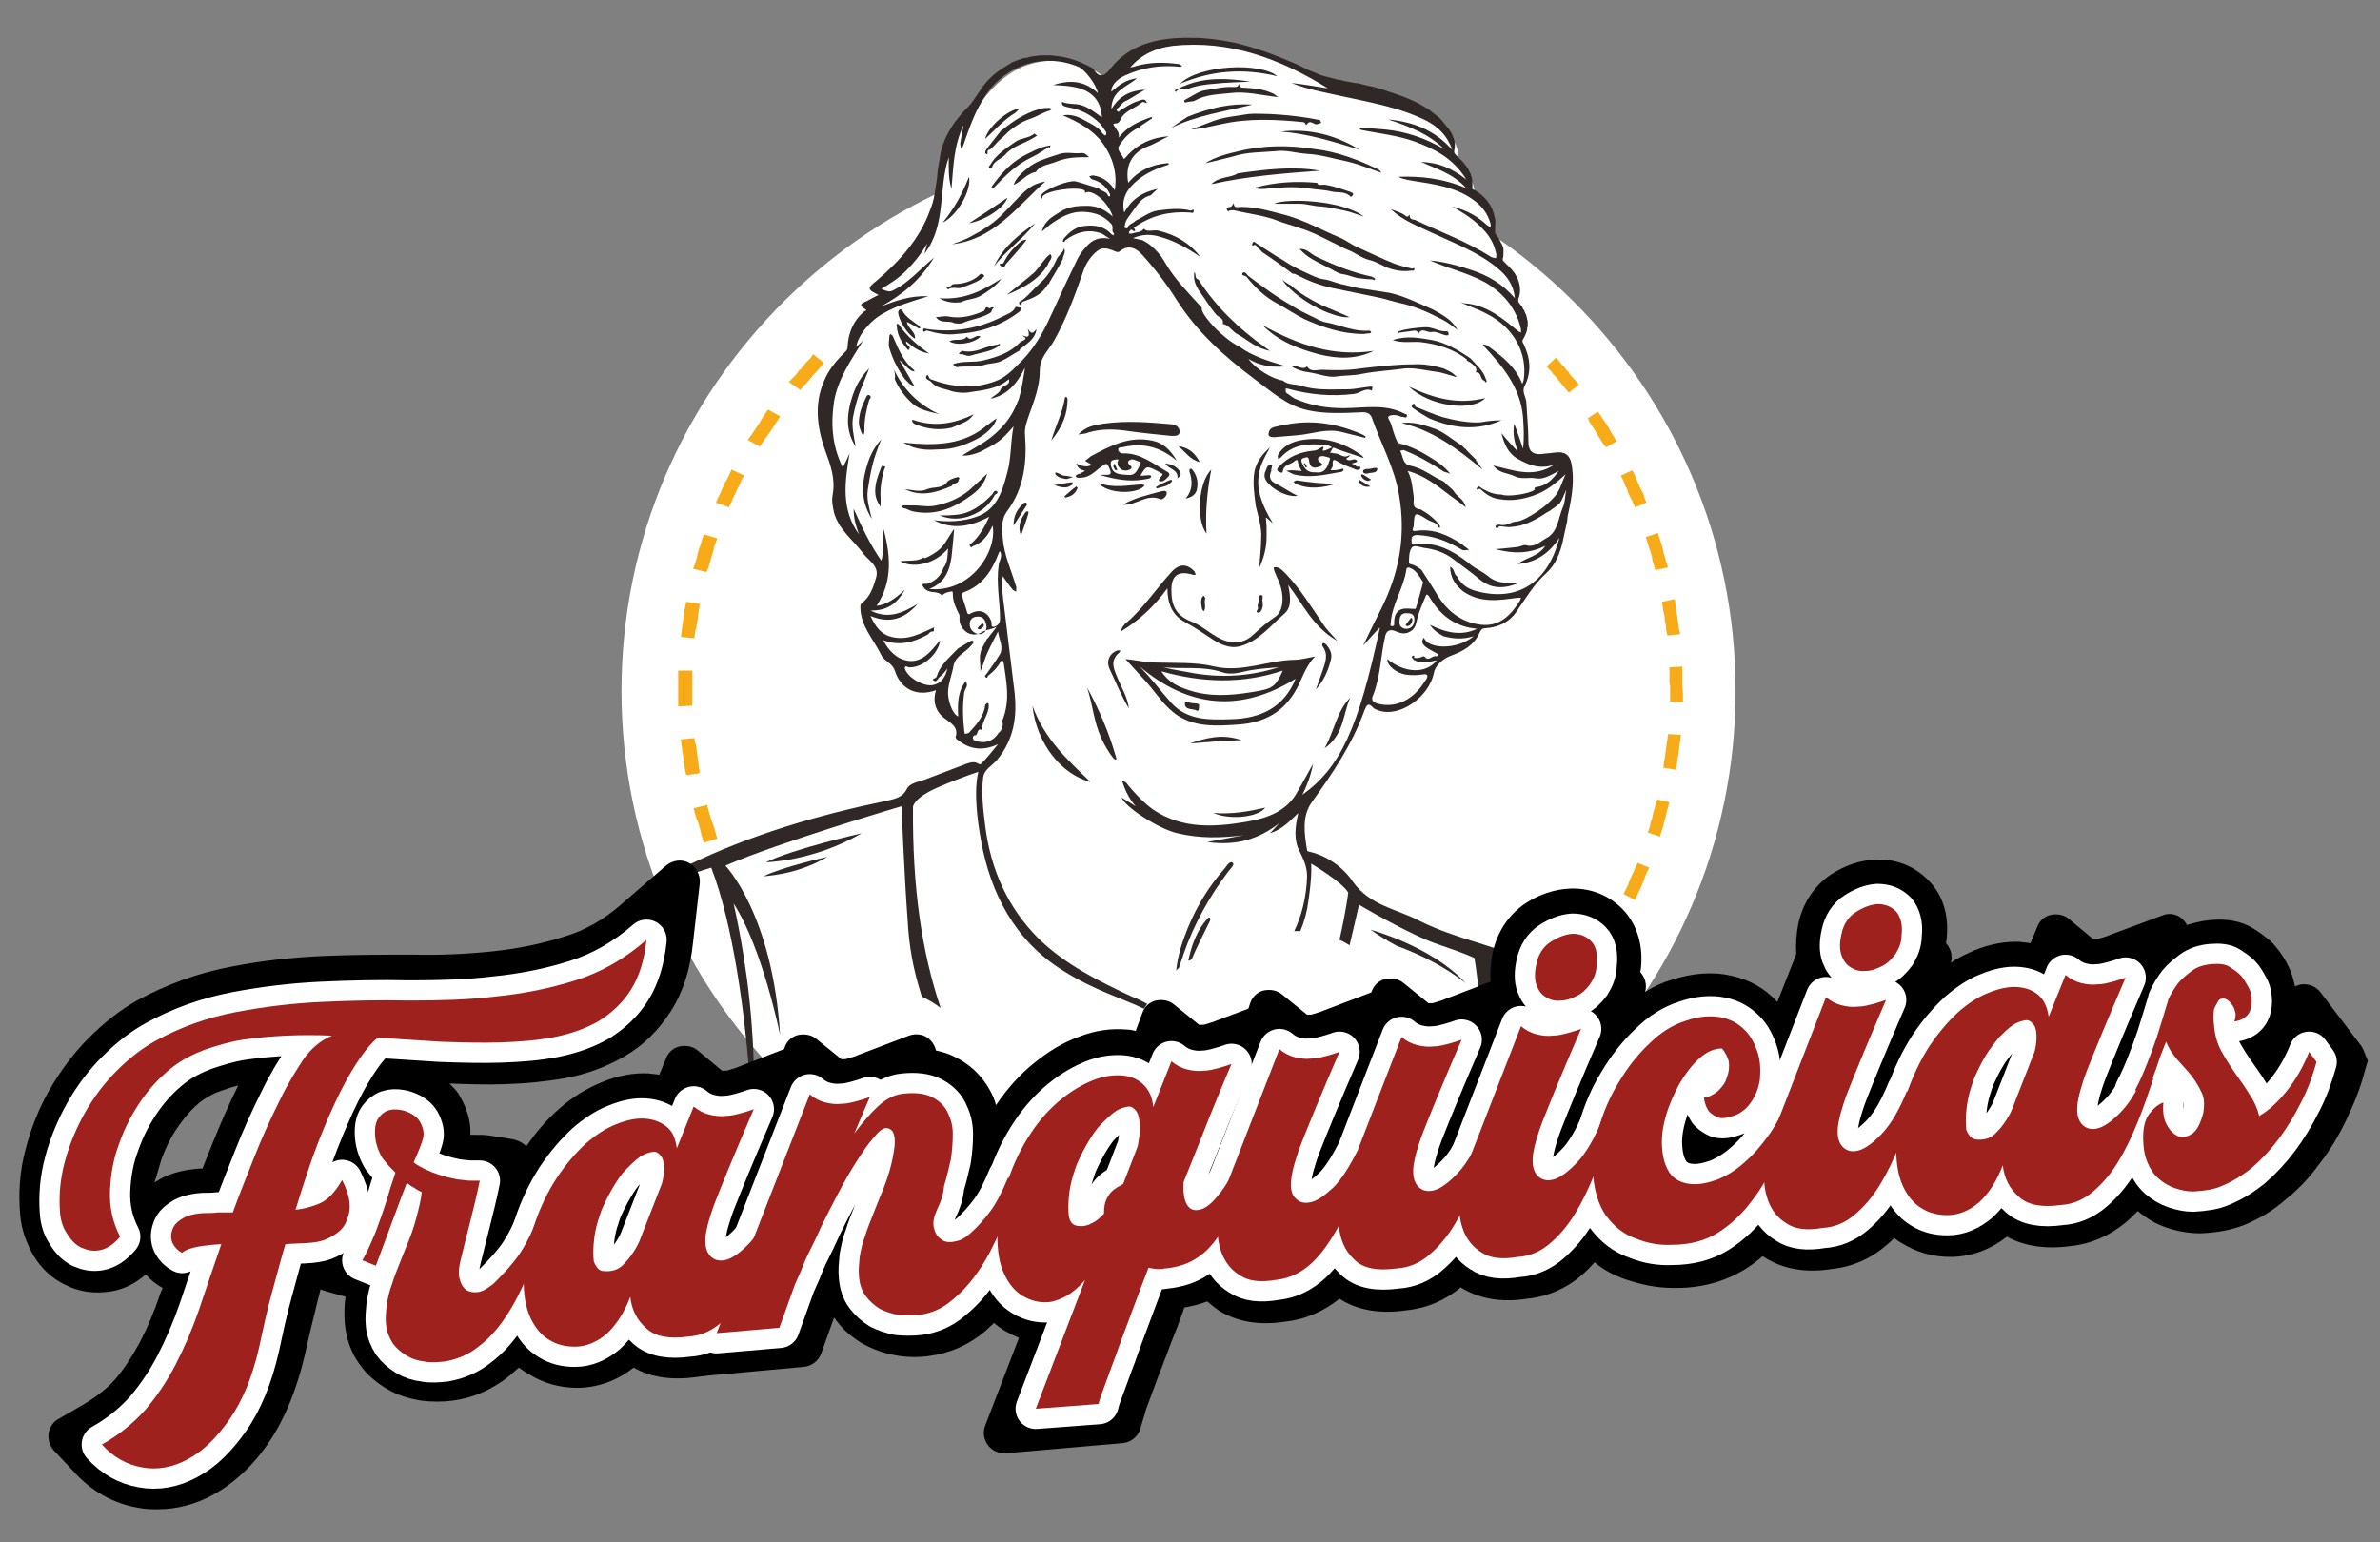<?xml version="1.0" encoding="utf-8"?>
<!-- Generator: Adobe Illustrator 19.0.0, SVG Export Plug-In . SVG Version: 6.00 Build 0)  -->
<svg version="1.1" id="Modo_de_aislamiento" xmlns="http://www.w3.org/2000/svg" xmlns:xlink="http://www.w3.org/1999/xlink"
	 x="0px" y="0px" viewBox="0 0 352.7 228.6" style="enable-background:new 0 0 352.7 228.6;" xml:space="preserve">
<rect x="0" y="0" width="352.7" height="228.6" fill="#808080" stroke="none"/>
<style type="text/css">
	.st0{fill:#FFFFFF;}
	.st1{fill-rule:evenodd;clip-rule:evenodd;fill:#FFFFFF;stroke:#FFFFFF;stroke-width:1.543;stroke-miterlimit:10;}
	.st2{fill:#302827;}
	.st3{fill:#F8AB19;}
	.st4{fill:#FFFFFF;stroke:#FFFFFF;stroke-width:6;stroke-linecap:round;stroke-linejoin:round;stroke-miterlimit:10;}
	.st5{fill:#9E211E;}
</style>
<g id="XMLID_278_">
	<g id="XMLID_279_">
		<path id="XMLID_638_" class="st0" d="M257.2,102.4c0,45.2-37,81.8-82.5,81.8c-45.6,0-82.6-36.6-82.6-81.8
			c0-45.2,37-81.8,82.6-81.8C220.3,20.6,257.2,57.2,257.2,102.4z"/>
		<g id="XMLID_300_">
			<g id="XMLID_580_">
				<path id="XMLID_637_" class="st1" d="M194.4,114.4c-0.3,0.6-0.6,1.2-1,1.8c-0.3,0.5-0.6,1-0.9,1.6c0.3,0.1,0.6,0.1,0.9,0.2
					c0.4-1.1,0.8-2.3,1.2-3.5C194.6,114.4,194.5,114.4,194.4,114.4z"/>
				<path id="XMLID_630_" class="st1" d="M125.3,70.9c0.1,0.2,0.2,0.6,0.1,0.8c-0.1,1.1-0.2,2.1-0.3,3.2c-0.1,2.3,0.8,4.3,2.3,6
					c1.3,1.5,2.6,3.1,3.9,4.7c0.2,0.2,0.3,0.6,0.2,0.8c-0.4,1.8-1,3.5-2.4,4.6c0,0.4,0,0.7,0.1,1c0.3,1.3,0.4,2.7,1.6,3.6
					c0.1,0.1,0.2,0.2,0.2,0.4c0.3,1.5,1.2,2.7,2.4,3.6c0.2,0.2,0.4,0.5,0.6,0.8c0.4,1.3,1.1,2.4,2.3,3c1.2,0.6,2.5,0.7,3.7,0.1
					c0,0.1,0,0.3,0,0.4c-0.2,1.1-0.1,1.9,0.3,2.7c3.8,0.1,7.5,0.4,11.3,0.8c0.1-1.3,0-2.6,0-3.9c-0.1-1.5-0.3-2.9-0.5-4.3
					c-0.3-2-0.6-4-0.8-6.1c-0.2-2-0.3-4.1-0.4-6.2c0-0.2,0-0.3,0.1-0.6c0.7,0.9,1,1.9,2.1,2.3c-0.4-1.1-0.7-2.2-1.1-3.3
					c-0.7-2.2-1.3-4.5-1.1-6.9c0-0.4,0.1-0.8,0.3-1.1c-0.1,0.6-0.1,1.2,0.2,1.6c0.3-1.1,0.7-2.2,1.1-3.4c0,0,0,0-0.1,0
					c0.8-1.5,1.3-3.1,1.5-4.9c0.2-1.4,0.4-2.9,0.2-4.3c-0.2-2,0.6-3.7,1.1-5.5c0.4-1.3,0.7-2.7,0.9-4.1c0.2-1.2,0.2-2.3,1-3.3
					c1.6-2.1,2.6-4.6,3.6-7c0.5-1.3,0.9-2.6,1.3-3.9c0.6-1.6,1.3-3.1,2.6-4.1c0.5-0.4,1.2-0.5,1.8-0.2c0.7,0.3,1.3,0.4,2.1-0.1
					c0.7-0.4,1.4-0.2,2,0.4c0.9,0.9,1.8,1.8,2.5,2.8c2,2.7,3.8,5.5,5.9,8.2c1.5,2,3.2,3.9,5.4,5.3c1.7,1.2,3.4,2.5,4.9,4
					c1.7,1.8,4,2.5,6.3,3.1c2.4,0.6,4.8,0.4,7.3,0.3c1.1-0.1,1.4,0.2,1.8,1.3c0.9,2.2,1.8,4.4,2.6,6.6c1.3,3.5,1.7,7.2,1.5,11
					c-0.2,3.6-1.4,7-3,10.2c-0.7,1.4-1.3,2.8-2,4.1c-0.1,0.2-0.2,0.5-0.2,0.8c0.7-0.8,1.4-1.5,2-2.3c-0.3,1.3-0.6,2.6-0.8,4
					c-0.2,1.3-0.5,2.5-0.8,3.7c-0.2-0.1-0.5-0.2-0.7-0.4c0.1,0.4,0.3,0.7,0.5,0.9c-0.5,1.6-1.1,3.1-1.6,4.7
					c-0.8,2.7-1.9,5.2-3.4,7.5c-0.8,1.2-1.9,2.3-2.8,3.5c-0.1,0.2-0.3,0.3-0.4,0.4c0.4,0.1,0.8,0.2,1.2,0.3c1.9-2.4,3.5-5,4.7-7.8
					c0.7-1.6,1.4-3.2,2.1-4.8c1.1,1,2.2,1.5,3.7,1.2c2.6-0.4,5.7-3.1,5.8-6c0.6-0.6,1.2-1.1,1.6-1.7c0.2-0.3,0.5-0.5,0.8-0.6
					c1.9-0.5,3.3-1.5,4.1-3.4c0.1-0.3,0.5-0.6,0.7-0.6c2.9-0.2,5.4-2.5,6.2-5.4c0.1-0.3,0.3-0.6,0.5-0.7c1.9-1.2,3.1-2.9,4-5
					c0.7-1.5,0.8-3.2,1.1-4.8c0.1-0.9,0.5-1.7,0.7-2.6c0.4-1.6,0.2-3.3,0.1-4.9c0-0.7-0.3-1.5-0.6-2.1c-0.2-0.5-0.6-0.8-1.3-0.6
					c-0.8,0.2-1.7,0.3-2.6,0.3c-1.2,0-1.6-0.3-1.7-1.6c0-0.1,0-0.2,0-0.4c-0.1-1.9-0.1-3.8-0.3-5.7c-0.2-1.3-0.3-2.5,0.2-3.8
					c0.6-1.5,0.2-3.2-0.5-4.7c-0.1-0.3-0.2-0.6-0.1-0.8c0.9-1.6,0.7-3.1-0.1-4.6c-0.5-0.8-0.9-1.5-0.4-2.5c0-0.1,0-0.2,0-0.3
					c-0.1-1.8-1-3-2.2-4.1c-0.1-0.1-0.3-0.4-0.3-0.5c0.4-1.4-0.1-2.5-0.8-3.6c-0.2-0.2-0.2-0.6-0.2-0.9c-0.1-0.8,0-1.7-0.2-2.5
					c-0.5-1.6-1.6-2.7-2.9-3.4c-0.1-0.6-0.1-1-0.1-1.5c-0.3-1.4-1.1-2.4-2.1-3.3c-0.2-0.2-0.3-0.5-0.3-0.7c0.2-1.2-0.1-2.3-0.8-3.3
					c-1.2-1.9-3-3.1-5-4.1c-2.9-1.5-6.1-2.1-9.3-2.9c-1.3-0.3-2.6-0.4-3.8-0.9c-3.1-1.2-6.2-2.7-9.3-3.8c-3-1.2-6.2-1.8-9.5-1.8
					c-1.6,0-3.2,0.1-4.8,0.3c-1.5,0.2-2.9,0.6-4.2,1.4c-1.7,1.1-3.2,2.5-4.4,4.2c-1.9-2.5-4.7-3.2-7.6-3.4c-4.1-0.2-7.2,1.7-9.8,4.8
					c-1.1,1.3-1.8,3-3.1,4.2c-0.5,0.4-0.9,1-1.2,1.5c-1.6,2.7-2,5.8-2.4,8.9c-0.2,1.7-0.4,3.4-1.2,4.9c-1.9,3.7-4.4,6.9-7.6,9.4
					c-0.9,0.7-0.9,1,0.2,1.5c0.1,0.1,0.3,0.1,0.5,0.2c-0.8,0.7-1.9,0.7-2.6,1.6c0.3,0.2,0.6,0.4,0.8,0.7c-1.7,1.3-2.5,3.1-2.6,5.2
					c0,0.5-0.2,0.9-0.6,1.2c-1.8,1.6-2.8,3.7-3.4,6c-0.5,1.7-0.3,3.5-0.1,5.2C123.5,67.3,124,69.2,125.3,70.9z M210.2,90.4
					c0.2-0.5,0.4-1.1,0.6-1.7c0.3,0.5,0.6,0.9,0.9,1.3c1.3,1.9,2.9,3.2,5.1,3.7c0.4,0.1,0.7,0.1,1.3,0.2c-2.5,1.2-4.8,0.6-7.1-0.5
					c1,1.8,3.6,2.3,6.2,1.7c-0.9,1-3.7,1.7-5.3,1.4c-0.9-0.2-1.6-0.7-1.8-1.2c-0.5,0.5-0.2,1,0.2,1.3c0.6,0.5,1.3,0.8,2,1.3
					c-1.1,0.6-2.2,0.7-3.4,0.5c-0.1,0-0.2-0.2-0.3-0.5c0,0.2-0.1,0.4-0.1,0.5c0.4,0,0.5,0.6,1.2,0.4c0.6-0.1,1.3,0.2,1.9-0.1
					c0.2-0.1,0.3-0.1,0.5-0.1c-1,1.7-5.3,2.1-7.2-0.3c0.1,0.3,0.1,0.5,0.1,0.6c0.7,1.1,1.7,1.6,2.9,1.8c0.8,0.1,1.5,0,2.3-0.1
					c0.2,0,0.4,0.1,0.7,0.1c-1.3,2.9-3.4,4.6-6.4,4.5c-0.2,0-0.4-0.1-0.5-0.1c-1-0.2-1.4-0.4-0.9-1.5c0.1-0.3,0.3-0.6,0.4-0.8
					c0.2,0,0.4,0.1,0.5,0.1c1.3,0,2.6-0.4,3.4-1.8c-1.2,0.8-2.4,1.2-3.6,1c0-0.1,0-0.1,0.1-0.2c0.1-0.6,0.1-1.2,0.2-1.8
					c0.3-1.9,0.6-3.8,1-5.7c0.1,0,0.2,0,0.2,0c0.7,0,1.3,0.1,1.9,0.3c1.5,0.5,2.4-1,2.3-2.1c0-0.6,0.2-1,0.6-1.3
					C210.2,91,210.1,90.6,210.2,90.4z M206.5,92.9c0-0.9,0.3-1.2,1.2-1.2c0.9,0,1.1,0.1,1.1,0.9c0,0.7-0.5,1.4-1.2,1.4
					C207,94,206.5,93.5,206.5,92.9z M210,87c0.1,0.1,0,0.4-0.1,0.5c-0.3,1.2-0.6,2.4-0.9,3.5c-0.4,0-0.8,0.1-1.2,0
					c-0.5-0.1-1,0.1-1.3,0.3c0-0.1,0-0.1-0.1-0.2c-0.3,0.4-0.6,0.8-0.9,1.3c0.1,0,0.2,0,0.3,0c0,0.2-0.1,0.4,0,0.6
					c0,0.4,0,0.7-0.7,0.4c0.9-2.8,1.7-5.7,2.6-8.6C209,85.1,209.4,86.1,210,87z M146.1,94.7c-0.6,0-1.4-1-1.4-1.6c0-0.5,0.6-1.1,1-1
					c0.8,0,1.5,0.8,1.5,1.7C147.2,94.2,146.7,94.7,146.1,94.7z M143.9,88.7c2.7-1,4-3.2,5-5.6c0-0.1,0.1-0.2,0.1-0.3
					c0,0,0.1-0.1,0.1-0.1c0,0,0.1,0,0.1,0c-0.1,0.4-0.2,0.7-0.2,1.1c-0.1,1.6-0.2,3.2-0.2,4.7c0,1.4,0.2,2.8,0.2,4.2
					c0,0.4-0.6,0.8-1,1.3c-0.4-2.1-1.4-3.3-3.6-2c-0.3-0.9-0.6-1.8-0.8-2.7C143.6,89.1,143.8,88.8,143.9,88.7z"/>
				<path id="XMLID_625_" class="st1" d="M186.7,97.9c-1.6,0.3-3.2,0.5-4.8,0.8c-0.7,0.1-1.4,0.3-2,0.1c-1.8-0.6-3.6-0.7-5.5-0.8
					c-1.3-0.1-2.6-0.1-3.8-0.2c-1.2-0.1-2.3-0.2-3.5-0.3c-0.6-0.1-1.2-0.2-1.8-0.3c0,0.1,0,0.1-0.1,0.2c0.2,0.2,0.5,0.3,0.7,0.6
					c1.7,2,3.4,4,5.1,6.1c1.1,1.3,2.5,2.3,4.2,2.6c2.7,0.6,5.4,0.5,8.2,0c3-0.5,5-2.4,6.5-5c0.9-1.5,1.2-3.4,2.7-4.7
					c-0.4,0.1-0.6,0.1-0.9,0.1C190.1,97.4,188.4,97.6,186.7,97.9z M175.5,98.6c0.3,0,0.7,0,1,0.1c0.9,0.2,1.9,0.3,2.8,0.5
					c0.9,0.3,1.8,0.2,2.7,0c1.3-0.3,2.7-0.5,4.1-0.7c0.7-0.1,1.3-0.2,2-0.3c-5.8,1.9-11.5,1.8-16.7,0.3
					C172.3,98.6,173.9,98.6,175.5,98.6z M188,98.9c-0.5,0.8-0.9,1.5-1.4,2.1c-0.1,0.2-0.3,0.4-0.5,0.4c-1.5,0.4-2.9,0.8-4.4,1
					c-1.5,0.2-3,0.1-4.6,0c-1.6-0.1-3.1-0.5-4.5-1.3c-1.6-1-1.6-1-2.2-2C176.3,100.7,182.1,100.9,188,98.9z M188,103
					c-1.6,2.1-3.9,2.8-6.4,3c-1.9,0.2-3.8,0.1-5.7-0.1c-1.6-0.2-2.9-1-4-2.2c-1.6-1.8-3.1-3.6-4.6-5.5c0,0,0,0,0-0.1
					c0.2,0.1,0.4,0.3,0.6,0.4c2.2,1.9,4.5,3.5,7.3,4.3c2.1,0.6,4.2,0.5,6.3,0.3c1.2-0.1,2.5-0.3,3.7-0.6c1.8-0.5,3.3-1.7,4.7-2.8
					c0.1,0,0.1,0.1,0.2,0.1C189.3,101,188.7,102,188,103z"/>
				<path id="XMLID_624_" class="st1" d="M172.6,90.1c-0.7-1.4-0.9-3-0.4-4.5c0.3-1.1,1.2-1.5,2.3-1c0.3,0.1,0.5,0.2,1,0.4
					c-0.1-0.3-0.1-0.4-0.1-0.5c-0.8-1.2-2.1-1.3-3.1-0.4c-0.4,0.4-0.9,0.8-1.2,1.3c-1.8,2.4-3.6,4.7-5.8,6.6
					c-0.3,0.2-0.4,0.5-0.6,0.8c0.1,0,0.1,0.1,0.2,0.1c2.5-1.6,4.6-3.7,6.5-6.3c0,0.4,0,0.7,0,1c0.1,1.5,0.7,2.9,2,3.7
					c1.5,1,3,2.1,4.6,3c2.5,1.4,3.9,1.4,6-0.1c1.3-1,2.5-2,3.7-3.1c0.7-0.6,1.1-1.4,1.1-2.4c0-0.8,0-1.7,0-2.5c0.3,0.5,0.6,1,1,1.5
					c1.2,1.7,2.4,3.3,3.6,4.9c0.5,0.6,1.2,1,1.8,1.4c0-0.1,0.1-0.1,0.1-0.2c-0.6-0.6-1.2-1.1-1.6-1.8c-1.7-2.6-3.3-5.3-5.4-7.6
					c-0.5-0.5-1-1.1-1.9-1.2c0.2,0.5,0.3,1,0.5,1.4c0.6,1.3,1,2.6,0.9,4c0,1-0.4,1.6-1.2,2.2c-0.8,0.6-1.7,1.2-2.4,2
					c-1.9,2-3.4,2.3-5.8,1c-1.8-1-3.4-2.1-5.1-3.2C172.9,90.6,172.7,90.4,172.6,90.1z"/>
				<path id="XMLID_619_" class="st1" d="M160.7,69.7c0.6-0.5,1.3-1,1.9-1.4c0.2,0.7,0.4,1.2,0.7,1.8c-0.4,0-0.8,0-1.3,0
					c1.7,1.1,6.3,1.1,7.2,0.1c-0.6,0-1.2,0-1.7,0c0.2-0.6,0.4-1.1,0.7-1.7c0.8,0.5,1.7,0.9,2.6,1.4c-0.1,0.2-0.3,0.3-0.4,0.4
					c-0.1,0.2-0.2,0.3-0.3,0.5c0.9,0.1,1.3-0.2,1.6-1.1c-0.9-0.6-1.8-1.2-2.8-1.7c-1.1-0.6-2.3-1.2-3.6-1.2c-0.6,0-0.8-0.2-1.1-0.7
					c3-1,5.8-0.6,8.4,1.6c-0.6-1.5-2.7-2.9-4.1-3c-3.4-0.2-6.2,1.3-9,3.2c0.5,0.3,0.9,0.5,1.2,0.7c0,0.1,0,0.1,0,0.2
					c-0.8-0.1-1.5-0.1-2.4-0.2c0.5,0.3,0.8,0.6,1.2,0.9c-0.4,0.2-0.8,0.5-1.4,0.9C159.1,70.6,159.9,70.3,160.7,69.7z M164.3,67.8
					c-0.1,0.7-0.1,1.3,0.6,1.6c0.5,0.2,1,0.1,1.4-0.4c-0.2-0.2-0.3-0.3-0.4-0.5c-0.1-0.1-0.1-0.4,0-0.5c0.1-0.1,0.3-0.2,0.4-0.2
					c0.4,0.1,0.8,0.2,1.3,0.4c-0.2,0.4-0.3,0.8-0.5,1.1c-0.4,0.6-0.8,1-1.6,0.8c-0.2-0.1-0.5,0-0.7,0c-0.9,0-1.6-0.7-1.6-1.7
					c0-0.1,0.2-0.4,0.3-0.4C163.8,67.8,164,67.8,164.3,67.8z M162.8,66.5c0.3-0.1,0.6-0.2,1-0.4c0.1,0.2,0.2,0.5,0.4,0.9
					c-0.6-0.2-1-0.3-1.4-0.4C162.7,66.6,162.7,66.5,162.8,66.5z M160,68c0.8-0.8,0.9-0.9,1.5-0.2C161.1,67.9,160.6,68,160,68z"/>
				<path id="XMLID_616_" class="st1" d="M197.9,68.4c0.3-0.2,0.6-0.4,0.8-0.5c0,0-0.1-0.1-0.1-0.1c-0.5,0-1.1,0-1.7,0
					c0.3-0.2,0.5-0.4,0.8-0.6c-0.7,0.1-1.2,0.1-1.7,0.2c0-0.1-0.1-0.1-0.1-0.2c0.1,0,0.3-0.1,0.5-0.1c0-0.1-0.1-0.1-0.1-0.2
					c-0.5,0-1,0-1.6,0c0.2-0.3,0.3-0.4,0.4-0.6c-0.5,0.2-1,0.3-1.5,0.5c0.1-0.3,0.1-0.5,0.1-0.5c-0.8,0.2-1.6,0.4-2.4,0.6
					c-1.5,0.3-2.8,1-3.9,2.2c-0.1,0.2-0.3,0.5-0.2,0.7c0.1,0.2,0.4,0.2,0.6,0.3c0,0,0.1-0.1,0.1-0.2c-0.1-0.1-0.2-0.3-0.2-0.4
					c0.8-0.4,1.5-0.9,2.2-1.3c0.3,0.6,0.5,1.1,0.7,1.7c-0.6,0-1.2-0.1-1.9-0.1c1,1.2,7.3,0.9,8-0.3c-0.7,0.1-1.3,0.1-1.8,0.2
					c0.1-0.5,0.3-1.1,0.4-1.7c0.6,0.3,1.3,0.7,1.9,1c1.1,0.5,1.5,0.6,1.9,0.1C198.7,68.8,198.3,68.6,197.9,68.4z M193.3,69.7
					c-1.8,0.2-2.6-0.6-2.7-2c0.3-0.1,0.7-0.1,1-0.2c0,0.7,0,1.4,0.7,1.5c0.4,0.1,0.8-0.1,1.2-0.2c0-0.1,0-0.2,0-0.2
					c-0.1-0.1-0.3-0.1-0.3-0.2c-0.1-0.3-0.2-0.5-0.3-0.8c0.2-0.1,0.4-0.2,0.7-0.2c0.4,0,0.7,0.1,1.1,0.2
					C194.6,68.9,194.1,69.6,193.3,69.7z"/>
				<path id="XMLID_615_" class="st1" d="M186.6,64.7c0.5,0,0.9-0.1,1.4-0.1c1.3-0.2,2.7-0.2,4-0.5c1.9-0.5,3.8-0.4,5.7,0.2
					c0.7,0.2,1.4,0.4,2.1,0.6c0-0.1,0.1-0.2,0.1-0.3c-0.5-0.2-0.9-0.5-1.4-0.7c-3-1.3-6.2-2-9.4-1.3c-0.8,0.2-1.6,0.5-2.4,0.6
					c-0.6,0.1-0.7,0.5-0.7,0.9C185.8,64.5,186.2,64.7,186.6,64.7z"/>
				<path id="XMLID_614_" class="st1" d="M165.5,63.9c1.7,0.2,3.4,0.4,5.1,0.7c0.5,0.1,1.1,0.1,1.6,0.1c0.3,0,0.6-0.3,0.9-0.4
					c-0.2-0.4-0.3-0.8-0.6-1.1c-0.1-0.2-0.4-0.2-0.7-0.2c-1.1-0.1-2.2-0.2-3.3-0.2c-1.2-0.1-2.3-0.1-3.5-0.1c-0.9,0-1.7,0.1-2.6,0.3
					c-1.4,0.2-2.8,0.4-3.8,1.7c0.7-0.2,1.3-0.3,2-0.5C162.3,63.6,163.9,63.7,165.5,63.9z"/>
				<path id="XMLID_613_" class="st1" d="M184.7,81c-0.1,0.5,0,1,0,1.4c0,0.4-0.1,0.9-0.1,1.5c1.2-2.4,1.6-4.7,1.2-7.2
					c0.4,0.3,0.5,0.4,0.7,0.6c0.1,0,0.1-0.1,0.2-0.1c-2.5-3.6-3.2-7.2-0.5-11c-0.4,0.3-0.8,0.6-1.1,0.9c-1.7,2.3-1.6,4.9-1,7.5
					C184.7,76.7,185.1,78.8,184.7,81z"/>
				<path id="XMLID_612_" class="st1" d="M153.5,107.7c-0.6-1-1.1-2-1.5-3.1c0.2,1,0.4,2,0.7,3C152.9,107.6,153.2,107.7,153.5,107.7
					z"/>
				<path id="XMLID_611_" class="st1" d="M161.2,107.7c0.1,0.5,0.2,0.9,0.4,1.3c0.6,0.1,1.1,0.2,1.6,0.3c-0.9-2.7-2.1-5.2-3.3-7.7
					c0,0.2,0,0.4,0,0.6C160.4,104,161,105.8,161.2,107.7z"/>
				<path id="XMLID_610_" class="st1" d="M190.6,64.9c-1.2,0.2-2.3,0.7-3.1,1.7c-0.2,0.3-0.6,0.6-0.2,1.2c0.2-0.2,0.4-0.4,0.6-0.6
					c0.5-0.4,1-0.8,1.5-1.1c2-0.8,4-0.7,6-0.1c1.4,0.4,2.7,1,4.2,1.5c-0.3-0.3-0.5-0.4-0.7-0.6C196.5,65.2,193.7,64.4,190.6,64.9z"
					/>
				<path id="XMLID_609_" class="st1" d="M177.1,74c0.1-1.5,0.4-3.1,0.6-4.7c-1.9,2.3-2,7.5-0.6,9.3C177,77,177,75.5,177.1,74z"/>
				<path id="XMLID_608_" class="st1" d="M194.2,110.2c1.1-0.8,1.6-1.4,2-2.6c0.3-0.8,0.5-1.7,0.8-2.5c0.2-0.7,0.5-1.4,0.7-2.2
					C196.8,103.5,194.8,107.7,194.2,110.2z"/>
				<path id="XMLID_607_" class="st1" d="M176.4,108.9c2.4,0,4.8,0,7.2,0C182.6,107.6,177.8,107.5,176.4,108.9z"/>
				<path id="XMLID_606_" class="st1" d="M163.7,98.9c-0.4-1-0.3-1.9,0.6-2.6c0.1-0.1,0.2-0.2,0.3-0.4c-1.4,0.1-2.2,1.4-1.7,2.6
					c0.7,1.7,1.5,3.3,2.2,5c0.2,0.4,0.4,0.7,0.6,1c0.1,0,0.1-0.1,0.2-0.1c-0.1-0.3-0.1-0.6-0.2-0.9
					C165,102.1,164.3,100.5,163.7,98.9z"/>
				<path id="XMLID_605_" class="st1" d="M186.5,71.2c-0.6-0.3-0.7-0.8-0.5-1.3c0.1-0.4,0.3-0.9,0.4-1.4c-0.9,0.2-1,0.8-1.2,1.5
					c-0.1,0.6-0.1,1.2,0.5,1.6c0.7,0.4,1.3,0.8,2,1.2c0.6,0.3,1.3,0.4,1.9,0.7c0-0.1,0.1-0.2,0.1-0.2c-0.2-0.1-0.4-0.3-0.6-0.4
					C188.3,72.2,187.4,71.7,186.5,71.2z"/>
				<path id="XMLID_604_" class="st1" d="M161.7,71.4c0.7,0.9,2.1,1.4,3.1,1.2c0.9-0.2,1.8-0.4,2.7-0.6c0.2-0.1,0.4-0.2,0.6-0.4
					c0-0.1,0-0.1-0.1-0.2C165.9,71.5,163.8,72.1,161.7,71.4z"/>
				<path id="XMLID_603_" class="st1" d="M194.4,95.3c-0.1-0.2-0.3-0.2-0.5-0.3c0,0.2-0.1,0.5,0,0.7c0.5,0.8,0.5,1.6,0.2,2.5
					c-0.4,1.2-0.8,2.4-1.2,3.7c1.1-1.2,1.7-2.7,2.1-4.3C195.1,96.6,194.8,95.9,194.4,95.3z"/>
				<path id="XMLID_602_" class="st1" d="M169.2,73.4c0.5-0.2,0.8-0.2,0.9,0.7c0.5-0.5,0.9-0.9,1.4-1.3c-0.9-0.5-5.7,0.8-6.6,1.9
					C166.4,74.2,167.8,73.8,169.2,73.4z"/>
				<path id="XMLID_601_" class="st1" d="M195.6,71.4c-2.1-0.2-4.1-0.3-6.3-0.5C190.4,72.2,194.1,72.2,195.6,71.4z"/>
				<path id="XMLID_600_" class="st1" d="M156.7,58.6c-0.7,2-1.3,4-2,6C156.2,63.6,157.4,59.6,156.7,58.6z"/>
				<path id="XMLID_599_" class="st1" d="M174.8,111c2.3-0.4,4.7-0.8,7.1-1.3C179.4,109.1,177.1,109.9,174.8,111z"/>
				<path id="XMLID_598_" class="st1" d="M175.6,71.9c0.1-1.4-0.4-2.6-1.2-2.7c0.4,1.4,0.7,2.9-0.3,4.2
					C175,73.4,175.6,72.8,175.6,71.9z"/>
				<path id="XMLID_597_" class="st1" d="M202.1,74.5c0.7,1,1.3,1.9,2,3C204.4,76.3,203.3,74.7,202.1,74.5z"/>
				<path id="XMLID_596_" class="st1" d="M176,68.2c-0.7-1.2-1.5-2.1-2.8-2.3C174,66.7,174.6,67.8,176,68.2z"/>
				<path id="XMLID_595_" class="st1" d="M182.4,95.7c-1.2,0.2-2.5,0.4-3.8,0.6C179.8,97,181.6,96.7,182.4,95.7z"/>
				<path id="XMLID_594_" class="st1" d="M184.8,87.8c-0.2,0.9-0.4,1.8-0.5,2.7C185.1,90.3,185.4,89.2,184.8,87.8z"/>
				<path id="XMLID_593_" class="st1" d="M173.2,70.5c0-0.3,0.1-0.7,0-0.9c-0.4-0.7-1.2-1-2-1c0.3,0.3,0.7,0.5,1.1,0.8
					C172.5,69.6,172.8,70,173.2,70.5z"/>
				<path id="XMLID_592_" class="st1" d="M169.7,72.1c0.9-0.1,1.7-0.2,2.2-1.1c-0.1-0.1-0.1-0.2-0.2-0.3c-0.7,0.4-1.4,0.8-2.2,1.2
					C169.7,72,169.7,72,169.7,72.1z"/>
				<path id="XMLID_591_" class="st1" d="M157.8,72.9c0.5-0.4,0.6-0.7,0.4-1.2c-0.6,0.5-1.2,1-1.9,1.6
					C157,73.5,157.4,73.3,157.8,72.9z"/>
				<path id="XMLID_590_" class="st1" d="M157.7,71.2c-0.9,0.1-1.7,0.2-2.6,0.4C156.1,72.2,157.3,72.1,157.7,71.2z"/>
				<path id="XMLID_589_" class="st1" d="M199.8,69.3c-0.1,0-0.2,0.2-0.2,0.2c0.1,0.1,0.1,0.3,0.3,0.3c0.5,0.2,1.5-0.1,1.9-0.8
					c-0.4,0.1-0.7,0.1-1.1,0.2C200.4,69.3,200.1,69.3,199.8,69.3z"/>
				<path id="XMLID_588_" class="st1" d="M203.2,77.3c-0.2-1-0.6-1.5-1.3-1.6C202,76.5,202.7,77.4,203.2,77.3z"/>
				<path id="XMLID_587_" class="st1" d="M176.7,90.3c0-0.8,0-1.6,0-2.3C176,88.8,176.1,89.7,176.7,90.3z"/>
				<path id="XMLID_586_" class="st1" d="M157.4,70.4c-0.7-0.2-1.5-0.4-2.2-0.6C155.5,70.6,156.6,70.9,157.4,70.4z"/>
				<path id="XMLID_585_" class="st1" d="M200.4,71.8c-0.5-0.4-0.9-0.7-1.5-1.2C199.1,71.6,199.5,71.9,200.4,71.8z"/>
				<path id="XMLID_584_" class="st1" d="M200.7,70.9c-0.6-0.4-1-0.7-1.5-1C199.3,70.7,199.8,71,200.7,70.9z"/>
				<path id="XMLID_583_" class="st1" d="M175.7,103.9c-0.5-0.2-1.1-0.3-1.6-0.4c-0.1,0-0.2,0.2-0.2,0.3c0.1,0.5,0.1,1,0.8,0.9
					c0.2,0,0.4,0.1,0.6,0.2c0.5,0.2,0.7,0,0.7-0.7C176,104.2,175.9,103.9,175.7,103.9z"/>
				<path id="XMLID_582_" class="st1" d="M184.4,103.6c-0.2,0.1-0.3,0.4-0.5,0.6c0.2,0.1,0.4,0.3,0.6,0.3c0.3,0,0.5-0.1,0.8-0.2
					c0.7-0.1,0.8-0.2,0.5-1C185.3,103.4,184.8,103.4,184.4,103.6z"/>
				<path id="XMLID_581_" class="st1" d="M178.3,104.9c0.1,0.2,0.3,0.5,0.5,0.5c0.5,0.1,1.2-0.5,1.2-1c-0.1-0.1-0.3-0.3-0.6-0.4
					C178.9,104,178.2,104.5,178.3,104.9z"/>
			</g>
			<g id="XMLID_301_">
				<g id="XMLID_1257_">
					<path id="XMLID_1395_" class="st2" d="M172.7,24.6C172.7,24.6,172.7,24.6,172.7,24.6"/>
					<path id="XMLID_1394_" class="st2" d="M214.8,73.5C214.8,73.5,214.8,73.5,214.8,73.5"/>
					<path id="XMLID_1393_" class="st2" d="M156.2,34C156.2,34,156.2,34,156.2,34"/>
					<path id="XMLID_1392_" class="st2" d="M229.6,75.6C229.6,75.6,229.6,75.6,229.6,75.6"/>
					<path id="XMLID_1391_" class="st2" d="M147.7,59.9C147.7,59.9,147.7,59.8,147.7,59.9"/>
					<path id="XMLID_1390_" class="st2" d="M207.4,62C207.4,62,207.4,62,207.4,62"/>
					<path id="XMLID_1389_" class="st2" d="M167.9,32.8C167.9,32.8,167.9,32.8,167.9,32.8"/>
					<path id="XMLID_1388_" class="st2" d="M141.2,96.9C141.2,96.9,141.2,96.9,141.2,96.9C141.2,96.9,141.2,96.9,141.2,96.9"/>
					<path id="XMLID_1387_" class="st2" d="M217.2,145.7c-5.1-5.5-14.1-7.9-14.1-7.9c1,0.7,2.4,1.6,3.9,2.4
						C210.6,141.5,214.1,143.3,217.2,145.7"/>
					<path id="XMLID_1386_" class="st2" d="M146.6,164.6c-0.4-0.6-0.9-1.3-1.3-2c-0.1,0.9-0.2,1.8-0.5,2.6c0.2,0.2,0.4,0.4,0.5,0.6
						C145.8,165.4,146.2,165,146.6,164.6z"/>
					<path id="XMLID_1377_" class="st2" d="M107.5,128.3c7.8-3.4,26.1-8.8,26.1-8.8s0.4,10.1,0.9,16.8c0.2,3.9,0.8,7.3,2.1,11.4
						c1,0.5,1.9,1,2.8,1.7c-2.8-8.3-4.2-17.8-4.1-29.8c0,0,0-1.3,3.7-2.9c3.7-1.6,6-2.3,6-2.3s-1,2.7,0.4,10.3
						c1.4,7.6,4.9,14.7,12.2,19.2c4.6,2.9,8.8,4.1,11.9,5.6c0.2-0.2,0.3-0.4,0.5-0.7c-0.7-0.4-1.5-0.8-2.3-1.1
						c-4.9-2.3-9.8-4.7-13.8-8.6c-4.6-4.6-7.1-10.3-7.9-16.7c-0.3-2.4-0.6-4.8-0.3-7.2c0.2-1.2,1.3-1.7,2-2.5
						c2.6-3.1,3.1-6.6,2.6-10.5c-0.5-4.1-1-8.2-1.5-12.3c-0.2-1.5-0.4-3-0.2-4.5c0.5,0.7,0.9,1.3,1.4,1.9c0.1,0.2,0.4,0.3,0.6,0.4
						c0-0.2,0-0.5,0-0.7c-0.7-2.4-1.8-4.7-2-7.2c-0.1-1.4-0.3-2.8,0.7-4.1c2.5-3.4,2.9-7.3,2.6-11.3c-0.1-1,0.3-2,0.6-2.9
						c0.8-2.2,1.6-4.3,1.6-6.7c0-1.8,1.3-2.9,2.1-4.3c1.8-3.2,3.1-6.7,4.3-10.2c0.4-1.2,1.1-2.3,2.1-3.1c0.7-0.6,1.5-0.4,2.3-0.1
						c0.4,0.2,0.8,0.4,1.1,0.1c1.3-1,2.4-0.4,3.3,0.6c1.9,2.1,3.6,4.3,5.1,6.7c3,4.7,7,8.3,11.4,11.6c2.6,1.9,4.8,4,8,4.7
						c2.7,0.6,5.5,0.4,8.2,0.3c0.7,0,1.1,0.3,1.3,0.8c1.3,3.8,3.3,7.3,4,11.3c1.1,6.1,0.1,11.7-2.7,17.2c-0.8,1.6-1.6,3.2-2.6,5.3
						c1-1.1,1.7-1.9,2.5-2.7c-3.2,14.9-5.8,20.7-11.5,24.8c0.7-1.4,1.2-2.7,1.6-4.6c-0.9,1.6-1.6,2.9-2.3,4.1c-1.6,3-4.6,4-7.6,4.5
						c-4.7,0.8-9.5,1.1-13.8-1.8c-1.4-1-2.6-2.3-3.7-3.6c-0.2-0.3-0.4-0.6-0.9-0.6c0.4,1.2,0.9,2.4,2,3.7c-0.9-0.6-1.5-0.9-2.1-1.3
						c0.6,1.5,5.6,4.7,8.3,5.3c3.3,0.8,6.5,0.7,9.8,0.3c-1.6,0.3-3.3,0.6-5.4,1c4.3,0.6,7.6-0.4,10.7-2.8c-0.4,0.4-0.8,0.9-1.4,1.5
						c1.9-0.6,2.9-1.8,4.2-3c-0.5,2.1-0.7,4,0.2,5.7c0.6,1.2,1.1,2.3,1.1,3.7c-0.1,3.1-0.8,5.8-1.9,8.1c0.1,0,0.3,0,0.4,0
						c0.2,0,0.4,0,0.5,0c0.6-1.4,1-2.9,1.2-4.5c0.6-4,0.4-5.5,0.4-5.5s4.6,2.7,5.5,4.3c0,0-0.3,2.6-1.3,7c0.5,0.2,1,0.5,1.5,0.8
						c0.8-3.4,1.4-6,1.4-6s7.6,4.5,11.8,5.9c4.2,1.4,5.3,2,5.3,2s1.3,7.2,1,16.4c-0.1,4.1-0.3,9.2-0.5,13.6c0.6-0.2,1.3-0.4,1.9-0.6
						c0.2-1.3,0.4-2.7,0.5-4.1c0.7-8,0.4-14.7,0.4-14.7l1.6,8c0,0,0.6-8.8-2.3-17.1c0,0,6,2,7.6,4.3c1.3,2,3.1,9.1,3.7,19.4
						c0.7-0.4,1.5-0.8,2.3-1.2c-0.1-1.5-0.2-3.1-0.3-4.6c-0.4-4-1.6-8-2.3-11.9c-0.1-0.6-0.3-1.2-0.5-1.7c-0.1-0.3-0.2-0.6-0.4-0.9
						c-1.1-2.3-3.1-3.9-5.7-4.9c-5-2.1-10.4-3.1-15.3-5.6c-3.3-1.7-7.2-2.2-9.7-5.7c-1.4-2.1-3.8-3.9-6.6-4.5
						c-0.1,0-0.2-0.1-0.2-0.2c-0.4-2.4-0.8-5,0.7-7.1c3.1-4.3,6-8.6,7.8-13.6c0.3-0.7,0.5-1.3,1.3-0.4c0.2,0.2,0.5,0.3,0.8,0.4
						c3.1,1.1,7.5-2,8.2-5.6c0.2-1.1,1.4-2.1,2.5-2.5c1.9-0.7,3.5-1.6,4.3-3.5c0.2-0.4,0.4-0.6,0.9-0.6c1.8-0.1,3.5-0.9,4.5-2.4
						c1.4-2,2.6-4.1,4.5-5.8c1.3-1.2,2-2.9,2.4-4.7c0.2-0.8,0.3-1.5,0.5-2.3c0.1-0.4,0.2-0.9,0.2-1.3c0.5-2.3,1-4.7,0.7-7.1
						c-0.2-2-0.9-2.7-2.8-2.4c-0.6,0.1-1.2,0.1-1.8,0.2c-1.3,0.1-1.9-0.5-1.9-1.8c0-1.9-0.2-3.9-0.3-5.8c0-0.8-0.7-1.6-0.3-2.4
						c1.1-2.1,0.9-4.2-0.1-6.3c-0.1-0.2-0.3-0.4-0.1-0.7c0.3-0.5,0.5-1,0.6-1.4v0c0-0.2,0-0.3,0.1-0.5c0,0,0-0.1,0-0.1
						c0-0.2,0-0.3,0-0.5v0c0-0.2,0-0.3-0.1-0.5c0,0,0-0.1,0-0.1c0-0.1-0.1-0.3-0.1-0.4v0c0-0.1-0.1-0.3-0.2-0.4c0,0,0-0.1,0-0.1
						c-0.1-0.1-0.1-0.3-0.2-0.4h0c-0.1-0.1-0.2-0.3-0.2-0.4c0,0,0-0.1-0.1-0.1c-0.1-0.1-0.2-0.3-0.3-0.4c-0.1-0.1-0.1-0.2-0.2-0.3
						c0,0,0-0.1,0-0.2c0-0.1,0-0.1,0-0.2c0.3-0.7,0.3-1.4,0.2-2c-0.2-1.2-0.9-2.2-1.9-3.1c-0.1-0.1-0.2-0.2-0.3-0.3
						c-0.1-0.1-0.2-0.2-0.2-0.2c-0.1-0.1-0.1-0.2-0.1-0.3c0,0,0-0.1,0-0.1c0.1-0.2,0.1-0.5,0.1-0.7c0-0.2,0-0.5,0-0.7
						c0-0.2-0.1-0.4-0.2-0.6c0-0.1,0-0.1-0.1-0.2c-0.1-0.1-0.1-0.3-0.2-0.4c0-0.1-0.1-0.1-0.1-0.2c-0.1-0.2-0.2-0.4-0.4-0.6
						c-0.1-0.1-0.2-0.3-0.2-0.4c0-0.1,0-0.1,0-0.2c0-0.1,0-0.2,0-0.2c0-0.2,0-0.3,0-0.5c0-0.2,0-0.3,0-0.5c0-0.3,0-0.6-0.1-0.9
						c-0.3-1.7-1.3-3-2.9-4c-0.2-0.1-0.5-0.1-0.4-0.5c0-0.5,0-1-0.1-1.4c-0.1-0.2-0.1-0.4-0.2-0.6c-0.1-0.2-0.2-0.4-0.3-0.6
						c-0.2-0.4-0.5-0.7-0.8-1.1c-0.3-0.3-0.6-0.6-1-1c-0.2-0.2-0.3-0.3-0.3-0.5c0-0.1,0-0.1,0-0.2c0.1-0.3,0.1-0.6,0.1-0.9
						c0-0.4-0.1-0.8-0.3-1.2c-0.1-0.4-0.4-0.8-0.6-1.1c0-0.1-0.1-0.1-0.1-0.1c-0.3-0.4-0.6-0.7-0.9-1.1c-0.3-0.4-0.7-0.7-1.1-1
						c-0.3-0.2-0.6-0.5-0.9-0.7c-0.2-0.1-0.3-0.2-0.5-0.3c-0.3-0.2-0.7-0.4-1-0.6c-0.4-0.2-0.9-0.4-1.3-0.6c-1.4-0.6-2.8-1-4.2-1.5
						c-0.7-0.2-1.3-0.4-2-0.5c-0.3-0.1-0.5-0.1-0.8-0.2c-0.3-0.1-0.7-0.2-1.1-0.2c-0.5-0.1-1.1-0.2-1.6-0.3c-0.3-0.1-0.7-0.2-1-0.2
						c-0.1,0-0.2-0.1-0.3-0.1c-0.5-0.1-1.1-0.3-1.6-0.4c-0.4-0.1-0.7-0.2-1.1-0.4c-0.3-0.1-0.7-0.3-1-0.4c-0.7-0.3-1.4-0.7-2.1-1
						c-2.5-1.1-5.1-2.1-7.7-2.8c-0.4-0.1-0.8-0.2-1.1-0.3c-1.5-0.3-3.1-0.6-4.6-0.7c-0.8-0.1-1.6-0.1-2.4-0.1c-0.3,0-0.6,0-0.8,0
						c-4.2,0.1-8.1,1-10.9,4.5c-0.1,0.1-0.2,0.3-0.3,0.4c-0.3,0.3-0.5,0.5-0.8,0.6c-0.3,0.1-0.5,0.1-0.8-0.1
						c-0.2-0.1-0.4-0.4-0.7-0.8c0,0,0,0,0,0c-0.1-0.1-0.2-0.2-0.3-0.2c-1.6-0.9-3.3-1.5-5.1-1.7c-0.3,0-0.6-0.1-1-0.1
						c-0.2,0-0.3,0-0.5,0c-0.2,0-0.3,0-0.5,0c-0.6,0-1.3,0.1-1.9,0.2c-0.3,0.1-0.6,0.2-1,0.2c-0.3,0.1-0.6,0.2-0.9,0.3
						c-0.2,0.1-0.3,0.1-0.5,0.2c-0.3,0.1-0.6,0.3-0.9,0.5c-0.2,0.1-0.3,0.2-0.5,0.3c-0.8,0.5-1.5,1-2.2,1.7
						c-1.4,1.3-2.1,3.1-3.3,4.3c-0.4,0.4-0.8,0.8-1.1,1.2c-0.5,0.6-1,1.2-1.4,1.9c-0.1,0.2-0.3,0.5-0.4,0.7c-0.6,1.1-1,2.2-1.2,3.5
						c-0.1,0.6-0.2,1.2-0.3,1.8c-0.1,0.6-0.1,1.2-0.2,1.8c-0.2,1.2-0.3,2.4-0.7,3.6c-0.1,0.3-0.2,0.5-0.3,0.8
						c-1.5,4.2-4.5,7.5-7.9,10.4c-1.4,1.1-1.4,1.3,0.3,2.1c-0.6,0.3-1.2,0.6-1.7,0.9c-0.6,0.3-1.5,0.5-0.3,1.2
						c0.4,0.2-0.1,0.3-0.2,0.4c-1.6,1.4-2.3,3.2-2.4,5.2c0,0.3-0.1,0.5-0.3,0.7c-0.1,0.1-0.2,0.2-0.3,0.3c-1.3,1.3-2.3,2.6-2.9,4.1
						c-1.4,3.2-1.1,6.7,0.2,10.3c0.8,2.2,1.5,4.1,1.1,6.5c-0.2,0.9,0,1.8,0.2,2.7c0.7,2.5,2.8,4,4.3,6c0.8,1.1,2.5,1.9,1.9,3.7
						c-0.4,1.4-0.9,2.8-2.1,3.7c-0.2,0.2-0.2,0.3-0.2,0.6c0,2.8,2,4.8,3.1,7.1c0.4,0.9,1.6,1.1,2,2.3c0.9,2.8,3.3,3.9,6.1,2.9
						c-0.5,1.6-0.1,3.1,1.2,4.1c1,0.8,2.2,1.3,1.7,2.9c0,0,0.1,0.1,0.1,0.2c1.7,1.4,3.6,2,6.2,0.8c-1,1.2-1.7,2.1-2.5,2.9
						c-0.1,0.1-0.3,0.1-0.4,0c-0.6-0.4-1.2-0.2-1.8,0c-2.1,0.8-4.2,1.6-6.3,2.4c-0.9,0.3-2.1,0.5-2.5,1.3c-0.7,1.4-1.9,1.5-3.1,1.8
						c-10.1,2.1-20,5-29.3,9.5c-1.5,0.7-3,1.4-4.3,2.3c-0.3,0.2-0.5,0.4-0.8,0.6c0.2,0.4,0.5,0.9,0.7,1.3c0,0,0,0,0-0.1
						c1.7-2,7.8-3.7,7.8-3.7c3.3,8.6,4.9,21.5,5.6,30c0.2,0.1,0.5,0.2,0.7,0.3c0-2-0.1-4.3-0.3-6.9c-0.7-9.8-2.7-18.1-2.7-18.1
						c4.3,6.6,6.9,19.5,6.9,19.5C114.5,135.5,107.5,128.3,107.5,128.3z M206.1,92.3c0.2-2.8,1.9-5.1,2.3-7.8c0-0.3,0.2-0.5,0.6-0.3
						c1,0.4,1.4,1.4,1.9,2.1c-0.4,1.4-0.7,2.7-1.1,3.9c0,0.1-0.7,0-1.1,0c-1.5-0.1-2.1,0.7-2.1,2.1c0,0.2,0.1,0.5-0.3,0.5
						C205.9,92.8,206.1,92.5,206.1,92.3z M209.6,91.8c0,0.8-0.4,1.4-1.2,1.4c-0.6,0-1.1-0.4-1-1.1c0-0.8,0.3-1.3,1.2-1.2
						C209.2,90.9,209.6,91.1,209.6,91.8z M211.9,92.6c0.6,0.9,1.3,1.3,2,1.7l0,0c1.5,0.4,2.9,0.5,4.5,0c-2.4,2-6.7,2-7.4,0.2
						c-0.5,0.7-0.2,1.2,1.1,1.9c0.4,0.2,0.7,0.4,1.1,0.6c-0.1,0.1-0.3,0.3-0.3,0.3c-0.6-0.3-1.2,0.9-1.8,0c0,0-0.2,0-0.3,0
						c-0.2,0.2-1,0.3-1.2,0.2c-0.2-0.1,0.2-0.4-0.2-0.3c-0.1,0-0.2,0.2-0.2,0.2c0.1,0.1,0.2,0.3,0.3,0.4c1.1,0.6,2.1,0.4,3.2,0.1
						c0.1,0,0.1,0,0.2,0c-1.6,2-4.7,1.9-7.3-0.2c-0.1,0.9,1.3,2.1,2.8,2.3c0.7,0.1,1.5,0.1,2.2,0c0.3,0,0.7-0.2,0.9,0.1
						c0.1,0.2-0.1,0.6-0.3,0.8c-1.7,2.8-4.3,4.1-7,3.4c-0.7-0.2-1.1-0.5-0.7-1.3c1.1-2.8,1.1-5.9,1.8-8.8c0.3-1.1,1.2-0.8,1.6-0.6
						c0.7,0.3,1.3,0.4,1.9,0.1c0.9-0.4,1-1.1,1.2-1.9c0.3-1.2,0.8-2.3,1.3-3.5c0.1-0.3,0.3-0.2,0.6,0.3c1.3,2.2,3.1,3.8,5.7,4.4
						c0.4,0.1,0.7,0.1,1.3,0.2C216.6,94.3,214.3,93.8,211.9,92.6z M166.7,11.2c2.6-1.2,5.3-1.6,8.2-1.3c0.1,0,0.2-0.1,0.3-0.1
						c-0.2-0.1-0.3-0.3-0.5-0.3c-2.2-0.3-4.3-0.3-6.4,0.3c-0.2,0.1-0.4,0.1-0.8,0.2c1.7-2,3.9-2.9,6.3-3.2c8.4-0.9,15.9,1.9,23,6.3
						c-1.9-0.3-3.6-0.6-5.4-0.8c2.2,0.9,4.5,1.3,6.7,1.8c4.5,1,9.1,1.7,13.3,3.8c1.7,0.9,3.1,2.2,3.8,4.3c-2.5-2.8-5.5-4.1-9.5-4.5
						c3.3,1.1,6.1,2.2,8.3,4.4c-2.7-1.6-5.6-2.6-8.7-2.9c-1.2-0.1-2.4-0.2-3.6-0.3c-0.1,0-0.2,0.1-0.2,0.1c0,0.3,0.2,0.2,0.4,0.3
						c2.6,0.5,5.3,0.8,7.8,1.7c2.9,1.1,5.6,2.4,7.6,5.6c-2.2-1.7-4.1-2.5-6.7-2.6c2.4,1.1,4.7,1.7,6.7,3.9c-3.5-1.5-6.8-1.8-10-1.7
						c0.1,0.2,0.9,0.4,2.1,0.6c3.1,0.5,6.3,0.9,8.9,2.8c1.3,0.9,2.2,2.1,2.6,3.6c0,0.2,0,0.4,0,0.5c-0.2-0.1-0.3-0.2-0.5-0.3
						c-1.4-1.3-2.9-2.2-5.2-2.8c1.9,1.1,3.3,2,4.5,3.3c1,1,1.7,2.2,2,3.6c0.1,0.2,0,0.5,0,0.8c-0.2-0.1-0.5-0.1-0.7-0.2
						c-3.6-2.3-7.5-3.7-11.3-5.5c-0.3-0.1-0.8,0-0.8-0.7c0-0.3-0.2,0.5-0.6,0.1c-0.6-0.5-1.4-0.7-2.2-1c1.8,1.7,4,2.5,6.1,3.5
						c3.4,1.6,7,2.9,9.9,5.4c1.2,1,2.2,2.3,2.4,4.3c-1.8-2.1-3.9-3.3-6.2-4.1c-2.1-0.7-4.2-1.3-6.4-1.5c2.7,1.2,5.5,1.8,8.1,3.2
						c2.8,1.6,4.7,3.9,5.4,7c0,0.1,0,0.3,0,0.5c-0.1-0.1-0.3-0.1-0.4-0.2c-2.2-1.8-4.4-3.7-7.5-4.1c-0.4,0-0.8-0.1-1.1-0.2
						c1.3,0.6,2.6,1,3.9,1.7c4,2,6.1,5.8,5.5,9.8c0,0.1-0.1,0.3-0.2,0.6c-1-2.5-2.9-4-4.8-5.4c-0.3-0.2-0.6-0.5-1-0.4
						c-0.1,0.1,0,0.1,0,0.2c0,0,0.1,0,0.1,0c2.8,3,5.4,6.1,5.8,10.5c0.1,1.5,0.2,3.1,0,4.7c-0.4-1.2-0.8-2.4-1.3-3.7
						c-0.3,1.6,0.1,2.8,0.5,4.1c-0.8-0.9-1.6-1.7-2.4-2.7c0.4,1.6,1,3,2.4,3.8c1.6,0.9,3.2,1.6,5.4,0.9c-3.1,2-6,0.8-9,0.1
						c0.9,1.2,2.2,1.1,3.2,1.6c1,0.5,2.1,0.1,3.1,0.3c1.1,0.2,2.1-0.4,3.4-1.1c-1,1.4-1.9,2.2-3.3,2.4c-0.4,0-0.2,0.3-0.3,0.4
						c-0.7,0.6-4,1.1-4.9,0.7l0,0c-1,0-1.8-0.3-2.7-0.8c-0.3-0.1-0.7-0.7-0.9-0.2c-0.3,0.6,0.3,0,0.5,0.2c0.8,0.8,1.8,1.4,2.9,1.5
						c1.8,0.3,3.4,0,5.1-0.6c1.7-0.6,3.1-1.7,4.6-3.1c-0.6,1.3-0.8,2.4-1.7,3.4c-1,1.1-2.2,2-3.4,2.7c-0.7,0.4-1.4,0.8-2.1,0.9
						c-0.9,0-1.5,0.7-2.4,0.5c-0.2-0.1-0.6,0-0.7,0.1c-0.2,0.2,0,0.4,0.2,0.4c0.1,0,0.2-0.3,0.3-0.3c0.6,0,1.2,0.2,1.8,0.1
						c1.7-0.1,3.3-0.9,4.7-1.8c0.3-0.2,0.6-0.4,1-0.6c0,0,0,0,0,0c0.5-0.4,1.1-0.7,1.5-1.2c0.3-0.4,0.5-1,0.9-1.9
						c-0.2,1.2-0.2,2-0.5,2.6c-0.7,1.6-0.7,3.7-2.5,4.6c-0.9,0.5-1.7,1.4-3,1c-0.3-0.1-0.9,0.3-1.5,0.3l0,0c-0.9,0.1-1.7,0.2-3,0.3
						c2.7,0.7,5,0.7,7.4-0.5c-1,1.6-2.8,1.7-4.1,2.7c2.7-0.2,4.7-1.6,6.2-3.9c-1.6,6.3-5.8,9.5-12,8c-1.3-0.3-2.5-0.9-3.2-2.3
						c-0.5-0.3-0.3-1.1-1-1.4c0,1.6,0.8,2.8,2,3.7c2.5,1.7,5.2,1.3,8,0.9c0.2,0,0.3,0,0.5,0c-0.1,0.2-0.1,0.4-0.2,0.5
						c-1.3,2.1-3,3.8-5.7,3.5c-2.7-0.3-4.8-1.8-6.3-4.1c-0.8-1.3-1.6-2.6-2.4-3.8c-0.2-0.4-0.7-0.6-1-0.8c-0.3-0.2-1-0.3-1-0.4
						c0-0.8,0-1.7,0.4-2.3c0.3-0.5,1.2-0.1,1.8,0c1.6,0.2,3.1,0.7,4.4,1.7l0,0c1.3,1,2.6,1.9,3.9,3c1.6,1.3,3.4,1.5,5.8,0.5
						c-0.8,0-1.1,0-1.4,0c-1.2,0-2.3-0.2-3.3-1.1c-0.6-0.5-1.5-0.9-2.2-1.4c-2.1-1.7-4.3-3.2-7.1-3.3c-0.4,0-0.7,0-1.1,0
						c-0.3,0-0.8,0.4-0.8-0.2c0-0.4-0.2-1.1,0.8-1.1c2.4,0.1,4.5,0.9,6.5,2.1c0.4,0.3,0.8,0.1,1.2,0.1c-0.3-0.3-0.7-0.5-1-0.8
						c-2.1-1.4-4.3-2.4-6.9-2c-0.8,0.1-0.3-0.5-0.3-0.7c0.1-2.1,0.1-2.2,2-1c0.6,0.4,1.5,0.4,1.7,1.2c0,0,0.1,0,0.2,0
						c0-0.1,0-0.3-0.1-0.4c-0.8-1-1.7-1.7-2.8-2.3l0,0c-1.4-0.1-0.9-1.2-1-1.9c-0.2-1.2-0.2-2.5-0.9-3.8c2.6,0.7,4.5,2.3,6.5,3.8
						c0,0,0,0,0,0c0.7,0.5,1.4,1,2.1,1.6c-0.2-1.2-1.2-1.5-1.7-2.3c-0.3-0.5-0.9-0.8-1.3-1.3c-0.2-0.3-0.9-0.5-1.4-0.8
						c-1.2-0.7-2.4-1.5-3.9-1.8c-1-0.2-1-1.4-1.4-2.2c0.2,0,0.4-0.1,0.5-0.1c2,0.8,4,1.9,5.8,3.1c0.4,0.3,0.9,0.2,1.2,0.5
						c-0.9-1.1-2-1.9-3.2-2.6c-1.4-0.9-2.9-1.6-4.5-2c-0.2,0-0.3-0.4-0.4-0.6c-0.3-0.7-0.5-1.4-0.7-2.1c-0.1-0.5-0.7-1.1-0.4-1.3
						c0.5-0.3,1.3-0.2,1.9,0.1c0,0,0,0,0,0c0.3-0.1,0.6,0.3,0.8-0.1c0.1-0.3-0.2-0.3-0.4-0.4c-2.9-1.5-6-0.8-9.1-0.8
						c-2.4,0-4.8-0.4-7.1-1.4c-0.4-0.2-0.8-0.6-1.2-0.8c-0.3-0.2-0.1-0.5-0.2-0.7c0.1,0,0.2,0,0.3,0c3.2,0.9,6.5,1.2,9.8,0.8
						c1-0.1,1.7-1,2.7-0.5c0-0.2,0.1-0.3,0.1-0.5c0-0.1-0.2-0.1-0.3-0.1c-1.1,0.1-2.3,0.4-3.4,0.4c-2.3,0-4.6,0.2-6.8-0.5
						c-0.9-0.3-2-0.1-2.8-0.8l0,0c-1.5-0.2-4-1.7-5.1-3.2c1.7,1,3.4,1.3,5.6,1.1c-2.7-0.8-5-1.5-6.9-2.9l0,0
						c-2.5-1.2-5.9-4.9-5.6-5.8c-2-2.2-4-4.2-5.4-6.6l0,0c-0.6-1.1-1.4-2-2.4-2.8c-0.3-0.2-0.6-0.4-1-0.6l0,0
						c-0.4-0.1-0.9-0.2-1.4-0.3c1.4-0.6,2.7-0.6,4-0.2c2.2,0.6,4.1,1.7,6,3l0,0c-1.6-2.1-3.7-3.3-6.2-3.9c-0.8-0.2-1.6,0.3-2.2-0.3
						c-0.4,0.6-1.1,0.5-1.7,0.7c-0.1,0.1-0.3,0-0.5,0c0-0.1,0-0.3,0.1-0.3c0.1-0.2,0.2-0.4,0.5-0.1c0.1,0.1,0.2,0,0.3,0.1
						c0-0.1,0-0.3,0-0.3c-0.4-0.3,0.1-0.4,0.2-0.5c2.4-1.6,5-2.2,7.9-2c0.2,0,0.6,0.2,0.6-0.2c0-0.5-0.3,0-0.5-0.1
						c-1.6-0.4-3.2-0.2-4.8,0c-1.3,0.2-2.2,1-3.3,1.5v0c-0.3,0.4-1.1,0.5-1.2,1.1c0,0-0.2,0.1-0.3,0c-0.2,0-0.2-0.2-0.1-0.4
						c0.1-0.9,0.8-1.5,1.3-2.3l0,0l0,0c0,0,0,0,0,0c0.7-0.9,1.2-1.8,2.4-2.1c0.2,0,0.6-0.6,1.2-1c-2.5,0.5-4,1.7-5,3.5
						c-0.5-2.1,0.5-3.6,2-4.8c1.3-1.1,3-1.8,4.6-2.3c0-0.3-0.1-0.2-0.3-0.2c-2.3,0.2-4.2,1.1-5.7,2.9c-0.5-2.6,0.6-4.5,2.9-5.4
						c0.9-0.3,1.8-0.9,3.1-1.5c-2.6,0.2-4.4,1.1-6,2.7c-0.2,0.2-0.6,0.8-0.7,0.6c-0.2-0.6-1-1.2-0.7-1.8c0.7-1.2,1.7-2.2,3-2.8
						c0.2,0.1,0.2,0,0.2-0.2c0.5-0.3,1-0.7,1.5-1c0.1-0.1,0.3-0.1,0.2-0.3c0,0-0.1-0.1-0.2,0c-1.7,0.6-3.4,1.3-4.7,3
						c0.1-0.8-0.3-1.1-0.6-1.6c-0.2-0.3-0.4-0.5,0.2-0.5c0.5,0,0.7-0.7,0.8-0.9c0.8-1.1,2.1-1.4,3-2.2c0.3-0.3,0.9,0.4,0.7-0.1
						c-0.3-0.7-1.1-0.1-1.6,0c-0.8,0.3-1.5,0.8-2.2,1.2c-0.2,0.1-0.3,0.4-0.5,0.2c-0.3-0.3,0-0.4,0.2-0.6c0.4-0.4,0.6-0.8,1.2-1l0,0
						c0.9-0.5,1.8-1.1,2.7-1.6c-2,0.1-3.8,0.8-5,2.9c0-2.8,2.3-3.3,3.8-4.6c-1.6,0.2-2.7,1-3.8,2C164.6,12.8,165.4,11.8,166.7,11.2z
						 M144.6,109.8c-0.1,0-0.3,0-0.4-0.3c-0.1-0.3,0.1-0.5,0.2-0.5c0.6,0.1,0.3-1.2,1.1-0.8c0-1.4,1.2-2.5,1-3.9
						c0,0-0.1-0.1-0.2-0.1c-0.1,0.1-0.3,0.2-0.3,0.3c-0.2,1.7-1.3,2.9-2.4,4.1c-0.1,0.1-0.4,0.1-0.6,0.2c0-0.1-0.1-0.3-0.1-0.4
						c-0.2-1.9-0.3-3.8,0-5.8c0.1-0.5,0.7-1,0.2-1.6c-1.2,1.5-1.2,3.4-1.1,5.2c-0.9-0.4-1.6-2.5-1.5-3.8c0.1-1.3,0.6-2.5,0.8-3.7
						c0.3-1.5,1.8-2,2.6-3c0.2-0.2,0.5-0.6,0.4-0.6c-0.3-0.3-0.6,0-0.8,0.1c-0.5,0.3-1,0.6-1.5,0.9l0,0c-0.2,0.2-0.5,0.5-0.7,0.7
						c0,0,0,0,0,0c-1,1-2.1,2.1-2.5,3.5c-0.1,0.3-0.9,0.3-0.4,0.6c0.4,0.3,0.6-0.4,0.9-0.6c0.4-0.3,0.7-0.7,1.1-1.2
						c-0.3,1.2-0.8,2.1-2,2.4c-1.3,0.4-3.9-1-4.3-2.4c-0.1-0.5,0.4-0.3,0.5-0.2c2.2,0.2,4.6-2.2,4.7-4c-1.3,1.6-2.7,3.5-5,3
						c-1.4-0.3-2.6-1.4-3.4-3c2.4,0.9,4.5,0.3,6.5-0.8c0,0,0,0,0,0c0.3-0.1,0.3-0.5,0.8-0.5c0.5,0-0.1-0.5,0.4-0.7
						c-2.2,1-4.1,2.1-6.5,1.5c-1.6-0.4-2.4-1.6-3.1-3.1c2.7,1.1,4.9,0.6,7-1.8c-2.3,1.4-4.4,2.3-7,1c2.3,0,3.8-0.8,5.1-3.1
						c-1.5,1.4-2.7,2.2-4.2,2.4c2.4-3.6,2.1-7.5,1-11.5c-0.3,1.6,0.2,3.2-0.3,4.8c-1.6-2.3-2.8-4.8-4.1-7.7c0,1.6,0.4,2.7,0.8,3.8
						c-2.7-3.7-2.1-7.8-1.4-12c-0.3,0.7-0.6,1.3-1,2.1c-1.6-3.2-1.8-6.5-1.3-9.8c0.6-3.4,2.5-6.1,4.3-9c-0.3,0.3-0.7,0.6-1,0.9
						c0.2-1.6,2-3.9,4.1-5c1.9-1.1,4-1.7,6.6-2.5c-2.8-0.1-4.9,0.7-7,1.5c3.1-1.7,5.8-3.9,7.8-7.2c-2.2,1.8-3.8,3.8-6.2,4.9
						c-0.4,0.2-1,0-1.6-0.3c1.4-0.8,2.6-1.6,3.7-2.7c1.1-1.1,2.1-2.3,3.1-4c-0.2,0.8-0.3,1.1-0.4,1.5c3.3-4.3,2-9.6,3.6-14.3
						c0,1.5-0.1,3,0.4,4.7c0.3-3.3,0.3-6.3,1.8-9.5c-0.2,1.2-0.4,2-0.5,2.8c0,0.2,0.1,0.5,0.1,0.7c0.3-0.1,0.3-0.4,0.4-0.6
						c0.9-2.6,1.8-5.2,3.4-7.5c3.1-4.4,8.6-6.1,13.6-4c1,0.4,2.7,2.7,2.9,3.9c-1.8-1.7-3.9-2.1-6.6-1.2c2,0.1,3.5,0.2,4.9,0.9
						c1.5,0.8,2.2,2.1,2.3,3.9c-1-0.7-1.8-1.4-3-1.8c-0.9-0.3-2-0.1-2.9-0.5c-0.2,0.6,0.5,0.7,0.9,0.8c1.8,0.3,3.4,1.1,4.7,2.4
						c0.3,0.3,0.5,0.7,0.8,1.1c0.2,0.2,0.2,0.5,0,0.7c0,0-0.3-0.2-0.4-0.3c-0.4-0.7-1.1-1.1-1.8-1.5c-1.2-0.6-2.3-1.5-4.1-1.2
						c2.4,1,4.5,2.2,5.9,4.1c1.5,2.1,2.2,4.4,1.8,7c-0.7-1.2-1.8-2-3.2-2.2c-0.2,0-0.4,0.1-0.6,0.1c0.2,0.2,0.2,0.4,0.5,0.5
						c1.2,0.3,2.1,1.1,2.6,2.2c0,0.1,0,0.2,0,0.3c-0.1,0-0.2,0-0.3-0.1c-0.2-0.7-1-0.6-1.4-1.1c-1.1-0.3-2.2-0.7-3.3-1
						c-1-0.3-4.6,1.1-5.2,2c-0.1,0.2-0.2,0.4,0,0.5c0.3,0.1,0.1-0.2,0.2-0.3c0.7-0.9,5.1-1.5,6.2-0.9c0.1,0.1,0.1,0.3,0.1,0.4
						c0.9-0.7,3.4,1.2,4.1,3.5c-1.2-1.1-2.4-1.6-3.8-1.6c-1.4,0-2.8,0.1-4,0.9c-1.1,0.7-2.3,1.3-2.7,2.9c0.5-0.4,0.9-0.7,1.2-1
						c0,0,0,0,0,0c1.6-1.1,3-2,5.1-1.9c1.7,0.1,2.9,0.6,4,1.8c0.4,0.5-0.1,1.1,0.4,1.4c0,0-0.1,0.2-0.1,0.3
						c-0.1-0.1-0.2-0.1-0.3-0.2c-1.1-1.2-2.5-1.4-4.1-1.2c-1.3,0.2-2.1,0.9-2.9,1.8c-0.1,0.1-0.2,0.4-0.2,0.5
						c0.2,0.2,0.3-0.1,0.4-0.2c1.6-1.2,3.4-1.7,5.3-1c0.3,0.1,0.6,0.4,1.3,0.8c-2.3-0.5-3.3,0.8-4.3,2.1c-0.5,0.7-0.8,1.5-1.2,2.3
						c-1.3,2.6-2.4,5.2-3.7,7.9c-1.1,2.3-2.5,4.5-4.4,6.3c-1,1-2,2-3.4,2.5c-3.2,1.2-6.4,0.9-9.6-0.3c-0.3-0.1-0.3-0.9-0.6-0.5
						c-0.3,0.5,0.4,0.6,0.7,0.9c0.8,1,2.1,1,3.1,1.4c0.7,0.2,1.9,0.3,2.8,0.1c2-0.3,4-0.5,5.6-1.9c0,0,0,0,0,0l0,0c0,0,0,0,0,0
						c0.3,1-0.9,0.8-1.2,1.5c-0.2,0.6-1,0.9-1.5,1.4c2.3-0.5,3.8-2,5.1-4.6c-0.3,1.9-0.5,3.2-0.9,4.6c-0.5,1.3-1.1,2.5-2,3.6
						c-0.9,1.1-1.9,2-3.1,2.8c-1.1,0.7-2.2,1.3-3.3,2c0.6,0.1,1.7-0.1,2.8-0.6c0.9-0.5,1.8-0.9,2.6-1.5c0.8-0.6,1.4-1.3,2.2-2.2
						c-0.5,2.5-0.3,4.8-1,7.1c0,0,0,0,0,0c-0.7,2.7-1.6,5.3-4.5,6.3c-2,0.7-4.2,0.8-6.3,0.5c2.8,1.5,5.5,0.9,8.2-0.5
						c-0.7,1.5-1.4,2.8-2.6,3.9c-0.1,0.1-0.5,0.2-0.2,0.5c0.2,0.3,0.3-0.1,0.5-0.1c1.4-0.5,2.2-1.7,2.8-3c0.7,3.8-3.2,10-9.4,9.4
						c2.6-1,3.2-3.2,3.4-5.6c0.1-1,0.2-2,0.3-3.3c-0.9,1.2-1.4,2.5-2.5,3.3c-0.4,0.3-0.9,0.6-1.3,0.8c-0.3,0.1-0.7,0.4-0.7,0.1
						c-1,0.7-2.3,0.4-3.5,0.6c1.7,1,5,0.6,7.1-1.9c-0.1,1,0,2-0.7,2.9c0,0,0,0,0,0c-0.4,1.2-1.2,1.9-2.3,2.3
						c-0.3,0.1-0.8-0.1-0.8,0.2c0.1,0.4,0.5,0.8,0.9,0.9c0.6,0.3,1.5,0,2,0.7c0.3-0.4,0.7-0.5,1.2-0.6c0.4-0.1,0.4,0,0.4,0.3
						c0,1.1,0.4,2,0.9,3c0.1,0.1,0.1,0.3,0.1,0.5c-0.1,1,0.4,1.8,1.2,2.3c0.8,0.4,1.5,0.3,2.3-0.2c0.5-0.3,1.3-0.3,2-0.7
						c-0.4,0.6-0.9,1.1-1.3,1.7c-0.1,0-0.1,0.1-0.2,0.2c-0.3,0.7-0.8,1.3-0.9,2c-0.2,0.7,0,1.5,0,2.7c0.5-1.2,0.7-2.1,1.1-2.9
						c0.4-0.9,0.9-1.8,1.5-3c0.2,1.4,0.9,2.4,0.2,3.5c-0.6,1-1.3,1.9-1.9,2.8c-0.1,0.1-0.4,0.3-0.1,0.5c0.3,0.2,0.2-0.2,0.4-0.3
						c0.8-0.6,1.4-1.3,1.9-2.2c0.1,0,0.2,0.1,0.3,0.1c0.4,2.9,1.1,5.8-0.2,8.9c0.3,0.5-0.1,1.5-0.5,1.7
						C147.3,109.8,146,110.3,144.6,109.8z M148.2,91.7c0,0.8-0.5,1.1-0.9,1.2c-0.5,0.1-0.3-0.5-0.4-0.8c-0.5-1.4-1.7-1.9-3-1.2
						c-0.3,0.2-0.5,0.2-0.6-0.2c-0.2-0.8-0.5-1.5-0.7-2.3c-0.1-0.3-0.1-0.5,0.2-0.6c2.8-1,4.2-3.2,5.2-5.8c0-0.1,0.1-0.2,0.2-0.3
						c0.4,0.8-0.1,1.4-0.2,2C147.6,86.6,148.2,89.1,148.2,91.7z M146.2,92.9c0,0.8-0.6,1.1-1.1,1.1c-0.8-0.1-1.4-0.7-1.4-1.5
						c0-0.6,0.4-1.1,1.1-1.1C145.9,91.3,146.1,92.2,146.2,92.9z"/>
					<path id="XMLID_1376_" class="st2" d="M150,70.9C150,70.9,150,70.9,150,70.9"/>
					<path id="XMLID_1375_" class="st2" d="M163.2,28.5C163.2,28.5,163.2,28.5,163.2,28.5"/>
					<path id="XMLID_1370_" class="st2" d="M180,98.8c-2.8-0.7-5.9-0.5-8.8-0.6c-1.5,0-2.9-0.4-4.4-0.5c1.1,1.2,2.1,2.3,3.1,3.4
						c1.5,1.7,2.7,3.7,4.7,5c2.7,1.7,5.7,1.5,8.7,1.3c3.6-0.2,6.5-1.5,8.5-4.7c1.1-1.7,1.5-3.8,3.1-5.4c-1.1,0.2-2.1,0.5-3.2,0.5
						C187.8,97.9,184.1,99.7,180,98.8 M181,99.6c1.7,0.6,3.1-0.1,4.6-0.3c1.3-0.2,2.6-0.3,3.9-0.4c0,0,0.1,0,0.1,0l0,0
						c0,0-0.1,0-0.1,0c-4.1,1.3-8.2,1.6-12.5,0.9c-1.5-0.3-3.1-0.5-4.6-0.9C175.3,99.2,178.2,98.7,181,99.6 M190.1,99.4
						c-1.1,2.4-1.4,2.7-4.7,3.2c-3.1,0.5-6.2,0.7-9.2-0.3c-1.5-0.5-3-1.1-4.1-2.8C178.2,101.2,184.1,101.4,190.1,99.4 M182.4,106.6
						c-3.2,0.1-6.4,0.2-8.8-2.4c-1.6-1.8-3-3.7-4.8-5.5c7.4,6.3,15.1,6.9,23.2,1.9C190.3,104.8,186.9,106.5,182.4,106.6"/>
					<path id="XMLID_1369_" class="st2" d="M173.6,87.7c-0.1-2.4,1-3.2,3.2-2.5c0.1,0,0.3,0,0.4,0c-0.1-0.2-0.1-0.4-0.2-0.5
						c-1.1-1.2-2.3-1.2-3.5,0.2c-2,2.2-3.7,4.7-5.9,6.8c-0.5,0.5-1.3,0.9-1.5,1.9c2.8-1.7,5-3.8,6.9-6.4c0,2.2,0.7,4,2.6,5
						c1.3,0.7,2.5,1.5,3.7,2.3c1.3,0.9,2.8,1.7,4.4,1.3c2.8-0.7,4.6-3.1,6.7-4.9c1.1-1,0.8-2.7,0.5-4.2c2.2,2.8,3.6,6.2,7.3,8.3
						c-1-1.1-1.7-1.8-2.2-2.6c-1.7-2.5-3.3-5.1-5.4-7.3c-0.5-0.5-1.1-1.2-1.8-1c-0.2,0.1,0.3,1.1,0.5,1.6c0.1,0.2,0.2,0.3,0.2,0.5
						c0.9,2,0.7,4.4-0.5,5.2c-1.2,0.8-2.2,1.7-3.2,2.6c-1.1,1.1-2.5,1.5-4.1,1c-2-0.6-3.3-2.2-5.2-2.9
						C174.2,91.2,173.6,89.6,173.6,87.7"/>
					<path id="XMLID_1366_" class="st2" d="M159.4,70.6c0.2,0.3,0.5,0.2,0.8,0.2c1.3,0,2.1-1,3.1-1.7c0.5-0.3,0.7-0.7,1.1,0.3
						c0.6,1.3-0.3,0.9-1.4,1c2.4,0.7,4.4,1,6.3,0.7c0.5-0.1,1.3-0.1,1.3-0.5c0-0.3-0.8-0.1-1.2-0.1c-0.1,0-0.3,0-0.4,0
						c0.9-1.5,0.9-1.5,2.5-0.7c0.2,0.1,0.3,0.2,0.5,0.3c0.3,0.1,0.4,0.2,0.1,0.5c-0.2,0.2-0.5,0.6-0.3,0.7c0.5,0.2,0.9-0.2,1.2-0.5
						c0.2-0.2,0.5-0.5,0.1-0.8c-2.1-1.2-4.1-2.9-6.7-2.8c-0.4,0-0.7-0.3-0.7-0.6c0-0.3,0.4-0.3,0.6-0.3c2.9-0.7,5.5-0.2,8.1,2
						c-1-1.7-2.1-2.7-3.7-3c-3.4-0.7-6.2,0.8-9,2.3c-0.3,0.2-0.6,0.5-0.9,0.7c0.3,0.2,0.7,0.4,1,0.6c-0.7,0.4-1.5,0.2-2.3-0.2
						c0.2,0.7,0.6,0.9,1.3,1.1c-0.3,0.2-0.5,0.2-0.7,0.4C159.8,70.2,159.3,70.5,159.4,70.6 M165.4,68.1c0.6-0.1,0.2,0.3,0.2,0.4
						c0,0.5,0.2,0.8,0.6,1.1c0.4,0.2,0.8,0.2,1.2,0c0.2-0.1,0.5-0.3,0.1-0.6c-0.3-0.2-0.5-0.6-0.1-0.8c0.5-0.3,0.9,0.1,1.4,0.2
						c0.4,0.1,0.2,0.4,0.1,0.6c-0.4,0.7-0.6,1.5-1.7,1.4c-1.2-0.1-2.4,0-2.6-1.6C164.6,68.1,165,68.2,165.4,68.1"/>
					<path id="XMLID_1363_" class="st2" d="M201.6,69.4c0.1-0.4-0.4-0.1-0.6-0.3c-0.2-0.2-0.4-0.3-0.7-0.4c0.4-0.1,0.9-0.2,0.8-0.4
						c-0.4-0.6-1.1,0.3-1.6-0.3c0.1-0.2,0.5-0.2,0.5-0.6c-0.8,0.7-1.4-0.2-2.2-0.2c-0.2,0-0.4-0.1-0.7-0.1c0.1-0.2,0.2-0.3,0.3-0.5
						c0.1-0.4,0.4-0.2,0.6-0.1c1.3,0.5,2.7,0.9,4.1,1.4c-0.1-0.2-0.2-0.3-0.3-0.4c-2.8-2-5.8-2.9-9.3-2.2c-1.3,0.3-2.4,0.9-3.1,2.1
						c-0.1,0.2,0,0.4,0,0.6c0.1,0,0.3-0.1,0.4-0.2c1.9-2.1,4.4-2.1,6.9-1.8c0.2,0,0.5,0.2,0.7,0.3c-0.4,0.2-0.8,0.4-1.2,0.5
						c-0.5,0,0.2-0.4-0.2-0.6c-0.4,0.2-0.8,0.6-1.4,0.6c-2,0.2-3.7,0.9-5.1,2.4c-0.2,0.2-0.4,0.5,0,0.7c0.2,0.1,0.5,0.3,0.6,0
						c0.1-1.1,1.2-1,1.8-1.6c0.1,0,0.3-0.3,0.4,0c0.1,0.6,0.3,1,0.6,1.5c-0.5,0-1-0.1-1.5-0.1c-0.2,0-0.3,0-0.8,0.1
						c0.6,0.2,0.8,0.4,1.1,0.5c2.3,0.6,4.5,0.1,6.7-0.3c0.3,0,0.7-0.1,0.7-0.4c0-0.3-0.4,0-0.7,0c-0.4,0.1-0.8,0.1-1.2,0.1
						c0.1-0.3,0.4-0.6,0.3-0.8c-0.1-1.2,0.5-0.6,0.9-0.4c0.7,0.4,1.5,0.7,2.3,1C201,69.7,201.5,69.7,201.6,69.4 M197,68.3
						c-0.3,1.1-0.8,1.9-2,1.7c-1.2,0.1-1.7-0.5-2.1-1.5c-0.2-0.6,0.3-0.6,0.6-0.7c0.5-0.1,0.4,0.2,0.5,0.5c0.1,0.9,0.6,1.2,1.4,0.9
						c0.4-0.1,0.9-0.3,0.2-0.7c-0.2-0.1-0.4-0.5-0.2-0.7c0.5-0.4,1-0.1,1.5,0C197.2,67.9,197.1,68.1,197,68.3"/>
					<path id="XMLID_1362_" class="st2" d="M188.8,64.8c1.2-0.1,2.4-0.2,3.6-0.3c2.1-0.2,4.1-1,6.3-0.5c1.2,0.3,2.4,0.6,3.6,0.9
						c0-0.1,0.1-0.1,0.1-0.2c-0.2-0.1-0.3-0.2-0.5-0.3c-2.5-1.1-5.2-1.8-8-1.8c-1.7,0-3.4,0.3-5.1,0.7c-0.6,0.2-0.7,0.5-0.8,0.9
						C187.9,64.7,188.3,64.8,188.8,64.8"/>
					<path id="XMLID_1361_" class="st2" d="M167.3,63.9c2.1,0.3,4.2,0.5,6.2,0.7c0.5,0,1.2,0.1,1.3-0.5c0.1-0.6-0.4-1.1-1-1.2
						c-3.4-0.3-6.9-0.6-10.3-0.1c-1.3,0.2-2.6,0.4-3.7,1.6c0.6-0.1,1.1-0.1,1.5-0.3C163.3,63.5,165.3,63.6,167.3,63.9"/>
					<path id="XMLID_1360_" class="st2" d="M174.7,143.5c0.2-0.7,0.5-1.4,0.7-2.1c1.6-4.6,3.9-8.6,6.6-12.2c0.3-0.4,1-1,0.7-1.3
						c-0.4-0.4-0.9,0.4-1.2,0.8c-2.3,2.6-4.1,5.5-5.5,8.9c-0.8,2-1.5,4.1-1.7,6.3C174.4,143.7,174.5,143.6,174.7,143.5z"/>
					<path id="XMLID_1359_" class="st2" d="M186.9,79.7c0,1.5-0.2,3-0.3,4.5c0.7-1.5,1.1-3,1.1-4.7c0-0.5,0-0.9,0-1.4
						c0-0.5-0.1-0.9-0.1-1.4c0.4,0.2,0.6,0.6,1,0.8c-0.8-1.3-1.5-2.7-1.9-4.2c-0.4-1.5-0.3-3.1,0.3-4.6c0.3-0.8,0.8-1.6,1.2-2.4
						c-1.1,1-2,2.1-2.3,3.6c-0.3,1.7,0,3.5,0.2,5.1C186.5,76.7,187,78.2,186.9,79.7"/>
					<path id="XMLID_1358_" class="st2" d="M161.6,115.9c-3.3-3.2-6.8-6.3-8.6-11.3C153.6,110.2,157.3,114.8,161.6,115.9"/>
					<path id="XMLID_1357_" class="st2" d="M161.1,101.9c0.8,2.4,1,5.1,2.1,7.5c0.5,1.1,1.1,2.1,1.8,3c0.1,0.1,0.3,0.2,0.4,0.2
						c0-0.1,0.1-0.2,0-0.3C164.4,108.7,162.9,105.2,161.1,101.9"/>
					<path id="XMLID_1356_" class="st2" d="M179.5,69.6c-1.9,1.9-2.3,7.4-0.7,9.5C178.6,75.8,178.9,72.8,179.5,69.6"/>
					<path id="XMLID_1355_" class="st2" d="M176.6,142.2c0.8-2,1.8-3.8,2.7-5.7c0.1-0.1,0-0.3,0-0.5c-0.1,0-0.3,0-0.3,0.1
						c-1.6,1.7-2.4,3.9-2.9,6.3C176.2,142.4,176.4,142.3,176.6,142.2z"/>
					<path id="XMLID_1354_" class="st2" d="M200.1,103.4c-2,2-2.3,4.8-3.8,7.5C199.2,108.9,199,105.8,200.1,103.4"/>
					<path id="XMLID_1353_" class="st2" d="M165.9,96.7c0.1-0.1,0.1-0.2,0.1-0.3c-0.1,0-0.3,0-0.4,0c-1.3,0.5-1.7,1.7-1.1,2.9
						c0.9,1.9,1.7,3.9,2.8,5.7c-0.2-1.6-1-2.9-1.6-4.3C165.2,99.4,164.3,98,165.9,96.7"/>
					<path id="XMLID_1352_" class="st2" d="M188.4,68.9c-0.4-0.2-0.7,0.4-0.8,0.8c-0.1,0.2-0.2,0.4-0.2,0.7
						c-0.2,1.3,2.9,3.4,4.9,3.1c-1.2-0.6-2.2-1.3-3.2-1.8c-0.9-0.4-1.1-1-0.7-1.9C188.3,69.5,188.7,69,188.4,68.9"/>
					<path id="XMLID_1351_" class="st2" d="M162.8,71.6c1.3,1.6,5.5,1.7,6.7,0.5c0.1-0.1,0.1-0.2,0.1-0.2c-0.1,0-0.3-0.1-0.4-0.1
						C167.2,71.9,165.1,72.4,162.8,71.6"/>
					<path id="XMLID_1350_" class="st2" d="M196.5,95.5c-0.1-0.1-0.3-0.2-0.4-0.2c-0.2,0.1-0.2,0.3-0.1,0.5c0.9,1.2,0.4,2.4,0,3.6
						c-0.3,0.9-0.7,1.9-1,2.8c1.1-1.2,1.8-2.7,2.2-4.3C197.5,96.9,197.1,96.2,196.5,95.5"/>
					<path id="XMLID_1349_" class="st2" d="M179.8,120.5c2.6,1.1,6.7,0.6,7.7-0.8C185,120.3,182.5,120.7,179.8,120.5"/>
					<path id="XMLID_1348_" class="st2" d="M172,74c0.3,0.1,1-0.5,0.9-1c-0.1-0.4-0.7-0.2-1.1-0.1c-1.8,0.5-3.7,0.9-5.4,1.9
						C168.3,75,169.9,73.1,172,74"/>
					<path id="XMLID_1347_" class="st2" d="M198,71.7c-2,0-3.9-0.2-5.8-0.5c-0.2,0-0.3,0.1-0.5,0.2c0.1,0.1,0.2,0.3,0.3,0.3
						C194,72.6,196,72.3,198,71.7"/>
					<path id="XMLID_1346_" class="st2" d="M158,58.8c-0.1,0.1-0.2,0.1-0.2,0.2c-0.3,2.1-1.3,3.9-2,6.3c1.7-2.1,2.4-4,2.4-6.1
						C158.2,59,158.1,58.9,158,58.8"/>
					<path id="XMLID_1345_" class="st2" d="M184,109.7c-3-1-5.3-0.3-7.7,0.5C178.7,110,181.1,109.8,184,109.7"/>
					<path id="XMLID_1344_" class="st2" d="M177.4,72.4c0.2-1.1-0.1-2.1-0.8-2.9c0,0-0.3,0-0.3,0c0,0.1-0.1,0.3,0,0.5
						c0.4,1.3,0.5,2.6-0.6,3.9C176.7,73.7,177.3,73.2,177.4,72.4"/>
					<path id="XMLID_1343_" class="st2" d="M152.1,74.5c-0.1,0-0.3,0-0.3,0c-0.9,0.8-1.6,1.7-1.6,3.4c0.8-1.2,1.4-2.2,2-3.1
						C152.1,74.8,152.1,74.6,152.1,74.5"/>
					<path id="XMLID_1342_" class="st2" d="M151.3,79.4c0.4-1.2,0.8-2.2,1.1-3.3c0-0.1,0-0.2,0-0.3c-0.1,0-0.3,0-0.4,0.1
						C151.2,77,150.8,78,151.3,79.4"/>
					<path id="XMLID_1341_" class="st2" d="M177.8,68.5c-0.7-1.3-1.5-2.1-3.2-2.4C175.7,67,176.3,68.1,177.8,68.5"/>
					<path id="XMLID_1340_" class="st2" d="M186.4,90.8c0.4,0.1,0.6-0.4,0.7-0.8c0.1-0.2,0-0.5,0-0.9c-0.1-0.2,0.2-0.9-0.2-0.9
						c-0.5,0-0.3,0.6-0.4,1c0,0.3-0.2,0.5-0.1,0.8C186.6,90.3,185.9,90.7,186.4,90.8"/>
					<path id="XMLID_1339_" class="st2" d="M174.8,69.8c-0.5-0.7-1.2-1-2.1-1.1c0.5,0.9,1.9,0.8,1.8,2.2
						C175,70.5,175.1,70.2,174.8,69.8"/>
					<path id="XMLID_1338_" class="st2" d="M171.3,72.2c0,0.1,0.1,0.1,0.1,0.2c0.4-0.1,0.8-0.2,1.1-0.3c0.5-0.1,0.9-0.4,1.2-0.8
						c0,0-0.1-0.2-0.1-0.2c-0.4,0.1-0.8,0.3-1.2,0.5C171.9,71.8,171.6,72,171.3,72.2"/>
					<path id="XMLID_1337_" class="st2" d="M157.7,73.6c0.1,0.1,0.3,0.2,0.4,0.1c0.8-0.2,1.3-0.6,1.6-1.4c-0.1-0.1-0.2-0.2-0.2-0.2
						C158.8,72.6,158.3,73.1,157.7,73.6"/>
					<path id="XMLID_1336_" class="st2" d="M158.6,71.5c-0.7,0.1-1.4,0.3-2.4,0.4c1,0.3,1.8,0.6,2.6,0c0.1-0.1,0.1-0.2,0.2-0.4
						C158.8,71.5,158.7,71.5,158.6,71.5"/>
					<path id="XMLID_1335_" class="st2" d="M202,69.9c0,0.3,0.4,0.3,0.6,0.3c0.5-0.2,1.5,0,1.5-0.7c0-0.4-1,0.1-1.6,0
						C202.2,69.6,202,69.6,202,69.9"/>
					<path id="XMLID_1334_" class="st2" d="M178.4,88.3c-0.4,0.2-0.4,0.7-0.4,1.1c0.1,0.4,0,0.9,0.4,1.2c0.4-0.6,0-1.2,0.2-1.9
						C178.7,88.7,178.5,88.5,178.4,88.3"/>
					<path id="XMLID_1333_" class="st2" d="M156.7,70.1c-0.2-0.1-0.4-0.1-0.3,0.2c0.4,0.5,1,0.6,1.6,0.7c0.2,0,0.4-0.1,1-0.3
						c-0.7-0.1-1-0.2-1.4-0.2C157.3,70.4,157,70.2,156.7,70.1"/>
					<path id="XMLID_1332_" class="st2" d="M201.4,71.4c0.3,0.5,0.7,0.9,1.7,0.7c-0.7-0.4-1.2-0.7-1.7-1
						C201.4,71.2,201.3,71.3,201.4,71.4"/>
					<path id="XMLID_1331_" class="st2" d="M201.7,70.5c0.2,0.5,0.6,0.7,1,0.8c0.1,0,0.2-0.1,0.5-0.2c-0.5-0.3-0.9-0.6-1.3-0.8
						C201.8,70.3,201.7,70.4,201.7,70.5"/>
					<path id="XMLID_1330_" class="st2" d="M202,42.8c-1.1-0.1-2.2-0.5-3.3-0.7c-0.8-0.2-1.7-0.6-2.5-0.7c-0.9-0.1-1.8-0.6-2.7-1
						c-1.1-0.5-2.3-1.1-3.3-1.8c-1.4-0.8-2.7-1.7-4.1-2.6c-0.1,0-0.2-0.3-0.4-0.1c-0.1,0.1-0.1,0.3-0.2,0.4c0,0,0.2,0.1,0.2,0.1
						c0.4-0.3,0.5,0.1,0.7,0.3c0,0.1,0.1,0.1,0.2,0.2c0.2,0.2,0.3,0.3,0.5,0.5l0,0c1.5,1,2.9,2,4.5,3.2c-0.1,0,0.2-0.1,0.5,0.1
						c1.7,0.9,3.5,1.6,5.4,2c2.3,0.5,4.5,0.9,6.8,1.4c1,0.2,2.1,0.6,3.1,0.8c2.3,0.5,4.3,1.4,6.4,2.5c0.8,0.4,1.5,1,2.2,1.5
						c-0.8-1.5-2.2-2.2-3.6-3l0,0c-2.1-0.9-4.2-2-6.5-2.5C204.7,43.2,203.3,43,202,42.8"/>
					<path id="XMLID_1329_" class="st2" d="M216,49C216,49,216,49,216,49C215.9,49,216,49,216,49L216,49z"/>
					<polygon id="XMLID_1328_" class="st2" points="187.1,37.6 187.1,37.5 187.1,37.5 					"/>
					<path id="XMLID_1327_" class="st2" d="M209.2,40.1c0.1,0,0.4,0.1,0.4-0.2c0-0.4-0.2,0-0.4-0.1c-0.8-0.2-1.7-0.4-2.5-0.7
						c-1.8-0.7-3.6-1.6-5.4-2.4c-1-0.4-1.8-1.1-2.8-1.5c-2.6-1.1-5.1-2.5-7.9-3.3c-2.4-0.6-4.8-1.4-7.3-1.2c-0.4,0-0.4-0.2-0.5-0.6
						c-0.2,0.4-0.3,0.6-0.7,0.6c-0.1,0-0.3,0.1-0.4,0.1c0.1,0.1,0.1,0.3,0.2,0.4c0.1,0.3,0.2,0,0.3,0c0.3,0,0.5-0.1,0.8,0
						c2.1,0.5,4.2,0.7,6.3,1.5c1,0.4,2.2,0.7,3.3,1.1c1.7,0.5,3.2,1.3,4.8,2.1c0.9,0.4,1.7,0.9,2.5,1.2c1,0.4,1.8,1.1,2.9,1.4
						c0.9,0.2,1.8,0.7,2.6,1.1C206.7,40.1,207.9,40.3,209.2,40.1"/>
					<path id="XMLID_1326_" class="st2" d="M212.8,55.1c1,0.1,1.9,0.5,3.1,0.8c-0.7-0.8-1.4-1-2-1.3l0,0c-1.4-0.4-2.9-0.7-4.4-0.6
						c-2.6,0-5.2,0.3-7.8,0.6c-1.9,0.3-3.9,0.3-5.8,0.2c-0.7,0-1.7,0.4-2.2-0.5c-0.7,0.7-1.6-0.4-2.2,0.1c0.8,0.4,1.6,0.7,2.6,0.8
						c1.3,0.2,2.7,0.8,4,0.6c1.3-0.2,2.5-0.1,3.8-0.4c2.1-0.4,4.2-0.5,6.4-0.8C209.7,54.5,211.3,54.9,212.8,55.1"/>
					<path id="XMLID_1325_" class="st2" d="M183.6,22.4c-1.7,0.4-3.4,0.8-5,1.8c1.4-0.3,2.8-0.7,4.1-1l0,0c2.1-0.7,4.3-0.6,6.4-0.8
						c1.5-0.2,3,0.3,4.5,0.4c2.1,0.1,3.9,0.7,5.9,1.1c1.8,0.4,3.4,1.1,5.2,1.7c-0.1-0.2-0.2-0.3-0.3-0.4l0,0c-3-1.5-6.2-2.7-9.5-3.1
						C191.1,21.5,187.3,21.5,183.6,22.4"/>
					<path id="XMLID_1324_" class="st2" d="M184.2,40.4c-0.4,0.5,0.3,0.4,0.5,0.6c1.3,1.6,2.7,3,4.6,4c1.3,0.7,2.6,1.6,4,2.3
						c2.7,1.2,5.5,2.2,8.8,2.2c0.1,0,0.5-0.1,0.9-0.1c0.1,0,0.2-0.1,0.2-0.2c-0.1-0.1-0.2-0.2-0.3-0.2c-2.2,0.2-4.2-0.8-6.3-1.2
						c-0.8-0.1-1.5-0.6-2.2-0.9c-1-0.5-1.9-0.9-2.8-1.5c-2.3-1.3-4.5-2.9-6.6-4.5C184.8,40.7,184.5,40.2,184.2,40.4"/>
					<path id="XMLID_1323_" class="st2" d="M195.7,17.9C195.7,17.9,195.7,17.9,195.7,17.9C195.7,17.9,195.7,17.9,195.7,17.9
						L195.7,17.9z"/>
					<path id="XMLID_1322_" class="st2" d="M185,16.9c-1.7,0.3-3.4,0.4-5.1,1l0,0l-3.4,1.3c1.5-0.1,3-0.5,4.5-0.8
						c4-0.9,8.1-0.7,12.1-0.3c0.4,0,0.4,0.6,0.5,0.4c0.5-0.7,0.8-0.3,1.3-0.1c0.2,0.1,0.6-0.1,0.9-0.2l-0.2-0.4
						c-0.5-0.1-1.1-0.2-1.6-0.3c-1.9-0.3-3.8-0.5-5.8-0.6C187.2,16.9,186,16.8,185,16.9"/>
					<path id="XMLID_1321_" class="st2" d="M177.7,41.6c0-0.1-0.1-0.2-0.2-0.2c-0.5-0.2-0.2-0.7-0.5-1.1c-0.2,1.2,0.2,2,0.7,2.8
						c0.9,1.2,1.6,2.5,2.6,3.6c0.3,0.3,1.1,0.5,0.9,1.3c1,0.2,1.4,1.2,2.3,1.6c1.4,0.8,2.6,2,4.7,2.4c-0.4-0.3-0.6-0.4-0.7-0.5
						C183.7,48.8,180.3,45.6,177.7,41.6"/>
					<path id="XMLID_1320_" class="st2" d="M203.6,52c-5.9,0.9-11.1-0.8-16.5-3.8c2.5,2.5,5.4,3.5,8.3,4.3
						C198.2,53.2,200.9,53.3,203.6,52"/>
					<path id="XMLID_1319_" class="st2" d="M183.4,25.7c-1,0.7-2.7,0.4-3.9,1.6c5.4-1.2,10.7-1.6,16.1-2
						C191.6,24.6,187.6,25.1,183.4,25.7"/>
					<path id="XMLID_1318_" class="st2" d="M218.6,68l-1.3-1.3c0-0.1-0.1-0.2-0.2-0.2c-0.2-0.2-0.3-0.3-0.5-0.5
						c-1.5-0.9-2.7-2.1-4.4-2.6c-1.4-0.5-2.9-0.9-4.5-0.7c4.7,1.1,8.4,3.9,12,6.9l-1-1.4C218.8,68.1,218.7,68,218.6,68"/>
					<polygon id="XMLID_1317_" class="st2" points="216.7,66 216.7,66 216.7,66.1 					"/>
					<path id="XMLID_1316_" class="st2" d="M184.5,13c-0.3,0-0.8,0.1-0.9-0.6c-0.1,0.5-0.4,0.5-0.8,0.5c-1.5-0.1-2.9,0.3-4.3,0.5
						c-0.8,0.1-1.9,0.9-2.9,1.4c-0.1,0-0.1,0.2-0.1,0.3c0,0,0.2,0.1,0.2,0.1c0.5-0.2,1.1-0.1,1.4-0.3c1.6-0.9,3.4-0.9,5.2-1.1
						c2.3-0.3,4.5,0.3,7.1,0.6c-0.4-0.3-0.6-0.5-0.9-0.6C187.2,13.2,185.9,13.1,184.5,13"/>
					<path id="XMLID_1315_" class="st2" d="M197.4,28.4c0.9,0.2,2-0.1,2.8,0.8c0.6-0.5,0.3-0.6-0.2-0.8c-1.2-0.4-2.3-0.8-3.5-1
						c-0.5-0.1-1.2,0.2-1.3-0.3c-3.2-0.3-6.2-0.1-9.2,0.7c0.4,0.3,0.9,0.2,1.3,0.2c2.2-0.2,4.3-0.4,6.5-0.1
						C194.9,28.1,196.2,28.1,197.4,28.4"/>
					<path id="XMLID_1314_" class="st2" d="M185.9,27.9C185.9,27.9,186,27.9,185.9,27.9C186,27.9,186,27.9,185.9,27.9L185.9,27.9z"
						/>
					<path id="XMLID_1313_" class="st2" d="M213.7,61.8c-1.3-0.4-2.6-1-3.9-1.5c-0.2-0.1-0.1-0.8-0.5-0.3c-0.3,0.4,0.2,0.5,0.4,0.7
						c0.7,0.5,1.4,0.9,2.1,1.3l0,0c3.5,1.5,7.1,1.9,10.7,0.3c-1,0-2.1,0.1-3.1,0.3C217.5,62.7,215.6,62.3,213.7,61.8"/>
					<path id="XMLID_1312_" class="st2" d="M206.4,50.4c1.4,0.5,2.8,0.2,4.1,0.3c2.5,0.3,4.9,1,6.9,2.6c-0.1,0.1,0,0.2,0.1,0.2
						c0.2,0.1,0.3,0.2,0.5,0.3c0.4,0.4,1,0.6,0.7,1.4c0.9-0.1,0.6,1,1.2,1.2c0.1,0,0.2,0.2,0.3,0.3c0.2-0.2,0.1-0.3,0-0.5
						c-0.4-1.3-1.4-2.1-2.3-3.1c-1.8-1.2-3.6-2.3-5.7-2.7C210.4,50.1,208.5,49.7,206.4,50.4"/>
					<path id="XMLID_1311_" class="st2" d="M218.1,53.1L218.1,53.1C218.1,53.1,218.1,53.1,218.1,53.1
						C218.1,53.1,218.1,53.1,218.1,53.1"/>
					<path id="XMLID_1310_" class="st2" d="M189.3,11.3c-2.5-2.1-11.6-1.7-14.4,1.1C179.7,10.4,184.3,10.1,189.3,11.3"/>
					<path id="XMLID_1309_" class="st2" d="M203.8,41.3c0,0-0.3-0.2-0.5-0.3c-2.9-0.6-5.6-1.7-8.3-3c-0.8-0.4-1.4-1.2-2.4-1.1
						c1.1,1.3,2.6,1.9,4.1,2.7l0,0c0.7,0.3,1.5,0.9,2.1,1c0.8,0.1,1.5,0.4,2.3,0.6l0,0c0.8,0.1,1.5,0.2,2.3,0.2
						C203.4,41.4,203.7,41.7,203.8,41.3"/>
					<path id="XMLID_1308_" class="st2" d="M176,17.3c-0.5,0.3-1.5,1-2.5,1.7c3.7-1.9,7.8-2.4,12.1-3.5
						C182.2,15.3,179.3,16,176,17.3"/>
					<path id="XMLID_1307_" class="st2" d="M189.8,19.5c4,0.3,7.8,1.5,11.7,2.7C197.9,20,194,19,189.8,19.5"/>
					<path id="XMLID_1306_" class="st2" d="M199.2,31.2c1,0.2,1.9,0.6,2.9,0.9c-3-2.4-11.4-2.8-13.3-1.9c1.4,0,2.6,0,3.8,0
						c1.1,0,2.2,0.4,3.2,0.4C197,30.7,198.1,31,199.2,31.2"/>
					<path id="XMLID_1305_" class="st2" d="M208.8,57.3c3,2.9,9.3,3.8,11.3,1.7C216.1,60,212.6,59.1,208.8,57.3"/>
					<path id="XMLID_1304_" class="st2" d="M174.3,13.6c0.4-0.7,1.1-0.2,1.7-0.4c1.2-0.5,2.7-0.7,4.1-0.8c1.7-0.2,3.5-0.2,5.2-0.3
						c-3.3-0.5-6.6-0.7-9.7,0.6c-0.2,0.1-0.4,0.1-0.5,0.2c-0.3,0.2-0.7,0.3-1,0.5C174,13.4,174.3,13.7,174.3,13.6"/>
					<path id="XMLID_1303_" class="st2" d="M200,47c-1.4-0.6-2.8-1.2-4.2-1.8v0c-1.6-0.8-3.2-1.7-4.5-2.9l0,0
						c-0.4-0.2-0.8-0.5-1.3-0.8C192.7,45,198.1,47.3,200,47"/>
					<polygon id="XMLID_1302_" class="st2" points="195.9,45.2 195.9,45.2 195.9,45.2 					"/>
					<path id="XMLID_1301_" class="st2" d="M210.2,49.5c0.5-1.1,1.3-0.1,2-0.3c0.6-0.1,1.3,0.3,2,0.5c0.1,0,0.4,0,0.4,0
						c0.1-0.1,0.1-0.3,0-0.5c0,0-0.1-0.1-0.2-0.1c-1.2,0.1-2.1-0.7-3.3-0.6c-1.3,0.1-2.6,0.2-3.8,0.6c0,0-0.1,0.1-0.1,0.2
						c0.1,0,0.1,0.1,0.2,0c0.7-0.1,1.4-0.2,2.2-0.3C209.9,49,210.1,49.1,210.2,49.5"/>
					<path id="XMLID_1300_" class="st2" d="M151.1,29.1c-0.8,0.8-1.6,1.7-2.4,2.5c-1.4,1.5-3.2,2.6-5.1,3.6c-0.8,0.4-1.6,0.7-2.5,1
						c6.1-0.7,9.5-5.4,13.8-9.3C153,27.2,152,28.2,151.1,29.1"/>
					<path id="XMLID_1299_" class="st2" d="M133.9,65.6c1.9,1.2,3.7,1.1,5.4,1c1.9,0,3.6-0.6,5.2-1.4c1.7-0.8,3-2.2,3.2-3.2
						c-0.5,0.3-0.9,0.7-1.4,1l0,0C142.8,66,138.6,66.1,133.9,65.6"/>
					<path id="XMLID_1298_" class="st2" d="M152.3,48.7c0.3,1,0.3,1.5-0.8,1c0.3,0.3,0.5,0.4,0.5,0.4c-0.1,0.4-0.6,0.4-0.8,0.6
						c-1.5,1.6-3.4,2.2-5.4,2.7c-1.5,0.4-3.1,0-4.6,0.6c0.3,0.2,0.5,0.5,0.7,0.4c1.3-0.2,2.6,0.1,3.9-0.3c0.9-0.3,1.8-0.2,2.6-0.6
						c0.9-0.4,1.7-1,2.6-1.5c0.1,0,0.2,0,0.1-0.2c1-0.8,2.3-1.5,2.5-3C153.3,49,153,49.9,152.3,48.7"/>
					<path id="XMLID_1297_" class="st2" d="M143.1,74c1.3-0.9,2.6-1.7,3.2-3.8c-1.1,1-1.8,1.7-2.6,2.4c-1.2,1-2.6,1.7-4.1,2.1
						c-0.9,0.3-1.8,0.4-2.8,0.3c-0.8-0.1-1.8-0.1-2.7-0.1c-0.1,0-0.3,0-0.4,0.1c-0.2,0.2,0,0.2,0.2,0.3c0.5,0.1,0.9,0.4,1.4,0.5
						C138.2,76.4,140.7,75.6,143.1,74"/>
					<path id="XMLID_1296_" class="st2" d="M151.2,46.1c0-0.2,0.1-0.3,0.1-0.5c-0.3,0-0.8-0.2-0.8-0.1c-0.4,0.9-1.4,1.1-2.1,1.5
						c-3.4,1.7-7,2.3-10.8,1.8c-0.3,0-0.8-0.3-0.8,0.1c0,0.6,0.4,0,0.6,0.1c1.4,0.4,2.8,0.7,4.4,0.5
						C145.2,49.3,148.4,48.3,151.2,46.1"/>
					<polygon id="XMLID_1295_" class="st2" points="151.2,46.1 151.2,46.1 151.2,46.1 					"/>
					<path id="XMLID_1294_" class="st2" d="M150.2,27.4c1.2-0.5,2-1.7,3.3-1.9c0.7-1.1,2.1-1.1,3.2-1.6c1.5-0.6,3.1-0.6,4.7-0.6
						c-0.3-0.2-0.5-0.7-1.3-0.6c-1,0.1-2-0.2-3,0.1c-1.5,0.5-3.1,0.9-4.4,1.8C151.7,25.4,150.7,26.1,150.2,27.4"/>
					<path id="XMLID_1293_" class="st2" d="M134.1,56.2c0.2,0.2,0.5,0.5,0.7,0.7c0.2,0.1,0.3,0.2,0.7,0.3c-0.8-1.4-1.5-2.6-2.2-3.8
						c0.7,0.5,1.1,1.2,1.9,1.6c0.1,0,0.2,0,0.3,0.1c0-0.1,0-0.2-0.1-0.3c-1.1-0.9-1.8-2.1-2.4-3.4l0,0c-0.2-0.5-0.5-1.1-0.7-1.6
						c-0.1-0.1-0.2-0.2-0.3-0.3c-0.1,0.1-0.2,0.2-0.2,0.3c0,0.6-0.2,1.2,0,1.8C132.3,53.3,133.1,54.8,134.1,56.2L134.1,56.2z"/>
					<path id="XMLID_1292_" class="st2" d="M134.8,57C134.8,57,134.8,57,134.8,57L134.8,57L134.8,57z"/>
					<path id="XMLID_1291_" class="st2" d="M148.4,19.3c-0.6,0.8-1.3,1.6-1.9,2.4c-0.2,0.3-0.7,0.8-0.4,1.1c0.5,0.3,0-0.6,0.5-0.6
						c0.1,0,0.1-0.1,0.2-0.1c0.6-0.5,1-1.1,1.6-1.6c0.4-0.3,0.8-0.8,1.3-1.2c0.9-0.7,1.8-1.3,3-1.7c0.9-0.3,1.8-0.9,2.8-1.2
						c0.1,0,0.2-0.1,0.3-0.2c-0.1-0.1-0.1-0.2-0.2-0.2c-0.6,0-1.2,0-1.7,0.2c-2,0.6-3.7,1.7-5.3,3C148.5,19.2,148.4,19.2,148.4,19.3
						"/>
					<path id="XMLID_1290_" class="st2" d="M129.3,68.9c0.3-1.2,0.7-2.3,1.3-3.8c-1.6,1.8-2.1,3.6-2.5,5.4c-0.4,2.1-0.3,4.2,1.1,6.4
						c-0.4-1.6-0.8-2.9-0.6-4.3C128.8,71.3,129,70.1,129.3,68.9"/>
					<path id="XMLID_1289_" class="st2" d="M154,42.1c-0.8,0.7-1.5,1.6-2.4,2.3c-0.2,0.2-0.8,0.3-0.5,0.7c0.3,0.4,0.2-0.3,0.5-0.4
						c1.5-0.5,2.9-1.1,3.7-2.6c0.2,0,0.2,0,0.2-0.2c0.7-1.2,1.4-2.3,2-3.5l0,0c0-0.5,0.5-1,0.2-1.6c-0.2,0.7-0.8,1-1.1,1.6
						C156,39.8,155.2,41,154,42.1"/>
					<path id="XMLID_1288_" class="st2" d="M155.4,21.6c-1.3,0.2-2.5,0.9-3.7,1.5c-2,1.1-3.4,2.7-4.7,4.5c-0.1,0.1,0,0.2,0,0.3
						c0.1,0,0.2,0,0.2,0c1.7-1.8,3.4-3.5,5.7-4.6c0.9-0.4,1.7-1,2.5-1.5c0.4,0.2,0.2,0.1,0.2,0C155.8,21.4,155.5,21.6,155.4,21.6"/>
					<path id="XMLID_1287_" class="st2" d="M132.6,56.2c0.6,1.4,1.5,2.6,2.6,3.6c1.1,1,2.6,1.2,4,1.6c-3-1.4-5.3-3.6-6.7-6.6
						C132.6,55.3,132.7,55.7,132.6,56.2L132.6,56.2z"/>
					<path id="XMLID_1286_" class="st2" d="M142.6,47.9c1.3-0.6,2.8-0.7,4.1-1.5c0.4-0.2,0.2-0.7,0.6-0.7c-0.3-0.4-0.6,0.1-0.7,0
						c-0.6-0.5-0.6,0.3-0.8,0.4c-1.7,0.7-3.4,1.2-5.3,0.8c-0.6-0.1-1.2,0.1-1.8,0.1c0.7,1,1.7,0.5,2.5,0.8
						C141.5,48,142.3,48,142.6,47.9"/>
					<path id="XMLID_1285_" class="st2" d="M142.4,44.8L142.4,44.8c0.9-0.5,2-0.4,3-1c1.1-0.7,2.2-1.4,3-2.5
						c-2.7,1.7-5.4,3.2-9.2,2.9C140.4,44.9,141.4,44.9,142.4,44.8"/>
					<path id="XMLID_1284_" class="st2" d="M139.2,76.4c1.8,0.7,3.5,0.6,5.2-0.2c1.3-0.6,2.3-1.5,3-2.8c0.1-0.2,0.7-0.3,0.3-0.6
						c-0.3-0.2-0.5,0.2-0.6,0.4c-1.5,1.6-3.2,2.9-5.4,3.1C140.8,76.4,140,76.4,139.2,76.4"/>
					<path id="XMLID_1283_" class="st2" d="M135.2,62.2c-0.1,0.4,0.2,0.6,0.7,0.8c1.7,0.6,3.3,0.8,5.1,0.4l0,0c2.5-1,2.6-1.1,3.3-2
						C141.2,62.9,138.3,63.3,135.2,62.2"/>
					<path id="XMLID_1282_" class="st2" d="M152.9,40.7c-0.1,0-0.1,0.1-0.1,0.1c-1.1,0.9-2.2,1.8-3.6,2.9c2.6-1.1,4.8-2.3,6.1-4.5
						c0.1-0.5,0.8-0.9,0.4-1.5c-0.1-0.1-0.7,0.5-0.9,0.8C154.1,39.3,153.7,40.1,152.9,40.7"/>
					<polygon id="XMLID_1281_" class="st2" points="155.3,39.2 155.2,39.2 155.2,39.2 					"/>
					<path id="XMLID_1280_" class="st2" d="M150.5,21c-1.4,1-2.9,1.9-3.8,3.5c-0.1,0.1-0.3,0.3,0,0.4c0.1,0,0.3,0,0.3,0
						c0.2-1.1,1.4-1.3,2-2c1.1-1.3,2.8-1.6,4.2-2.5c0.2-0.1,0.3-0.2,0.5-0.3c-0.2-0.1-0.4-0.3-0.4-0.3
						C152.5,20.5,151.4,20.4,150.5,21"/>
					<path id="XMLID_1279_" class="st2" d="M141.7,71.6c0.4-0.1,0.3-0.5,0.5-0.7c-0.1-0.1-0.2-0.2-0.2-0.2c-0.6,0.1-1.5,0.5-1.6,0.7
						c-0.8,1.1-2,0.7-3,1.1c-1,0.5-2.2,0.1-3.3,0c2.4,1.2,4.7,0.5,7-0.5C141,71.9,141.4,71.7,141.7,71.6"/>
					<path id="XMLID_1278_" class="st2" d="M134.6,51.9c0.7-0.6-0.5-0.7-0.3-1.3c0.9,0.7,1.7,1.5,3.4,1.8c-2-1.4-3.4-2.7-4.5-4.3
						c-0.1-0.1-0.2-0.1-0.3-0.1c0,0.1-0.1,0.3,0,0.4C133,49.8,133.7,50.9,134.6,51.9"/>
					<path id="XMLID_1277_" class="st2" d="M153.4,33.1c-2.5,1.7-4.8,3.6-6.1,6.4C149,37.2,151.5,35.5,153.4,33.1"/>
					<path id="XMLID_1276_" class="st2" d="M135.6,50.2c0.1-1.1-1.1-1.5-1.2-2.5c0.6,0.3,1.1,0.6,1.6,0.9c0.2,0.1,0.3,0.1,0.4,0
						c0,0-0.1-0.2-0.2-0.3c-0.9-0.7-1.9-1.2-2.5-2.3c0-0.1-0.3-0.2-0.4-0.1c-0.1,0-0.1,0.2-0.2,0.3
						C133.1,47.4,134.5,49.6,135.6,50.2"/>
					<path id="XMLID_1275_" class="st2" d="M143.6,26.2c-1,2.5-2.1,4.6-3.9,6.8C141.9,31.9,144,28.2,143.6,26.2"/>
					<path id="XMLID_1274_" class="st2" d="M131,69.1c-0.4-0.2-0.4,0.2-0.5,0.4c-0.4,1-0.8,2.1-0.8,3.3c0,0.9,0.3,1.6,0.8,2.3
						c0-0.4,0-0.8,0-1.2c-0.1-1.4,0.1-2.8,0.5-4.2C131,69.5,131.4,69.2,131,69.1"/>
					<path id="XMLID_1273_" class="st2" d="M127.3,58.4c0.4-1.1,0.9-2.2,1.5-3.8c-1.7,1.7-2.3,3.4-2.8,5.2c-0.5,2.1-0.6,4.2,0.8,6.4
						c-0.3-1.7-0.6-3-0.4-4.3C126.6,60.8,126.9,59.6,127.3,58.4"/>
					<path id="XMLID_1272_" class="st2" d="M128.1,63.5c0-1.4,0.3-2.8,0.7-4.2c0.1-0.2,0.4-0.4,0.1-0.7c-0.4-0.2-0.5,0.2-0.6,0.4
						c-0.5,1-0.9,2-1,3.2c-0.1,0.9,0.2,1.6,0.6,2.4C128.1,64.3,128.1,63.9,128.1,63.5"/>
					<path id="XMLID_1271_" class="st2" d="M149.3,29.3c-1.9,1.3-3.7,2.5-5.7,3.8C146.1,32.6,148.8,30.8,149.3,29.3"/>
					<path id="XMLID_1270_" class="st2" d="M145.2,40.7c-1,1-2.5,1.4-3.8,1.4c-0.5,0-0.6,0.7-1.1,0.4c0,0.1,0,0.1,0,0.2
						c0.1,0.1,0.2,0.2,0.2,0.2c0.6-0.5,1.4,0,2.1-0.3c1.3-0.5,2.6-0.9,3.3-1.7C145.9,41,145.6,40.3,145.2,40.7"/>
					<polygon id="XMLID_1269_" class="st2" points="150.5,16.7 150.5,16.7 150.5,16.7 					"/>
					<path id="XMLID_1268_" class="st2" d="M150.5,16.7c0.2-0.2,0.3-0.3,0.5-0.5c0.1,0.1,0.1,0,0.1-0.1c-1.7,0.1-4.8,2.8-5.1,4.5
						C147.5,19.2,148.8,17.7,150.5,16.7"/>
					<path id="XMLID_1267_" class="st2" d="M147.7,51.1c-0.5,0.1-1.1,0.2-1.6,0.4c-1.1,0.4-2.2,0.8-3.5,0.5c-0.1,0-0.3,0.2-0.4,0.3
						c-0.2,0.2,0,0.2,0.1,0.2c0.5-0.1,0.9,0.4,1.6,0.2c1.2-0.4,2.5-0.5,3.6-1.1c0.4-0.2,0.7-0.5,0.7-0.5
						C148.2,50.9,148,51,147.7,51.1"/>
					<path id="XMLID_1266_" class="st2" d="M148.4,39.5c0.5,0.4,0.5-0.2,0.7-0.4c0.3-0.3,0.6-0.7,0.9-1c0.7-0.8,1.4-1.6,2.1-2.5
						c0,0-0.1-0.1-0.1-0.1c-0.2,0.1-0.4,0.1-0.6,0.2c-1.1,0.9-2.1,2-2.7,3.3C148.6,39.2,147.7,38.9,148.4,39.5"/>
					<path id="XMLID_1265_" class="st2" d="M145.3,49.9c-0.7-0.5-1.4,0.9-2,0c-0.7,0.8-1.8,0.2-2.6,0.7
						C141.8,51.3,144.3,50.9,145.3,49.9"/>
					<path id="XMLID_1264_" class="st2" d="M144.9,93.1c-0.1,0.2,0.2,0.1,0.3,0.2c0.3-0.2,0.6-0.3,0.6-0.7c0-0.1-0.2-0.2-0.2-0.2
						C145.4,92.6,145,92.8,144.9,93.1"/>
					<path id="XMLID_1263_" class="st2" d="M209.1,91.6c-0.3,0.3-0.5,0.7-0.8,1c0,0,0.1,0.2,0.2,0.2c0.5,0,0.7-0.4,0.8-0.8
						C209.3,91.8,209.3,91.5,209.1,91.6"/>
					<path id="XMLID_1262_" class="st2" d="M176,104c-0.2-0.1-0.4,0-0.4,0.2c-0.1,1.1,1.2,0.8,1.7,1.1c0.3,0.2,0.4-0.1,0.4-0.8
						C177.7,104.1,176.6,104.4,176,104"/>
					<path id="XMLID_1261_" class="st2" d="M165.6,69.7c-0.1-0.3-0.3-0.6-0.4-1c-0.4,0.4-0.1,0.7,0.1,1
						C165.4,69.7,165.5,69.6,165.6,69.7"/>
					<path id="XMLID_1260_" class="st2" d="M193.2,68.7c0.1,0.2,0.2,0.4,0.3,0.6c0.1,0,0.1-0.1,0.2-0.1c-0.1-0.2-0.2-0.4-0.4-0.6
						C193.3,68.6,193.3,68.7,193.2,68.7"/>
					<path id="XMLID_1259_" class="st2" d="M127.7,123.5c0,0-10.1,2.3-14.2,4.3C113.5,127.8,120.5,127.7,127.7,123.5"/>
					<path id="XMLID_1258_" class="st2" d="M122.6,127c0,0-6.7,1.5-9.5,2.9C113.2,129.8,117.9,129.8,122.6,127"/>
				</g>
			</g>
		</g>
		<g id="XMLID_280_">
			<polygon id="XMLID_299_" class="st3" points="249.3,99.6 249.3,98.8 247.4,98.9 247.4,99.8 247.4,99.8 247.4,100.3 247.4,100.3 
				247.4,100.5 247.4,100.5 247.4,100.5 247.4,101 247.4,101 247.5,101.7 247.5,102.6 247.5,102.6 247.5,103.1 247.5,103.1 
				247.5,104 249.4,104.1 249.4,103.4 249.4,103.4 249.4,102.6 249.4,102.6 249.3,101.7 249.3,101.7 249.3,101 249.3,101 
				249.3,100.3 249.3,100.3 249.3,99.7 249.3,99.7 249.3,99.7 249.3,99.6 			"/>
			<polygon id="XMLID_298_" class="st3" points="247.2,108.8 247.1,109.6 247.1,109.6 247,110.2 247,110.2 246.9,110.9 246.8,111.7 
				246.8,111.7 246.7,112.4 246.7,112.4 246.6,112.9 246.6,112.9 246.5,113.8 248.4,114.1 248.5,113.2 248.5,113.2 248.6,112.7 
				248.6,112.7 248.6,112.5 248.6,112.5 248.6,112.5 248.7,112 248.7,112 248.8,111.2 248.9,110.4 248.9,110.4 249,109.7 249,109.7 
				249.1,108.9 			"/>
			<polygon id="XMLID_297_" class="st3" points="245.6,118.5 245.4,119.1 245.4,119.1 245.2,119.8 245.2,119.8 245,120.5 245,120.5 
				244.8,121.4 244.8,121.4 244.6,121.9 244.6,121.9 244.6,122 244.6,122 244.6,122 244.5,122.5 244.5,122.5 244.2,123.4 246,124 
				246.2,123.3 246.2,123.3 246.5,122.4 246.5,122.4 246.6,121.9 246.6,121.9 246.8,121.2 246.8,121.2 247,120.3 247,120.3 
				247.2,119.6 247.2,119.6 247.4,118.9 			"/>
			<polygon id="XMLID_296_" class="st3" points="242.7,127.9 242.3,128.7 242.3,128.7 242.1,129.2 242.1,129.2 241.8,129.8 
				241.8,129.8 241.5,130.5 241.3,131.1 241.3,131.1 240.9,131.9 240.9,131.9 240.6,132.5 242.3,133.4 242.7,132.5 242.7,132.5 
				243,131.9 243,131.9 243.3,131.2 243.6,130.5 243.6,130.5 243.8,129.9 243.8,129.9 244.1,129.2 244.1,129.2 244.4,128.6 			"/>
			<polygon id="XMLID_295_" class="st3" points="106.3,124.3 106.1,123.6 106.1,123.6 105.9,122.9 105.9,122.9 105.6,122 105.6,122 
				105.4,121.5 105.4,121.5 105.2,120.8 105.2,120.8 105,120.1 105,120.1 104.8,119.3 102.8,119.8 103,120.6 103,120.6 103.2,121.3 
				103.2,121.3 103.5,122 103.5,122 103.7,122.7 103.7,122.7 103.9,123.5 103.9,123.5 104,124 104,124 104.1,124.1 104.1,124.2 
				104.1,124.2 104.3,124.9 			"/>
			<polygon id="XMLID_294_" class="st3" points="103.6,113.9 103.6,113.9 103.5,113 103.5,113 103.4,112.3 103.4,112.3 103.3,111.7 
				103.3,111.7 103.2,110.8 103.2,110.8 103.1,110.3 103.1,110.3 103.1,110.3 103,110.1 103,110.1 102.9,109.4 100.9,109.6 
				101,110.5 101,110.5 101.1,111.1 101.1,111.1 101.1,111.1 101.1,111.3 101.1,111.3 101.2,111.8 101.2,111.8 101.3,112.6 
				101.3,112.6 101.4,113.3 101.4,113.3 101.5,114 101.5,114 101.7,114.9 103.7,114.6 			"/>
			<polygon id="XMLID_293_" class="st3" points="102.6,103.7 102.6,103.7 102.6,103 102.6,103 102.6,102.3 102.6,102.3 102.6,101.6 
				102.6,101.6 102.6,101 102.6,101 102.6,100.9 102.6,100.9 102.6,100.9 102.6,100.3 102.6,100.3 102.6,99.4 100.5,99.4 
				100.5,100.1 100.5,100.1 100.5,100.8 100.5,100.8 100.5,101.8 100.5,101.8 100.5,102.3 100.5,102.3 100.5,103.2 100.5,103.2 
				100.5,103.8 100.5,103.8 100.5,104.7 102.6,104.6 			"/>
			<polygon id="XMLID_292_" class="st3" points="102.9,94.6 103,93.8 103.1,93.2 103.1,93.2 103.2,93.1 103.2,93 103.2,93 
				103.3,92.3 103.3,92.3 103.4,91.8 103.4,91.8 103.5,90.9 103.5,90.9 103.6,90.2 103.6,90.2 103.7,89.5 101.7,89.2 101.5,90.1 
				101.5,90.1 101.4,90.6 101.4,90.6 101.4,90.8 101.4,90.8 101.4,90.8 101.3,91.4 101.2,92.2 101.2,92.2 101.1,92.8 101.1,92.8 
				101.1,93 101.1,93 101.1,93 101,93.7 101,93.7 100.9,94.4 			"/>
			<polygon id="XMLID_291_" class="st3" points="104.7,84.8 105,84.1 105,84.1 105.2,83.4 105.2,83.4 105.4,82.7 105.4,82.7 
				105.6,82 105.6,82 105.8,81.3 105.8,81.3 105.8,81.3 105.8,81.1 105.8,81.1 106,80.6 106,80.6 106.3,79.8 104.3,79.2 104,80.1 
				104,80.1 103.8,80.8 103.8,80.8 103.6,81.3 103.6,81.3 103.4,82 103.4,82 103.2,82.9 103.2,82.9 103,83.6 103,83.6 102.7,84.3 
							"/>
			<polygon id="XMLID_290_" class="st3" points="108.6,73.9 108.6,73.9 109,73.1 109,73.1 109.3,72.4 109.3,72.4 109.6,71.9 
				109.6,71.9 109.9,71.1 109.9,71.1 110.3,70.5 108.4,69.6 108.1,70.3 108.1,70.3 107.7,71.1 107.7,71.1 107.4,71.6 107.4,71.6 
				107,72.5 107,72.5 106.8,73 106.8,73 106.4,73.8 106.4,73.8 106.1,74.5 108,75.2 108.4,74.4 108.4,74.4 			"/>
			<polygon id="XMLID_289_" class="st3" points="114.4,63.6 114.4,63.6 114.8,63 114.8,63 115.1,62.5 115.1,62.5 115.1,62.5 
				115.2,62.4 115.2,62.4 115.6,61.7 113.8,60.7 113.4,61.3 113.4,61.3 113,61.9 113,61.9 112.6,62.6 112.6,62.6 112.2,63.2 
				112.2,63.2 111.8,63.8 111.8,63.8 111.4,64.4 111.4,64.4 110.8,65.2 112.6,66.2 113,65.6 113,65.6 113.4,65 113.4,65 114,64.2 
				114,64.2 			"/>
			<polygon id="XMLID_288_" class="st3" points="121,55.1 121,55.1 121.5,54.5 121.5,54.5 122.1,53.8 120.5,52.5 120.1,53.1 
				120.1,53.1 119.4,53.8 119.4,53.8 119.1,54.2 119.1,54.2 118.6,54.8 118.6,54.8 118.5,54.8 118.4,54.9 118.4,54.9 118,55.5 
				117.4,56.1 117.4,56.1 116.9,56.6 118.6,57.8 119.2,57.1 119.2,57.1 119.7,56.6 119.7,56.6 120,56.2 120,56.2 120.5,55.6 
				120.5,55.6 			"/>
			<polygon id="XMLID_287_" class="st3" points="233.4,56.3 233.4,56.3 233,55.9 233,55.9 232.6,55.4 232.6,55.4 232.5,55.2 
				232.5,55.2 232.5,55.2 232.1,54.8 231.7,54.2 231.7,54.2 231.6,54.2 231.5,54.1 231.5,54.1 231.2,53.7 231.2,53.7 230.6,53 
				229.2,54.3 229.8,55 229.8,54.9 230.2,55.5 230.2,55.5 230.6,55.9 230.6,55.9 231,56.4 231,56.4 231.5,57 231.5,57 231.9,57.5 
				231.9,57.5 232.5,58.2 234,57 			"/>
			<polygon id="XMLID_285_" class="st3" points="239.6,65.4 239.2,64.8 239.2,64.8 238.7,64 238.7,64 238.4,63.4 238.4,63.4 
				238.1,62.9 238.1,62.9 237.6,62.2 237.6,62.2 237.2,61.6 237.2,61.6 236.8,61 235.3,62 235.6,62.6 235.6,62.6 236.1,63.4 
				236.1,63.4 236.5,64 236.5,64 236.7,64.4 236.7,64.4 237.1,65 237.1,65 237.6,65.8 237.6,65.8 238,66.3 			"/>
			<polygon id="XMLID_283_" class="st3" points="243.7,73.8 243.7,73.8 243.5,73.1 243.5,73.1 243.1,72.4 242.8,71.7 242.8,71.7 
				242.5,71 242.5,71 242.3,70.5 242.3,70.5 241.9,69.7 240.2,70.5 240.6,71.3 240.6,71.3 240.8,71.8 240.8,71.8 240.8,71.9 
				240.8,72 240.8,72 241.1,72.4 241.1,72.4 241.3,73.1 241.3,73.1 241.7,73.9 241.7,73.9 242,74.5 242,74.5 242.3,75.2 244,74.5 
							"/>
			<polygon id="XMLID_282_" class="st3" points="243.9,79.6 244.1,80.3 244.1,80.3 244.4,81.2 244.4,81.2 244.6,81.8 244.6,81.8 
				244.8,82.5 244.8,82.5 244.9,83.2 244.9,83.2 245.1,83.7 245.1,83.7 245.3,84.5 247.2,84.1 246.9,83.2 246.9,83.2 246.7,82.5 
				246.7,82.5 246.5,81.8 246.5,81.8 246.4,81.3 246.4,81.3 246.2,80.6 246.2,80.6 245.9,79.7 245.9,79.7 245.7,79 			"/>
			<polygon id="XMLID_281_" class="st3" points="246.4,89.9 246.4,89.9 246.5,90.6 246.5,90.6 246.7,91.4 246.7,91.4 246.7,91.9 
				246.7,91.9 246.9,92.8 246.9,92.8 246.9,93.3 246.9,93.3 247.1,94.2 249,94 248.8,93.1 248.8,93.1 248.7,92.4 248.7,92.4 
				248.6,91.7 248.6,91.7 248.5,91 248.5,91 248.4,90.4 248.4,90.4 248.3,89.7 248.3,89.7 248.2,88.8 246.3,89.2 			"/>
		</g>
	</g>
</g>
<g id="XMLID_1_">
	<path id="XMLID_229_" d="M349.9,155l-6-7.9c-0.7-0.9-1.7-1.3-2.8-1.2c-0.3,0-0.7,0.2-1,0.3c-0.2-0.9-0.4-1.7-0.8-2.6
		c-0.6-1.4-1.5-2.7-2.5-3.8l-0.2-0.2c-0.8-0.7-1.7-1.4-2.7-2c-1.8-1.1-4-1.5-6.6-1.2c-1.1,0.1-2.2,0.4-3.2,0.7
		c-0.1-0.2-0.3-0.5-0.5-0.7c-0.8-0.9-2.1-1.2-3.2-0.7l-7.8,2.9c-0.4,0.2-0.9,0.3-1.5,0.5c-0.2,0.1-0.5,0.1-0.7,0.1
		c-0.1,0-0.1,0-0.2,0l-3.6-3c-0.7-0.6-1.7-0.8-2.7-0.6c-0.9,0.2-1.7,0.9-2,1.8l-1,2.4c-0.5-0.1-1-0.1-1.5-0.2
		c-2.2-0.1-4.5,0.3-6.9,1.3c-1.1,0.5-2.3,1-3.4,1.8c0.3-1,0-2.1-0.7-2.9c0-0.3,0.1-0.6,0.1-0.9c0.4-4.5-1.4-7.2-3-8.7
		c-2-1.9-4.6-2.9-7.5-2.8c-2.4,0.1-4.7,0.9-6.8,2.3c-2.4,1.7-4,4.1-4.7,7.2c-0.3,1.6-0.4,3.1-0.3,4.5l-2.8,7.1c0,0-0.1-0.1-0.1-0.1
		c-1.8-1.9-4-3.2-6.8-3.8c-2.6-0.6-5.6-0.4-8.7,0.6c-1.4,0.4-2.7,1-4,1.8c0.3-1,0-2.1-0.7-2.9c0-0.3,0.1-0.6,0.1-0.9
		c0.3-3.5-0.8-6.6-3-8.7c-2-1.9-4.6-2.9-7.5-2.8c-2.4,0.1-4.7,0.9-6.8,2.3c-2.4,1.7-4,4.1-4.7,7.2c-0.3,1.5-0.4,2.9-0.3,4.3
		l-6.8,2.6c-0.4,0.2-0.9,0.3-1.5,0.5c-0.2,0.1-0.5,0.1-0.7,0.1c-0.1,0-0.1,0-0.2,0l-3.7-3c-0.7-0.6-1.7-0.8-2.7-0.6
		c-0.9,0.2-1.7,0.9-2,1.8l-0.1,0.2l-7.1,2.7c-0.4,0.2-0.9,0.3-1.5,0.5c-0.2,0.1-0.5,0.1-0.7,0.1c-0.1,0-0.1,0-0.2,0l-3.7-3
		c-0.7-0.6-1.7-0.8-2.7-0.6c-0.9,0.2-1.7,0.9-2,1.8l-0.3,0.9l-4.8,1.8c-0.4,0.2-0.9,0.3-1.5,0.5c-0.2,0.1-0.5,0.1-0.8,0.1
		c-0.1,0-0.1,0-0.2,0l-3.7-3c-0.7-0.6-1.7-0.8-2.7-0.6c-0.9,0.2-1.7,0.9-2,1.8l-1,2.7c-0.4-0.1-0.9-0.2-1.3-0.2
		c-2.3-0.2-4.7,0.1-7.2,1.1c-2.2,0.8-4.4,2.1-6.6,3.9c-2,1.6-3.9,3.7-5.6,6.2c-0.2-0.8-0.5-1.5-0.9-2.2c-1.2-2.2-3-3.9-5.3-5
		c-0.8-0.4-1.7-0.7-2.7-0.9c-0.1-0.5-0.4-1.1-0.8-1.5c-0.8-0.9-2.1-1.1-3.2-0.7l-7.6,2.9c-0.4,0.2-0.9,0.3-1.5,0.5
		c-0.2,0.1-0.5,0.1-0.7,0.1c-0.1,0-0.2,0-0.2,0l-3.7-3c-0.7-0.6-1.7-0.8-2.7-0.6c-0.9,0.2-1.7,0.9-2,1.8l-0.1,0.3l-6.7,2.6
		c-0.4,0.2-0.9,0.3-1.5,0.5c-0.2,0.1-0.5,0.1-0.8,0.1c0,0-0.1,0-0.2,0l-3.6-3c-0.7-0.6-1.7-0.8-2.7-0.6c-0.9,0.2-1.7,0.9-2,1.8
		l-1,2.4c-0.5-0.1-1-0.1-1.6-0.2c-2.2-0.1-4.5,0.3-6.9,1.3c-2.2,0.9-4.4,2.2-6.4,4c-1.7,1.5-3.3,3.3-4.8,5.5c-0.5-0.5-1.1-0.8-1.8-1
		l-3.7-0.6c-0.7-0.1-1.4-0.1-2.4-0.1c0,0-0.1,0-0.4,0c0.1-1.6-0.3-3.6-1.6-5.8l-0.1-0.2c-0.4-0.6-0.9-1.1-1.4-1.6
		c2.8,0.1,5.5,0.2,8.2,0.1c3.2-0.1,6.2-0.4,9-0.9c3.2-0.6,6.1-1.7,8.7-3.2c2.8-1.6,5.1-3.9,6.9-6.7c1.8-2.8,2.9-6.2,3.3-10.2l1-8.8
		c0.1-1.2-0.5-2.4-1.6-3c-1.1-0.6-2.4-0.4-3.4,0.4l-6.7,5.8c-2.5,2.2-5.3,3.8-8.3,4.7c-3.4,1.1-6.9,1.8-10.6,2.2
		c-3.8,0.4-7.8,0.6-11.9,0.5c-4.4,0-8.9,0-13.3,0.2c-4.6,0.2-9.2,0.7-13.7,1.6c-4.8,0.9-9.5,2.6-13.9,5c-2.5,1.4-4.9,3.3-7.2,5.6
		c-2.2,2.2-4.1,4.8-5.7,7.5c-1.6,2.8-2.8,5.8-3.6,8.9c-0.9,3.3-1.1,6.6-0.8,9.9c0.2,2.1,0.9,4,1.9,5.8c1.2,2,2.8,3.5,4.7,4.4
		c2.1,1.1,4.4,1.4,6.9,1c1.8-0.3,3.5-1.1,5.1-2.5c0.7,0.8,1.6,1.5,2.5,2l-0.3,0.7c-0.9,2.7-1.9,5.1-3.1,7.4c-1.1,2-2.3,3.9-3.6,5.4
		c-1.2,1.4-2.8,2.6-4.6,3.7l-3.8,2.2c-0.8,0.4-1.3,1.2-1.5,2.1c-0.1,0.9,0.1,1.8,0.7,2.5l3,3.2c2.7,3,6,4.8,9.7,5.4
		c0.9,0.2,1.9,0.2,2.8,0.2c2.8,0,5.5-0.7,8.1-2.1c3.1-1.7,6-4.3,8.4-7.9c2.3-3.4,4.1-7.8,5.3-13c0.6-2.8,1.3-5.5,1.9-8
		c0.1-0.5,0.3-1.1,0.4-1.6c0.2,0.1,0.3,0.1,0.5,0.2l3.2,0.9c-0.2,1.4-0.2,2.7-0.1,4c0.2,2.2,0.9,4.2,2.1,5.9
		c1.1,1.6,2.5,2.8,4.2,3.8c1.5,0.9,3.2,1.4,5,1.7c1.6,0.2,3.3,0.2,4.7,0c3-0.4,5.8-1.6,8.3-3.6c0.5-0.4,1-0.9,1.5-1.3
		c0.5,0.4,1,0.7,1.5,1c2.1,1.3,4.5,2,7.1,2l0.4,0c2.9-0.1,5.6-1.1,8-3c2.6,1.5,5.7,1.9,9.4,1.4c0.5-0.1,1-0.1,1.5-0.2l14.3-1.3
		c1.2-0.1,2.2-0.9,2.6-2l1.9-5.3c0,0,0.1,0.1,0.1,0.1c1.1,1.6,2.5,2.8,4.2,3.8c1.5,0.8,3.1,1.4,4.9,1.7c1.6,0.3,3.3,0.3,4.8,0.1
		c3.1-0.4,5.9-1.6,8.4-3.7c0.4-0.4,0.9-0.8,1.3-1.2c0.5,0.4,1,0.8,1.5,1.1c0.7,0.4,1.5,0.8,2.2,1.1l-5,13c-0.4,1-0.2,2.1,0.4,2.9
		c0.6,0.8,1.6,1.3,2.7,1.2l17.3-1.5c1.2-0.1,2.3-1,2.6-2.2l0.7-2.3c0-0.2,0.2-0.7,0.8-2.3c0.5-1.3,1-2.8,1.7-4.5
		c0.7-1.8,1.4-3.8,2.3-6c0.3-0.9,0.7-1.8,1-2.8c1.2-0.2,2.3-0.5,3.4-0.9c0.6,0.5,1.2,1,1.8,1.4c2.6,1.6,5.9,2.2,9.7,1.6
		c3-0.3,5.7-1.5,8.1-3.4c2.6,1.7,6,2.3,10,1.7c3-0.3,5.7-1.5,8-3.4c0,0,0.1,0.1,0.1,0.1c2.6,1.6,5.9,2.2,9.7,1.6
		c3-0.3,5.8-1.5,8.1-3.5c0.7-0.6,1.3-1.2,1.9-1.9c1.3,1.1,2.8,1.9,4.5,2.5c2.3,0.8,4.7,1.3,7.1,1.3c0.2,0,0.4,0,0.6,0
		c3.8,0,7.3-1,10.3-2.9c0.8-0.5,1.6-1.1,2.4-1.8c0.2,0.1,0.3,0.2,0.5,0.3c2.6,1.6,5.9,2.2,9.7,1.6c3-0.3,5.8-1.5,8.1-3.5
		c0.4-0.3,0.8-0.7,1.2-1.1c0.4,0.3,0.8,0.6,1.2,0.8c2.1,1.3,4.5,2,7.1,2l0.4,0c2.9-0.1,5.6-1.1,8-3c2.6,1.4,5.7,1.9,9.4,1.4
		c3-0.3,5.8-1.5,8.2-3.5c0.6-0.5,1.2-1.1,1.8-1.7c1.3,1.1,2.8,2,4.4,2.5c1.5,0.5,3.1,0.8,4.8,0.8c0,0,0.2,0,0.2,0
		c2.4-0.1,4.5-0.5,6.3-1.2c2.2-0.9,4.3-2.1,6.2-3.8c1.9-1.5,3.6-3.3,5.1-5.4c1.5-1.9,2.8-4.1,3.9-6.4c1.1-2.3,2.1-4.7,2.7-7.1
		l0.5-1.7C350.6,156.7,350.4,155.7,349.9,155z M24,171.6c0.7-1.8,1.5-3.4,2.6-4.9c1-1.4,2-2.5,3-3.3c0.9-0.7,1.9-1.3,3.1-1.7
		c0.8-0.3,1.7-0.6,2.6-0.8c-1.4,2.8-2.6,5.6-3.7,8.3c-0.5,1.3-1.1,2.7-1.6,4c-0.1,0-0.1,0-0.2,0l-0.2,0c-2.7,0.2-4.8,0.8-6.6,2
		c0,0,0,0-0.1,0C23.3,174.1,23.6,172.8,24,171.6z"/>
	<g id="XMLID_185_">
		<path id="XMLID_189_" class="st4" d="M95.8,139.3c-0.3,3-1.1,5.5-2.3,7.4s-2.8,3.4-4.7,4.6c-1.9,1.1-4.1,1.9-6.6,2.4
			c-2.5,0.5-5.1,0.7-8,0.8c-2.8,0.1-5.8,0-8.9-0.1c-3.1-0.2-6.2-0.4-9.3-0.6c-0.9,0.7-1.8,1.8-2.7,3.1c-0.9,1.3-1.9,3-2.9,5
			c-1,2-2.1,4.5-3.2,7.3c-1.1,2.8-2.2,6.2-3.4,10.1c1.1-0.1,2.3-0.4,3.5-0.9c1.2-0.5,2.3-1.6,3.4-3.5c0.6,1.2,1,2.3,1.1,3.4
			c0.1,0.9-0.1,1.9-0.5,2.8c-0.4,1-1.3,1.8-2.8,2.5c-0.6,0.3-1.4,0.5-2.5,0.6c-1.1,0.1-2.3,0.1-3.7,0.2c-0.7,2.3-1.3,4.7-2,7.2
			c-0.7,2.5-1.3,5.3-1.9,8.1c-1,4.4-2.5,8-4.4,10.7c-1.9,2.7-3.9,4.7-6.2,5.9c-2.2,1.2-4.5,1.6-6.7,1.2c-2.3-0.4-4.3-1.5-6-3.4
			c2.5-1.4,4.6-3.1,6.4-5.1c1.7-2,3.2-4.2,4.5-6.7c1.3-2.5,2.5-5.3,3.5-8.2c1-3,2.1-6.2,3.3-9.7l-1.3,0.1c-1,0.1-1.9,0.2-2.7,0.4
			c-0.8,0.2-1.4,0.4-1.8,0.8c-0.6-0.3-1.1-0.8-1.4-1.4c-0.3-0.6-0.3-1.3-0.1-1.9c0.2-0.7,0.6-1.2,1.4-1.7c0.7-0.5,1.8-0.8,3.2-0.9
			c0.7,0,1.5,0,2.2-0.1c0.8,0,1.5,0,2.2,0c0.9-2.5,2-5.2,3.1-8c1.1-2.8,2.4-5.7,3.9-8.7c1.1-2.3,2.3-4.2,3.4-5.9
			c1.2-1.7,2.6-2.9,4.3-3.6c-2.3-0.1-4.6-0.1-6.8,0c-2.2,0.1-4.3,0.3-6.4,0.6c-2,0.3-3.9,0.9-5.7,1.5c-1.8,0.7-3.4,1.5-4.9,2.7
			c-1.5,1.2-3,2.7-4.4,4.7c-1.4,2-2.5,4.1-3.3,6.4c-0.9,2.3-1.3,4.7-1.4,7.1c-0.1,2.4,0.4,4.7,1.5,6.8c-1,1.2-2,1.8-3,2
			c-1,0.2-1.9,0-2.8-0.4c-0.8-0.4-1.5-1.1-2.1-2.1c-0.6-0.9-0.9-1.9-1-3c-0.2-2.5,0-5,0.7-7.6c0.7-2.6,1.7-5,3-7.3
			c1.3-2.3,2.9-4.4,4.7-6.2c1.8-1.8,3.7-3.3,5.7-4.4c3.8-2.1,7.8-3.5,12-4.3c4.2-0.8,8.4-1.3,12.7-1.5s8.6-0.3,13-0.2
			c4.3,0,8.6-0.1,12.7-0.6c4.1-0.4,8.1-1.2,11.9-2.4C89.1,144.1,92.6,142.1,95.8,139.3z"/>
		<path id="XMLID_191_" class="st4" d="M53.7,186.8c0.5-0.9,1-1.9,1.5-3.1c0.5-1.1,0.9-2.3,1.3-3.4c0.4-1.2,0.8-2.3,1.1-3.4
			s0.7-2.1,1-3.1c-0.6-0.6-1.1-1.1-1.4-1.5c-0.3-0.4-0.5-0.6-0.5-0.6c-0.6-1-1-2.1-1.1-3.2c-0.1-1.1,0-2.1,0.5-2.8
			c0.4-0.5,0.8-0.9,1.4-1.1c0.6-0.2,1.2-0.2,1.8-0.1c0.6,0.1,1.2,0.3,1.7,0.6c0.5,0.3,0.9,0.6,1.2,1.1c0.5,0.9,0.7,1.7,0.5,2.5
			c-0.2,0.8-0.7,2-1.4,3.6c1.1,0.8,2.3,1.3,3.4,1.7c1.1,0.4,2.1,0.6,3,0.8c0.9,0.1,1.6,0.2,2.2,0.2c0.6,0,1,0,1.2,0
			c-0.4,2-0.9,4-1.4,6c-0.5,2-1,3.9-1.4,5.6c-0.3,1.2-0.4,2.1-0.2,2.9c0.2,0.8,0.5,1.3,1,1.7c0.5,0.3,1.1,0.4,1.8,0.3
			c0.7-0.1,1.4-0.6,2.2-1.2c1-1,2.1-2.1,3.2-3.5c1.1-1.4,2.1-3.2,3-5.4l1.1,1.5c-0.6,2.1-1.4,4.2-2.3,6.3c-0.9,2.1-1.9,4.1-3.1,5.9
			c-1.2,1.8-2.5,3.3-4.1,4.5c-1.5,1.2-3.2,1.9-5,2.2c-1,0.1-2,0.2-3,0c-1-0.1-1.9-0.4-2.7-0.9s-1.5-1.1-2-1.8
			c-0.5-0.8-0.9-1.7-1-2.8c-0.1-0.9,0-1.8,0.1-2.9c0.2-1.1,0.4-2.1,0.8-3.1c0.3-1,0.7-2,1.1-3s0.7-1.8,1-2.5
			c0.6-1.4,1.1-2.8,1.5-4.3c0.4-1.5,0.7-2.8,0.8-3.8c-0.4-0.2-0.8-0.4-1.2-0.7c-0.4-0.2-0.7-0.4-1-0.7c-0.8,2-1.5,4-2.3,6.1
			s-1.5,4.1-2.3,6.2L53.7,186.8z"/>
		<path id="XMLID_193_" class="st4" d="M115.7,179.4c-0.7,2.1-1.4,4.2-2.3,6.4c-0.9,2.2-1.8,4.1-2.9,5.9c-1.1,1.8-2.3,3.2-3.7,4.4
			c-1.4,1.2-3,1.9-4.8,2c-2.8,0.4-4.9,0-6.2-1.2c-1.4-1.2-2.2-2.8-2.4-4.7c-0.9,2.4-2.1,4.2-3.5,5.5c-1.4,1.2-3,1.9-4.7,1.9
			c-1.4,0-2.7-0.3-3.8-1c-1.2-0.7-2.1-1.8-2.8-3.3c-0.7-1.5-1-3.4-1-5.6c0-2.3,0.5-4.9,1.5-7.9c0.9-2.8,2.1-5.2,3.4-7.2
			c1.4-2.1,2.8-3.7,4.3-5.1c1.5-1.3,3-2.3,4.6-2.9c1.5-0.6,2.9-0.9,4.2-0.8c1.3,0.1,2.3,0.5,3.2,1.2s1.3,1.8,1.5,3.2l2.5-6.2
			c0.7,0.6,1.5,1,2.3,1.2c0.8,0.2,1.6,0.3,2.4,0.2c0.8,0,1.5-0.2,2.3-0.4c0.7-0.2,1.4-0.4,1.9-0.6c-1.5,3.5-2.7,6.3-3.6,8.5
			c-0.9,2.2-1.6,3.9-2.1,5.2c-0.5,1.3-0.8,2.3-1,3c-0.2,0.7-0.3,1.3-0.4,1.8c-0.2,1.5,0,2.5,0.6,3.2c0.6,0.7,1.5,0.9,2.5,0.6
			c1-0.3,2.2-1.2,3.5-2.6c1.3-1.4,2.5-3.5,3.6-6.2L115.7,179.4z M89.5,188.4c1.2,0.1,2.2-0.2,3-1.1c0.8-0.8,1.4-1.7,1.9-2.6l0.3-0.6
			l3.4-8.7c0.2-0.7,0.3-1.5,0.3-2.2c0-0.7-0.1-1.4-0.4-1.8c-0.4-0.5-0.7-0.7-1.1-0.7c-0.7,0.1-1.4,0.3-2.1,0.8
			c-0.7,0.5-1.3,1.1-2,1.8s-1.3,1.6-1.9,2.6c-0.6,1-1.1,2-1.6,3.1c-0.2,0.4-0.4,1.1-0.7,2c-0.3,1-0.5,2-0.6,3.1
			c-0.1,1.1-0.1,2,0,2.9C88.4,187.9,88.8,188.4,89.5,188.4z"/>
		<path id="XMLID_196_" class="st4" d="M138.9,179.2c-0.5,1.1-0.7,2-0.5,2.8c0.2,0.8,0.5,1.3,1.1,1.7c0.5,0.4,1.2,0.5,2,0.3
			c0.8-0.1,1.5-0.5,2.3-1.2c1-0.9,2-2,2.9-3.2c0.9-1.2,1.8-2.9,2.7-5.1l1.1,1.5c-0.6,2-1.4,4.1-2.2,6.2c-0.9,2.1-1.9,4.1-3.1,5.9
			c-1.2,1.8-2.5,3.3-4.1,4.6c-1.5,1.3-3.2,2-5,2.2c-1,0.1-2,0.1-3,0c-1-0.2-1.9-0.5-2.7-0.9c-0.8-0.5-1.5-1.1-2.1-1.9
			c-0.6-0.8-0.9-1.7-1-2.9c-0.1-0.9,0-1.8,0.1-2.9c0.2-1.1,0.4-2.1,0.8-3.1c0.3-1,0.7-2,1.1-3s0.7-1.8,1-2.5
			c0.9-2.1,1.5-3.9,1.8-5.2c0.3-1.4,0.5-2.4,0.5-3.2c0-0.8-0.1-1.3-0.4-1.7c-0.3-0.3-0.6-0.4-0.9-0.4c-0.5,0-1.1,0.5-1.9,1.5
			c-0.8,0.9-1.6,2.1-2.5,3.5c-0.9,1.4-1.8,3-2.7,4.7c-0.9,1.7-1.7,3.3-2.5,4.9c-0.7,1.6-1.4,3-2,4.2c-0.6,1.3-0.9,2.1-1.1,2.6
			l-0.8,1.8l-2.3,6.4l-9.3,0.8l13.8-35.4c0.7,0.6,1.5,1,2.3,1.2c0.8,0.2,1.6,0.3,2.4,0.2c0.8,0,1.5-0.2,2.3-0.4
			c0.7-0.2,1.4-0.4,1.9-0.6l-2.3,5.4c1.2-1.6,2.4-3,3.6-4.1c1.2-1.1,2.5-1.7,3.7-1.8c1.8-0.2,3.2,0,4.2,0.5c1,0.5,1.8,1.2,2.3,2.2
			c0.5,1,0.8,2,0.8,3.3c0,1.2-0.1,2.5-0.3,3.8c-0.3,1.3-0.6,2.6-1,3.9C139.8,177.1,139.4,178.2,138.9,179.2z"/>
		<path id="XMLID_198_" class="st4" d="M153.5,208.8l7.3-19.1c-0.8,1-1.7,1.7-2.6,2.3c-0.9,0.5-1.9,0.9-2.8,1
			c-1.4,0.1-2.6-0.2-3.8-0.9c-1.2-0.7-2.1-1.8-2.8-3.3c-0.7-1.5-1-3.4-1-5.7c0-2.3,0.5-4.9,1.5-7.9c0.9-2.8,2.1-5.2,3.5-7.3
			c1.4-2.1,2.9-3.7,4.5-5c1.6-1.3,3.2-2.2,4.7-2.8s3-0.8,4.3-0.7c1.3,0.1,2.4,0.6,3.2,1.4c0.8,0.8,1.3,1.9,1.4,3.3l2.7-6.8
			c0.7,0.6,1.5,1,2.3,1.2s1.6,0.3,2.4,0.2c0.8,0,1.5-0.2,2.3-0.4c0.7-0.2,1.4-0.4,1.9-0.6c-0.9,2.1-2,4.7-3.2,7.7
			c-1.2,3.1-2.5,6.3-3.9,9.8c-0.1,1.6,0.1,2.8,0.6,3.5c0.5,0.7,1.2,0.8,2.1,0.5c0.9-0.3,1.8-1.2,2.8-2.5c1-1.3,2-3.1,2.9-5.3
			l1.1,1.5c-0.7,2.1-1.3,4.1-2,5.8c-0.7,1.8-1.5,3.3-2.4,4.6c-0.9,1.3-1.9,2.4-3.2,3.2c-1.2,0.8-2.7,1.3-4.5,1.5l-0.2,0
			c-0.2,0.1-0.6,0.1-1,0.1c-0.4,0-0.9-0.1-1.4-0.2c-0.9,2.4-1.8,4.7-2.6,6.9c-0.8,2.2-1.6,4.2-2.2,6c-0.7,1.8-1.2,3.3-1.7,4.6
			s-0.8,2.2-0.9,2.7L153.5,208.8z M166.4,175.4c0,0.1,0,0.1,0,0.1c0,0,0,0.1,0,0.1l2.2-5.7c0.1-0.4,0.1-0.8,0.2-1.2
			c0.1-0.5,0.1-1,0.1-1.5c0-0.5,0-1-0.1-1.4c-0.1-0.5-0.2-0.8-0.4-1.1c-0.4-0.5-0.7-0.7-1.1-0.7c-0.7,0.1-1.4,0.3-2.1,0.8
			c-0.7,0.5-1.3,1.1-2,1.8s-1.3,1.6-1.9,2.6c-0.6,1-1.1,2-1.6,3.1c-0.2,0.4-0.4,1.1-0.7,2c-0.3,1-0.5,2-0.6,3.1
			c-0.1,1.1-0.1,2,0,2.9c0.2,0.9,0.6,1.3,1.3,1.4c0.7,0.1,1.4,0,2.1-0.4c0.7-0.3,1.2-0.8,1.8-1.4c0-0.9,0.1-1.7,0.5-2.4
			c0.4-0.8,1.1-1.4,2.2-1.9c0,0,0-0.1,0-0.1C166.4,175.5,166.4,175.4,166.4,175.4z"/>
		<path id="XMLID_201_" class="st4" d="M220.7,169.3c-0.7,2.1-1.4,4.2-2.3,6.4c-0.9,2.2-1.8,4.1-2.9,5.9c-1.1,1.8-2.3,3.2-3.7,4.4
			c-1.4,1.2-3,1.9-4.8,2c-2.9,0.4-5,0-6.3-1.3c-1.4-1.3-2.1-3-2.3-5c-1.2,2.2-2.5,4.1-4,5.5s-3.3,2.3-5.3,2.5
			c-2.3,0.4-4.1,0.2-5.4-0.7c-1.3-0.8-2.2-2-2.7-3.4c-0.5-1.4-0.7-3-0.5-4.8c0.2-1.8,0.6-3.5,1.3-5.2l7.8-20.1
			c0.7,0.6,1.5,1,2.3,1.2c0.8,0.2,1.6,0.3,2.4,0.2c0.8,0,1.5-0.2,2.3-0.4c0.7-0.2,1.4-0.4,1.9-0.6c-1.5,3.5-2.7,6.3-3.6,8.5
			c-0.9,2.2-1.6,3.9-2.1,5.2c-0.5,1.3-0.8,2.3-1,3c-0.2,0.7-0.3,1.3-0.4,1.8c-0.2,1.4-0.1,2.5,0.5,3.1c0.6,0.7,1.3,0.9,2.3,0.7
			c1-0.2,2.1-1,3.4-2.2c1.2-1.2,2.4-3.1,3.6-5.5l6.5-16.8c0.7,0.6,1.5,1,2.3,1.2c0.8,0.2,1.6,0.3,2.4,0.2c0.8,0,1.5-0.2,2.3-0.4
			c0.7-0.2,1.4-0.4,1.9-0.6c-1.5,3.5-2.7,6.3-3.6,8.5c-0.9,2.2-1.6,3.9-2.1,5.2c-0.5,1.3-0.8,2.3-1,3c-0.2,0.7-0.3,1.3-0.4,1.8
			c-0.2,1.5,0,2.5,0.6,3.2c0.6,0.7,1.5,0.9,2.5,0.6c1-0.3,2.2-1.2,3.5-2.6c1.3-1.4,2.5-3.5,3.6-6.2L220.7,169.3z"/>
		<path id="XMLID_203_" class="st4" d="M238.6,167.6c-0.7,2.1-1.4,4.2-2.3,6.4c-0.9,2.2-1.8,4.1-2.9,5.9c-1.1,1.8-2.3,3.2-3.7,4.4
			c-1.4,1.2-3,1.9-4.8,2c-2.3,0.4-4.1,0.2-5.4-0.7c-1.3-0.8-2.2-2-2.7-3.4c-0.5-1.4-0.7-3-0.5-4.8c0.2-1.8,0.6-3.5,1.3-5.2l7.8-20.1
			c0.7,0.6,1.5,1,2.3,1.2c0.8,0.2,1.6,0.3,2.4,0.2c0.8,0,1.5-0.2,2.3-0.4c0.7-0.2,1.4-0.4,1.9-0.6c-1.5,3.5-2.7,6.3-3.6,8.5
			c-0.9,2.2-1.6,3.9-2.1,5.2c-0.5,1.3-0.8,2.3-1,3c-0.2,0.7-0.3,1.3-0.4,1.8c-0.2,1.5,0,2.5,0.6,3.2c0.6,0.7,1.5,0.9,2.5,0.6
			c1-0.3,2.2-1.2,3.5-2.6c1.3-1.4,2.5-3.5,3.6-6.2L238.6,167.6z M236.6,143c0,1.1-0.4,2-0.9,2.8c-0.6,0.8-1.2,1.4-2,1.8
			c-0.8,0.4-1.6,0.7-2.4,0.7c-0.8,0.1-1.6-0.1-2.2-0.5c-0.7-0.4-1.1-1-1.4-1.8c-0.3-0.8-0.3-1.9,0-3.2c0.3-1.4,1-2.5,2.1-3.2
			c1.1-0.7,2.1-1.1,3.2-1.2c1.1,0,2,0.3,2.8,1.1C236.5,140.2,236.8,141.4,236.6,143z"/>
		<path id="XMLID_206_" class="st4" d="M255.2,155.4c-1.2,0-2.3,0.5-3.4,1.5c-1.1,1-2,2.2-2.9,3.7c-0.8,1.5-1.5,3-2,4.7
			c-0.5,1.7-0.7,3.3-0.6,4.7c0.1,1.5,0.4,2.7,1.1,3.8c0.7,1,1.8,1.6,3.3,1.7c1.2,0.1,2.5-0.2,3.9-0.7c1.4-0.6,2.7-1.4,3.9-2.5
			c1.3-1.1,2.4-2.4,3.5-3.9c1.1-1.5,2-3.2,2.7-5l1.1,1.5c-0.7,2.2-1.5,4.4-2.5,6.7s-2.2,4.5-3.7,6.4c-1.4,1.9-3.1,3.5-5,4.7
			c-1.9,1.2-4.2,1.8-6.8,1.8c-1.8,0.1-3.6-0.2-5.3-0.9c-1.8-0.6-3.3-1.8-4.4-3.3l-0.1-0.1c-1.1-1.6-1.7-3.6-1.9-5.9
			c-0.2-2.2,0-4.5,0.8-7c0.7-2.5,1.7-4.8,3-6.9c1.3-2.2,2.8-4.1,4.5-5.7c1.7-1.7,3.5-2.8,5.4-3.4c2-0.7,3.8-0.8,5.3-0.5
			c1.5,0.3,2.6,1,3.5,1.9c0.9,0.9,1.5,2.1,1.9,3.4c0.4,1.3,0.4,2.6,0.3,3.9c-0.2,1.3-0.6,2.4-1.4,3.5c-0.7,1-1.7,1.7-2.9,2
			c-0.9,0.3-1.7,0.3-2.2,0c-0.5-0.3-1-0.6-1.2-1c-0.3-0.5-0.5-1.1-0.6-1.8c0.8-0.1,1.5-0.5,2.1-1c0.6-0.6,1.1-1.2,1.3-2
			c0.3-0.7,0.4-1.5,0.3-2.4C256,156.7,255.7,156,255.2,155.4z"/>
		<path id="XMLID_208_" class="st4" d="M283.8,163.3c-0.7,2.1-1.4,4.2-2.3,6.4s-1.8,4.1-2.9,5.9c-1.1,1.8-2.3,3.2-3.7,4.4
			c-1.4,1.2-3,1.9-4.8,2c-2.3,0.4-4.1,0.2-5.4-0.7c-1.3-0.8-2.2-2-2.7-3.4c-0.5-1.4-0.7-3-0.5-4.8c0.2-1.8,0.6-3.5,1.3-5.2l7.8-20.1
			c0.7,0.6,1.5,1,2.3,1.2c0.8,0.2,1.6,0.3,2.4,0.2c0.8,0,1.5-0.2,2.3-0.4c0.7-0.2,1.4-0.4,1.9-0.6c-1.5,3.5-2.7,6.3-3.6,8.5
			c-0.9,2.2-1.6,3.9-2.1,5.2c-0.5,1.3-0.8,2.3-1,3c-0.2,0.7-0.3,1.3-0.4,1.8c-0.2,1.5,0,2.5,0.6,3.2c0.6,0.7,1.5,0.9,2.5,0.6
			c1-0.3,2.2-1.2,3.5-2.6c1.3-1.4,2.5-3.5,3.6-6.2L283.8,163.3z M281.8,138.6c0,1.1-0.4,2-0.9,2.8c-0.6,0.8-1.2,1.4-2,1.8
			c-0.8,0.4-1.6,0.7-2.4,0.7c-0.8,0.1-1.6-0.1-2.2-0.5c-0.7-0.4-1.1-1-1.4-1.8c-0.3-0.8-0.3-1.9,0-3.2c0.3-1.4,1-2.5,2.1-3.2
			c1.1-0.7,2.1-1.1,3.2-1.2c1.1,0,2,0.3,2.8,1.1C281.6,135.8,282,137,281.8,138.6z"/>
		<path id="XMLID_211_" class="st4" d="M319.1,159.9c-0.7,2.1-1.4,4.2-2.3,6.4c-0.9,2.2-1.8,4.1-2.9,5.9s-2.3,3.2-3.7,4.4
			c-1.4,1.2-3,1.9-4.8,2c-2.8,0.4-4.9,0-6.2-1.2c-1.4-1.2-2.2-2.8-2.4-4.7c-0.9,2.4-2.1,4.2-3.5,5.5c-1.4,1.2-3,1.9-4.7,1.9
			c-1.4,0-2.7-0.3-3.8-1c-1.2-0.7-2.1-1.8-2.8-3.3c-0.7-1.5-1-3.4-1-5.6c0-2.3,0.5-4.9,1.5-7.9c0.9-2.7,2.1-5.2,3.4-7.2
			c1.4-2.1,2.8-3.7,4.3-5.1c1.5-1.3,3-2.3,4.6-2.9c1.5-0.6,2.9-0.9,4.2-0.8c1.3,0.1,2.3,0.5,3.1,1.2c0.8,0.7,1.3,1.8,1.5,3.2
			l2.5-6.2c0.7,0.6,1.5,1,2.3,1.2c0.8,0.2,1.6,0.3,2.4,0.2c0.8,0,1.5-0.2,2.3-0.4c0.7-0.2,1.4-0.4,1.9-0.6c-1.5,3.5-2.7,6.3-3.6,8.5
			c-0.9,2.2-1.6,3.9-2.1,5.2c-0.5,1.3-0.8,2.3-1,3c-0.2,0.7-0.3,1.3-0.4,1.8c-0.2,1.5,0,2.5,0.6,3.2c0.6,0.7,1.5,0.9,2.5,0.6
			c1-0.3,2.2-1.2,3.5-2.6c1.3-1.4,2.5-3.5,3.6-6.2L319.1,159.9z M292.9,168.9c1.2,0.1,2.2-0.2,3-1.1c0.8-0.8,1.4-1.7,1.9-2.6
			l0.3-0.6l3.4-8.7c0.2-0.7,0.3-1.5,0.3-2.2c0-0.7-0.1-1.4-0.4-1.8c-0.4-0.5-0.7-0.7-1.1-0.7c-0.7,0.1-1.4,0.3-2.1,0.8
			c-0.7,0.5-1.3,1.1-2,1.8c-0.6,0.8-1.3,1.6-1.9,2.6c-0.6,1-1.1,2-1.6,3.1c-0.2,0.4-0.4,1.1-0.7,2c-0.3,1-0.5,2-0.6,3.1
			c-0.1,1.1-0.1,2,0,2.9C291.8,168.4,292.2,168.8,292.9,168.9z"/>
		<path id="XMLID_214_" class="st4" d="M316.4,161.6c0.7-1.3,1.3-2.7,1.8-4c0.5-1.3,1-2.6,1.4-3.8c0.4-1.2,0.7-2.3,1-3.2
			c0.3-1,0.5-1.7,0.7-2.3l0-0.1c0.4-0.9,0.9-1.7,1.5-2.5c0.5-0.6,1.2-1.2,2-1.8c0.8-0.6,1.8-0.9,2.9-1c1.2-0.1,2.1,0,2.7,0.4
			c0.6,0.4,1.1,0.7,1.6,1.2c0.5,0.5,0.8,1.1,1.2,1.8s0.5,1.5,0.5,2.2c0,0.7-0.2,1.4-0.6,1.9c-0.4,0.5-1.1,0.9-2,1
			c0.2-0.4,0.2-0.8,0.2-1.2c-0.1-0.4-0.2-0.8-0.4-1.1c-0.2-0.3-0.4-0.6-0.7-0.8c-0.2-0.2-0.5-0.3-0.8-0.3c-0.4,0-0.6,0.2-0.8,0.6
			c-0.2,0.4-0.4,0.7-0.5,1c-0.1,0.8-0.1,1.5,0,2.3c0.1,1.5,0.5,2.8,1.1,3.9c0.6,1.1,1.3,2.2,2,3.2c0.7,1,1.5,2.1,2.1,3.1
			c0.7,1,1.2,2.1,1.5,3.3c1.4-0.8,2.7-2,4-3.6c1.3-1.6,2.5-3.6,3.4-5.9l1.1,1.5c-0.6,2.1-1.3,4.1-2.3,6c-1,2-2.1,3.8-3.3,5.4
			c-1.2,1.6-2.6,3.1-4,4.3c-1.5,1.2-3,2.1-4.5,2.7c-1.1,0.5-2.5,0.7-4.2,0.8c-0.9,0-1.8-0.2-2.7-0.5c-0.9-0.3-1.7-0.8-2.4-1.4
			c-0.7-0.6-1.3-1.5-1.7-2.5c-0.4-1-0.6-2.2-0.6-3.6c0-1.5,0.3-2.7,0.9-3.5c0.6-0.8,1.3-1.4,2.1-1.7c-0.1,1.3,0,2.4,0.5,3.3
			c0.5,0.9,1,1.4,1.7,1.7c0.7,0.2,1.4,0.1,2.1-0.4c0.7-0.5,1.2-1.5,1.6-3c0.2-1.1,0.2-2.2-0.2-3c-0.4-0.9-0.9-1.7-1.5-2.5
			s-1.4-1.6-2.1-2.4c-0.7-0.8-1.3-1.7-1.7-2.7c-0.5,1.2-1,2.5-1.4,3.8c-0.5,1.3-0.9,2.6-1.4,3.8L316.4,161.6z"/>
	</g>
	<g id="XMLID_187_">
		<path id="XMLID_216_" class="st5" d="M95.8,139.3c-0.3,3-1.1,5.5-2.3,7.4s-2.8,3.4-4.7,4.6c-1.9,1.1-4.1,1.9-6.6,2.4
			c-2.5,0.5-5.1,0.7-8,0.8c-2.8,0.1-5.8,0-8.9-0.1c-3.1-0.2-6.2-0.4-9.3-0.6c-0.9,0.7-1.8,1.8-2.7,3.1c-0.9,1.3-1.9,3-2.9,5
			c-1,2-2.1,4.5-3.2,7.3c-1.1,2.8-2.2,6.2-3.4,10.1c1.1-0.1,2.3-0.4,3.5-0.9c1.2-0.5,2.3-1.6,3.4-3.5c0.6,1.2,1,2.3,1.1,3.4
			c0.1,0.9-0.1,1.9-0.5,2.8c-0.4,1-1.3,1.8-2.8,2.5c-0.6,0.3-1.4,0.5-2.5,0.6c-1.1,0.1-2.3,0.1-3.7,0.2c-0.7,2.3-1.3,4.7-2,7.2
			c-0.7,2.5-1.3,5.3-1.9,8.1c-1,4.4-2.5,8-4.4,10.7c-1.9,2.7-3.9,4.7-6.2,5.9c-2.2,1.2-4.5,1.6-6.7,1.2c-2.3-0.4-4.3-1.5-6-3.4
			c2.5-1.4,4.6-3.1,6.4-5.1c1.7-2,3.2-4.2,4.5-6.7c1.3-2.5,2.5-5.3,3.5-8.2c1-3,2.1-6.2,3.3-9.7l-1.3,0.1c-1,0.1-1.9,0.2-2.7,0.4
			c-0.8,0.2-1.4,0.4-1.8,0.8c-0.6-0.3-1.1-0.8-1.4-1.4c-0.3-0.6-0.3-1.3-0.1-1.9c0.2-0.7,0.6-1.2,1.4-1.7c0.7-0.5,1.8-0.8,3.2-0.9
			c0.7,0,1.5,0,2.2-0.1c0.8,0,1.5,0,2.2,0c0.9-2.5,2-5.2,3.1-8c1.1-2.8,2.4-5.7,3.9-8.7c1.1-2.3,2.3-4.2,3.4-5.9
			c1.2-1.7,2.6-2.9,4.3-3.6c-2.3-0.1-4.6-0.1-6.8,0c-2.2,0.1-4.3,0.3-6.4,0.6c-2,0.3-3.9,0.9-5.7,1.5c-1.8,0.7-3.4,1.5-4.9,2.7
			c-1.5,1.2-3,2.7-4.4,4.7c-1.4,2-2.5,4.1-3.3,6.4c-0.9,2.3-1.3,4.7-1.4,7.1c-0.1,2.4,0.4,4.7,1.5,6.8c-1,1.2-2,1.8-3,2
			c-1,0.2-1.9,0-2.8-0.4c-0.8-0.4-1.5-1.1-2.1-2.1c-0.6-0.9-0.9-1.9-1-3c-0.2-2.5,0-5,0.7-7.6c0.7-2.6,1.7-5,3-7.3
			c1.3-2.3,2.9-4.4,4.7-6.2c1.8-1.8,3.7-3.3,5.7-4.4c3.8-2.1,7.8-3.5,12-4.3c4.2-0.8,8.4-1.3,12.7-1.5s8.6-0.3,13-0.2
			c4.3,0,8.6-0.1,12.7-0.6c4.1-0.4,8.1-1.2,11.9-2.4C89.1,144.1,92.6,142.1,95.8,139.3z"/>
		<path id="XMLID_218_" class="st5" d="M53.7,186.8c0.5-0.9,1-1.9,1.5-3.1c0.5-1.1,0.9-2.3,1.3-3.4c0.4-1.2,0.8-2.3,1.1-3.4
			s0.7-2.1,1-3.1c-0.6-0.6-1.1-1.1-1.4-1.5c-0.3-0.4-0.5-0.6-0.5-0.6c-0.6-1-1-2.1-1.1-3.2c-0.1-1.1,0-2.1,0.5-2.8
			c0.4-0.5,0.8-0.9,1.4-1.1c0.6-0.2,1.2-0.2,1.8-0.1c0.6,0.1,1.2,0.3,1.7,0.6c0.5,0.3,0.9,0.6,1.2,1.1c0.5,0.9,0.7,1.7,0.5,2.5
			c-0.2,0.8-0.7,2-1.4,3.6c1.1,0.8,2.3,1.3,3.4,1.7c1.1,0.4,2.1,0.6,3,0.8c0.9,0.1,1.6,0.2,2.2,0.2c0.6,0,1,0,1.2,0
			c-0.4,2-0.9,4-1.4,6c-0.5,2-1,3.9-1.4,5.6c-0.3,1.2-0.4,2.1-0.2,2.9c0.2,0.8,0.5,1.3,1,1.7c0.5,0.3,1.1,0.4,1.8,0.3
			c0.7-0.1,1.4-0.6,2.2-1.2c1-1,2.1-2.1,3.2-3.5c1.1-1.4,2.1-3.2,3-5.4l1.1,1.5c-0.6,2.1-1.4,4.2-2.3,6.3c-0.9,2.1-1.9,4.1-3.1,5.9
			c-1.2,1.8-2.5,3.3-4.1,4.5c-1.5,1.2-3.2,1.9-5,2.2c-1,0.1-2,0.2-3,0c-1-0.1-1.9-0.4-2.7-0.9s-1.5-1.1-2-1.8
			c-0.5-0.8-0.9-1.7-1-2.8c-0.1-0.9,0-1.8,0.1-2.9c0.2-1.1,0.4-2.1,0.8-3.1c0.3-1,0.7-2,1.1-3s0.7-1.8,1-2.5
			c0.6-1.4,1.1-2.8,1.5-4.3c0.4-1.5,0.7-2.8,0.8-3.8c-0.4-0.2-0.8-0.4-1.2-0.7c-0.4-0.2-0.7-0.4-1-0.7c-0.8,2-1.5,4-2.3,6.1
			s-1.5,4.1-2.3,6.2L53.7,186.8z"/>
		<path id="XMLID_220_" class="st5" d="M115.7,179.4c-0.7,2.1-1.4,4.2-2.3,6.4c-0.9,2.2-1.8,4.1-2.9,5.9c-1.1,1.8-2.3,3.2-3.7,4.4
			c-1.4,1.2-3,1.9-4.8,2c-2.8,0.4-4.9,0-6.2-1.2c-1.4-1.2-2.2-2.8-2.4-4.7c-0.9,2.4-2.1,4.2-3.5,5.5c-1.4,1.2-3,1.9-4.7,1.9
			c-1.4,0-2.7-0.3-3.8-1c-1.2-0.7-2.1-1.8-2.8-3.3c-0.7-1.5-1-3.4-1-5.6c0-2.3,0.5-4.9,1.5-7.9c0.9-2.8,2.1-5.2,3.4-7.2
			c1.4-2.1,2.8-3.7,4.3-5.1c1.5-1.3,3-2.3,4.6-2.9c1.5-0.6,2.9-0.9,4.2-0.8c1.3,0.1,2.3,0.5,3.2,1.2s1.3,1.8,1.5,3.2l2.5-6.2
			c0.7,0.6,1.5,1,2.3,1.2c0.8,0.2,1.6,0.3,2.4,0.2c0.8,0,1.5-0.2,2.3-0.4c0.7-0.2,1.4-0.4,1.9-0.6c-1.5,3.5-2.7,6.3-3.6,8.5
			c-0.9,2.2-1.6,3.9-2.1,5.2c-0.5,1.3-0.8,2.3-1,3c-0.2,0.7-0.3,1.3-0.4,1.8c-0.2,1.5,0,2.5,0.6,3.2c0.6,0.7,1.5,0.9,2.5,0.6
			c1-0.3,2.2-1.2,3.5-2.6c1.3-1.4,2.5-3.5,3.6-6.2L115.7,179.4z M89.5,188.4c1.2,0.1,2.2-0.2,3-1.1c0.8-0.8,1.4-1.7,1.9-2.6l0.3-0.6
			l3.4-8.7c0.2-0.7,0.3-1.5,0.3-2.2c0-0.7-0.1-1.4-0.4-1.8c-0.4-0.5-0.7-0.7-1.1-0.7c-0.7,0.1-1.4,0.3-2.1,0.8
			c-0.7,0.5-1.3,1.1-2,1.8s-1.3,1.6-1.9,2.6c-0.6,1-1.1,2-1.6,3.1c-0.2,0.4-0.4,1.1-0.7,2c-0.3,1-0.5,2-0.6,3.1
			c-0.1,1.1-0.1,2,0,2.9C88.4,187.9,88.8,188.4,89.5,188.4z"/>
		<path id="XMLID_223_" class="st5" d="M138.9,179.2c-0.5,1.1-0.7,2-0.5,2.8c0.2,0.8,0.5,1.3,1.1,1.7c0.5,0.4,1.2,0.5,2,0.3
			c0.8-0.1,1.5-0.5,2.3-1.2c1-0.9,2-2,2.9-3.2c0.9-1.2,1.8-2.9,2.7-5.1l1.1,1.5c-0.6,2-1.4,4.1-2.2,6.2c-0.9,2.1-1.9,4.1-3.1,5.9
			c-1.2,1.8-2.5,3.3-4.1,4.6c-1.5,1.3-3.2,2-5,2.2c-1,0.1-2,0.1-3,0c-1-0.2-1.9-0.5-2.7-0.9c-0.8-0.5-1.5-1.1-2.1-1.9
			c-0.6-0.8-0.9-1.7-1-2.9c-0.1-0.9,0-1.8,0.1-2.9c0.2-1.1,0.4-2.1,0.8-3.1c0.3-1,0.7-2,1.1-3s0.7-1.8,1-2.5
			c0.9-2.1,1.5-3.9,1.8-5.2c0.3-1.4,0.5-2.4,0.5-3.2c0-0.8-0.1-1.3-0.4-1.7c-0.3-0.3-0.6-0.4-0.9-0.4c-0.5,0-1.1,0.5-1.9,1.5
			c-0.8,0.9-1.6,2.1-2.5,3.5c-0.9,1.4-1.8,3-2.7,4.7c-0.9,1.7-1.7,3.3-2.5,4.9c-0.7,1.6-1.4,3-2,4.2c-0.6,1.3-0.9,2.1-1.1,2.6
			l-0.8,1.8l-2.3,6.4l-9.3,0.8l13.8-35.4c0.7,0.6,1.5,1,2.3,1.2c0.8,0.2,1.6,0.3,2.4,0.2c0.8,0,1.5-0.2,2.3-0.4
			c0.7-0.2,1.4-0.4,1.9-0.6l-2.3,5.4c1.2-1.6,2.4-3,3.6-4.1c1.2-1.1,2.5-1.7,3.7-1.8c1.8-0.2,3.2,0,4.2,0.5c1,0.5,1.8,1.2,2.3,2.2
			c0.5,1,0.8,2,0.8,3.3c0,1.2-0.1,2.5-0.3,3.8c-0.3,1.3-0.6,2.6-1,3.9C139.8,177.1,139.4,178.2,138.9,179.2z"/>
		<path id="XMLID_225_" class="st5" d="M153.5,208.8l7.3-19.1c-0.8,1-1.7,1.7-2.6,2.3c-0.9,0.5-1.9,0.9-2.8,1
			c-1.4,0.1-2.6-0.2-3.8-0.9c-1.2-0.7-2.1-1.8-2.8-3.3c-0.7-1.5-1-3.4-1-5.7c0-2.3,0.5-4.9,1.5-7.9c0.9-2.8,2.1-5.2,3.5-7.3
			c1.4-2.1,2.9-3.7,4.5-5c1.6-1.3,3.2-2.2,4.7-2.8s3-0.8,4.3-0.7c1.3,0.1,2.4,0.6,3.2,1.4c0.8,0.8,1.3,1.9,1.4,3.3l2.7-6.8
			c0.7,0.6,1.5,1,2.3,1.2s1.6,0.3,2.4,0.2c0.8,0,1.5-0.2,2.3-0.4c0.7-0.2,1.4-0.4,1.9-0.6c-0.9,2.1-2,4.7-3.2,7.7
			c-1.2,3.1-2.5,6.3-3.9,9.8c-0.1,1.6,0.1,2.8,0.6,3.5c0.5,0.7,1.2,0.8,2.1,0.5c0.9-0.3,1.8-1.2,2.8-2.5c1-1.3,2-3.1,2.9-5.3
			l1.1,1.5c-0.7,2.1-1.3,4.1-2,5.8c-0.7,1.8-1.5,3.3-2.4,4.6c-0.9,1.3-1.9,2.4-3.2,3.2c-1.2,0.8-2.7,1.3-4.5,1.5l-0.2,0
			c-0.2,0.1-0.6,0.1-1,0.1c-0.4,0-0.9-0.1-1.4-0.2c-0.9,2.4-1.8,4.7-2.6,6.9c-0.8,2.2-1.6,4.2-2.2,6c-0.7,1.8-1.2,3.3-1.7,4.6
			s-0.8,2.2-0.9,2.7L153.5,208.8z M166.4,175.4c0,0.1,0,0.1,0,0.1c0,0,0,0.1,0,0.1l2.2-5.7c0.1-0.4,0.1-0.8,0.2-1.2
			c0.1-0.5,0.1-1,0.1-1.5c0-0.5,0-1-0.1-1.4c-0.1-0.5-0.2-0.8-0.4-1.1c-0.4-0.5-0.7-0.7-1.1-0.7c-0.7,0.1-1.4,0.3-2.1,0.8
			c-0.7,0.5-1.3,1.1-2,1.8s-1.3,1.6-1.9,2.6c-0.6,1-1.1,2-1.6,3.1c-0.2,0.4-0.4,1.1-0.7,2c-0.3,1-0.5,2-0.6,3.1
			c-0.1,1.1-0.1,2,0,2.9c0.2,0.9,0.6,1.3,1.3,1.4c0.7,0.1,1.4,0,2.1-0.4c0.7-0.3,1.2-0.8,1.8-1.4c0-0.9,0.1-1.7,0.5-2.4
			c0.4-0.8,1.1-1.4,2.2-1.9c0,0,0-0.1,0-0.1C166.4,175.5,166.4,175.4,166.4,175.4z"/>
		<path id="XMLID_230_" class="st5" d="M220.7,169.3c-0.7,2.1-1.4,4.2-2.3,6.4c-0.9,2.2-1.8,4.1-2.9,5.9c-1.1,1.8-2.3,3.2-3.7,4.4
			c-1.4,1.2-3,1.9-4.8,2c-2.9,0.4-5,0-6.3-1.3c-1.4-1.3-2.1-3-2.3-5c-1.2,2.2-2.5,4.1-4,5.5s-3.3,2.3-5.3,2.5
			c-2.3,0.4-4.1,0.2-5.4-0.7c-1.3-0.8-2.2-2-2.7-3.4c-0.5-1.4-0.7-3-0.5-4.8c0.2-1.8,0.6-3.5,1.3-5.2l7.8-20.1
			c0.7,0.6,1.5,1,2.3,1.2c0.8,0.2,1.6,0.3,2.4,0.2c0.8,0,1.5-0.2,2.3-0.4c0.7-0.2,1.4-0.4,1.9-0.6c-1.5,3.5-2.7,6.3-3.6,8.5
			c-0.9,2.2-1.6,3.9-2.1,5.2c-0.5,1.3-0.8,2.3-1,3c-0.2,0.7-0.3,1.3-0.4,1.8c-0.2,1.4-0.1,2.5,0.5,3.1c0.6,0.7,1.3,0.9,2.3,0.7
			c1-0.2,2.1-1,3.4-2.2c1.2-1.2,2.4-3.1,3.6-5.5l6.5-16.8c0.7,0.6,1.5,1,2.3,1.2c0.8,0.2,1.6,0.3,2.4,0.2c0.8,0,1.5-0.2,2.3-0.4
			c0.7-0.2,1.4-0.4,1.9-0.6c-1.5,3.5-2.7,6.3-3.6,8.5c-0.9,2.2-1.6,3.9-2.1,5.2c-0.5,1.3-0.8,2.3-1,3c-0.2,0.7-0.3,1.3-0.4,1.8
			c-0.2,1.5,0,2.5,0.6,3.2c0.6,0.7,1.5,0.9,2.5,0.6c1-0.3,2.2-1.2,3.5-2.6c1.3-1.4,2.5-3.5,3.6-6.2L220.7,169.3z"/>
		<path id="XMLID_232_" class="st5" d="M238.6,167.6c-0.7,2.1-1.4,4.2-2.3,6.4c-0.9,2.2-1.8,4.1-2.9,5.9c-1.1,1.8-2.3,3.2-3.7,4.4
			c-1.4,1.2-3,1.9-4.8,2c-2.3,0.4-4.1,0.2-5.4-0.7c-1.3-0.8-2.2-2-2.7-3.4c-0.5-1.4-0.7-3-0.5-4.8c0.2-1.8,0.6-3.5,1.3-5.2l7.8-20.1
			c0.7,0.6,1.5,1,2.3,1.2c0.8,0.2,1.6,0.3,2.4,0.2c0.8,0,1.5-0.2,2.3-0.4c0.7-0.2,1.4-0.4,1.9-0.6c-1.5,3.5-2.7,6.3-3.6,8.5
			c-0.9,2.2-1.6,3.9-2.1,5.2c-0.5,1.3-0.8,2.3-1,3c-0.2,0.7-0.3,1.3-0.4,1.8c-0.2,1.5,0,2.5,0.6,3.2c0.6,0.7,1.5,0.9,2.5,0.6
			c1-0.3,2.2-1.2,3.5-2.6c1.3-1.4,2.5-3.5,3.6-6.2L238.6,167.6z M236.6,143c0,1.1-0.4,2-0.9,2.8c-0.6,0.8-1.2,1.4-2,1.8
			c-0.8,0.4-1.6,0.7-2.4,0.7c-0.8,0.1-1.6-0.1-2.2-0.5c-0.7-0.4-1.1-1-1.4-1.8c-0.3-0.8-0.3-1.9,0-3.2c0.3-1.4,1-2.5,2.1-3.2
			c1.1-0.7,2.1-1.1,3.2-1.2c1.1,0,2,0.3,2.8,1.1C236.5,140.2,236.8,141.4,236.6,143z"/>
		<path id="XMLID_235_" class="st5" d="M255.2,155.4c-1.2,0-2.3,0.5-3.4,1.5c-1.1,1-2,2.2-2.9,3.7c-0.8,1.5-1.5,3-2,4.7
			c-0.5,1.7-0.7,3.3-0.6,4.7c0.1,1.5,0.4,2.7,1.1,3.8c0.7,1,1.8,1.6,3.3,1.7c1.2,0.1,2.5-0.2,3.9-0.7c1.4-0.6,2.7-1.4,3.9-2.5
			c1.3-1.1,2.4-2.4,3.5-3.9c1.1-1.5,2-3.2,2.7-5l1.1,1.5c-0.7,2.2-1.5,4.4-2.5,6.7s-2.2,4.5-3.7,6.4c-1.4,1.9-3.1,3.5-5,4.7
			c-1.9,1.2-4.2,1.8-6.8,1.8c-1.8,0.1-3.6-0.2-5.3-0.9c-1.8-0.6-3.3-1.8-4.4-3.3l-0.1-0.1c-1.1-1.6-1.7-3.6-1.9-5.9
			c-0.2-2.2,0-4.5,0.8-7c0.7-2.5,1.7-4.8,3-6.9c1.3-2.2,2.8-4.1,4.5-5.7c1.7-1.7,3.5-2.8,5.4-3.4c2-0.7,3.8-0.8,5.3-0.5
			c1.5,0.3,2.6,1,3.5,1.9c0.9,0.9,1.5,2.1,1.9,3.4c0.4,1.3,0.4,2.6,0.3,3.9c-0.2,1.3-0.6,2.4-1.4,3.5c-0.7,1-1.7,1.7-2.9,2
			c-0.9,0.3-1.7,0.3-2.2,0c-0.5-0.3-1-0.6-1.2-1c-0.3-0.5-0.5-1.1-0.6-1.8c0.8-0.1,1.5-0.5,2.1-1c0.6-0.6,1.1-1.2,1.3-2
			c0.3-0.7,0.4-1.5,0.3-2.4C256,156.7,255.7,156,255.2,155.4z"/>
		<path id="XMLID_237_" class="st5" d="M283.8,163.3c-0.7,2.1-1.4,4.2-2.3,6.4s-1.8,4.1-2.9,5.9c-1.1,1.8-2.3,3.2-3.7,4.4
			c-1.4,1.2-3,1.9-4.8,2c-2.3,0.4-4.1,0.2-5.4-0.7c-1.3-0.8-2.2-2-2.7-3.4c-0.5-1.4-0.7-3-0.5-4.8c0.2-1.8,0.6-3.5,1.3-5.2l7.8-20.1
			c0.7,0.6,1.5,1,2.3,1.2c0.8,0.2,1.6,0.3,2.4,0.2c0.8,0,1.5-0.2,2.3-0.4c0.7-0.2,1.4-0.4,1.9-0.6c-1.5,3.5-2.7,6.3-3.6,8.5
			c-0.9,2.2-1.6,3.9-2.1,5.2c-0.5,1.3-0.8,2.3-1,3c-0.2,0.7-0.3,1.3-0.4,1.8c-0.2,1.5,0,2.5,0.6,3.2c0.6,0.7,1.5,0.9,2.5,0.6
			c1-0.3,2.2-1.2,3.5-2.6c1.3-1.4,2.5-3.5,3.6-6.2L283.8,163.3z M281.8,138.6c0,1.1-0.4,2-0.9,2.8c-0.6,0.8-1.2,1.4-2,1.8
			c-0.8,0.4-1.6,0.7-2.4,0.7c-0.8,0.1-1.6-0.1-2.2-0.5c-0.7-0.4-1.1-1-1.4-1.8c-0.3-0.8-0.3-1.9,0-3.2c0.3-1.4,1-2.5,2.1-3.2
			c1.1-0.7,2.1-1.1,3.2-1.2c1.1,0,2,0.3,2.8,1.1C281.6,135.8,282,137,281.8,138.6z"/>
		<path id="XMLID_240_" class="st5" d="M319.1,159.9c-0.7,2.1-1.4,4.2-2.3,6.4c-0.9,2.2-1.8,4.1-2.9,5.9s-2.3,3.2-3.7,4.4
			c-1.4,1.2-3,1.9-4.8,2c-2.8,0.4-4.9,0-6.2-1.2c-1.4-1.2-2.2-2.8-2.4-4.7c-0.9,2.4-2.1,4.2-3.5,5.5c-1.4,1.2-3,1.9-4.7,1.9
			c-1.4,0-2.7-0.3-3.8-1c-1.2-0.7-2.1-1.8-2.8-3.3c-0.7-1.5-1-3.4-1-5.6c0-2.3,0.5-4.9,1.5-7.9c0.9-2.7,2.1-5.2,3.4-7.2
			c1.4-2.1,2.8-3.7,4.3-5.1c1.5-1.3,3-2.3,4.6-2.9c1.5-0.6,2.9-0.9,4.2-0.8c1.3,0.1,2.3,0.5,3.1,1.2c0.8,0.7,1.3,1.8,1.5,3.2
			l2.5-6.2c0.7,0.6,1.5,1,2.3,1.2c0.8,0.2,1.6,0.3,2.4,0.2c0.8,0,1.5-0.2,2.3-0.4c0.7-0.2,1.4-0.4,1.9-0.6c-1.5,3.5-2.7,6.3-3.6,8.5
			c-0.9,2.2-1.6,3.9-2.1,5.2c-0.5,1.3-0.8,2.3-1,3c-0.2,0.7-0.3,1.3-0.4,1.8c-0.2,1.5,0,2.5,0.6,3.2c0.6,0.7,1.5,0.9,2.5,0.6
			c1-0.3,2.2-1.2,3.5-2.6c1.3-1.4,2.5-3.5,3.6-6.2L319.1,159.9z M292.9,168.9c1.2,0.1,2.2-0.2,3-1.1c0.8-0.8,1.4-1.7,1.9-2.6
			l0.3-0.6l3.4-8.7c0.2-0.7,0.3-1.5,0.3-2.2c0-0.7-0.1-1.4-0.4-1.8c-0.4-0.5-0.7-0.7-1.1-0.7c-0.7,0.1-1.4,0.3-2.1,0.8
			c-0.7,0.5-1.3,1.1-2,1.8c-0.6,0.8-1.3,1.6-1.9,2.6c-0.6,1-1.1,2-1.6,3.1c-0.2,0.4-0.4,1.1-0.7,2c-0.3,1-0.5,2-0.6,3.1
			c-0.1,1.1-0.1,2,0,2.9C291.8,168.4,292.2,168.8,292.9,168.9z"/>
		<path id="XMLID_243_" class="st5" d="M316.4,161.6c0.7-1.3,1.3-2.7,1.8-4c0.5-1.3,1-2.6,1.4-3.8c0.4-1.2,0.7-2.3,1-3.2
			c0.3-1,0.5-1.7,0.7-2.3l0-0.1c0.4-0.9,0.9-1.7,1.5-2.5c0.5-0.6,1.2-1.2,2-1.8c0.8-0.6,1.8-0.9,2.9-1c1.2-0.1,2.1,0,2.7,0.4
			c0.6,0.4,1.1,0.7,1.6,1.2c0.5,0.5,0.8,1.1,1.2,1.8s0.5,1.5,0.5,2.2c0,0.7-0.2,1.4-0.6,1.9c-0.4,0.5-1.1,0.9-2,1
			c0.2-0.4,0.2-0.8,0.2-1.2c-0.1-0.4-0.2-0.8-0.4-1.1c-0.2-0.3-0.4-0.6-0.7-0.8c-0.2-0.2-0.5-0.3-0.8-0.3c-0.4,0-0.6,0.2-0.8,0.6
			c-0.2,0.4-0.4,0.7-0.5,1c-0.1,0.8-0.1,1.5,0,2.3c0.1,1.5,0.5,2.8,1.1,3.9c0.6,1.1,1.3,2.2,2,3.2c0.7,1,1.5,2.1,2.1,3.1
			c0.7,1,1.2,2.1,1.5,3.3c1.4-0.8,2.7-2,4-3.6c1.3-1.6,2.5-3.6,3.4-5.9l1.1,1.5c-0.6,2.1-1.3,4.1-2.3,6c-1,2-2.1,3.8-3.3,5.4
			c-1.2,1.6-2.6,3.1-4,4.3c-1.5,1.2-3,2.1-4.5,2.7c-1.1,0.5-2.5,0.7-4.2,0.8c-0.9,0-1.8-0.2-2.7-0.5c-0.9-0.3-1.7-0.8-2.4-1.4
			c-0.7-0.6-1.3-1.5-1.7-2.5c-0.4-1-0.6-2.2-0.6-3.6c0-1.5,0.3-2.7,0.9-3.5c0.6-0.8,1.3-1.4,2.1-1.7c-0.1,1.3,0,2.4,0.5,3.3
			c0.5,0.9,1,1.4,1.7,1.7c0.7,0.2,1.4,0.1,2.1-0.4c0.7-0.5,1.2-1.5,1.6-3c0.2-1.1,0.2-2.2-0.2-3c-0.4-0.9-0.9-1.7-1.5-2.5
			s-1.4-1.6-2.1-2.4c-0.7-0.8-1.3-1.7-1.7-2.7c-0.5,1.2-1,2.5-1.4,3.8c-0.5,1.3-0.9,2.6-1.4,3.8L316.4,161.6z"/>
	</g>
</g>
</svg>
